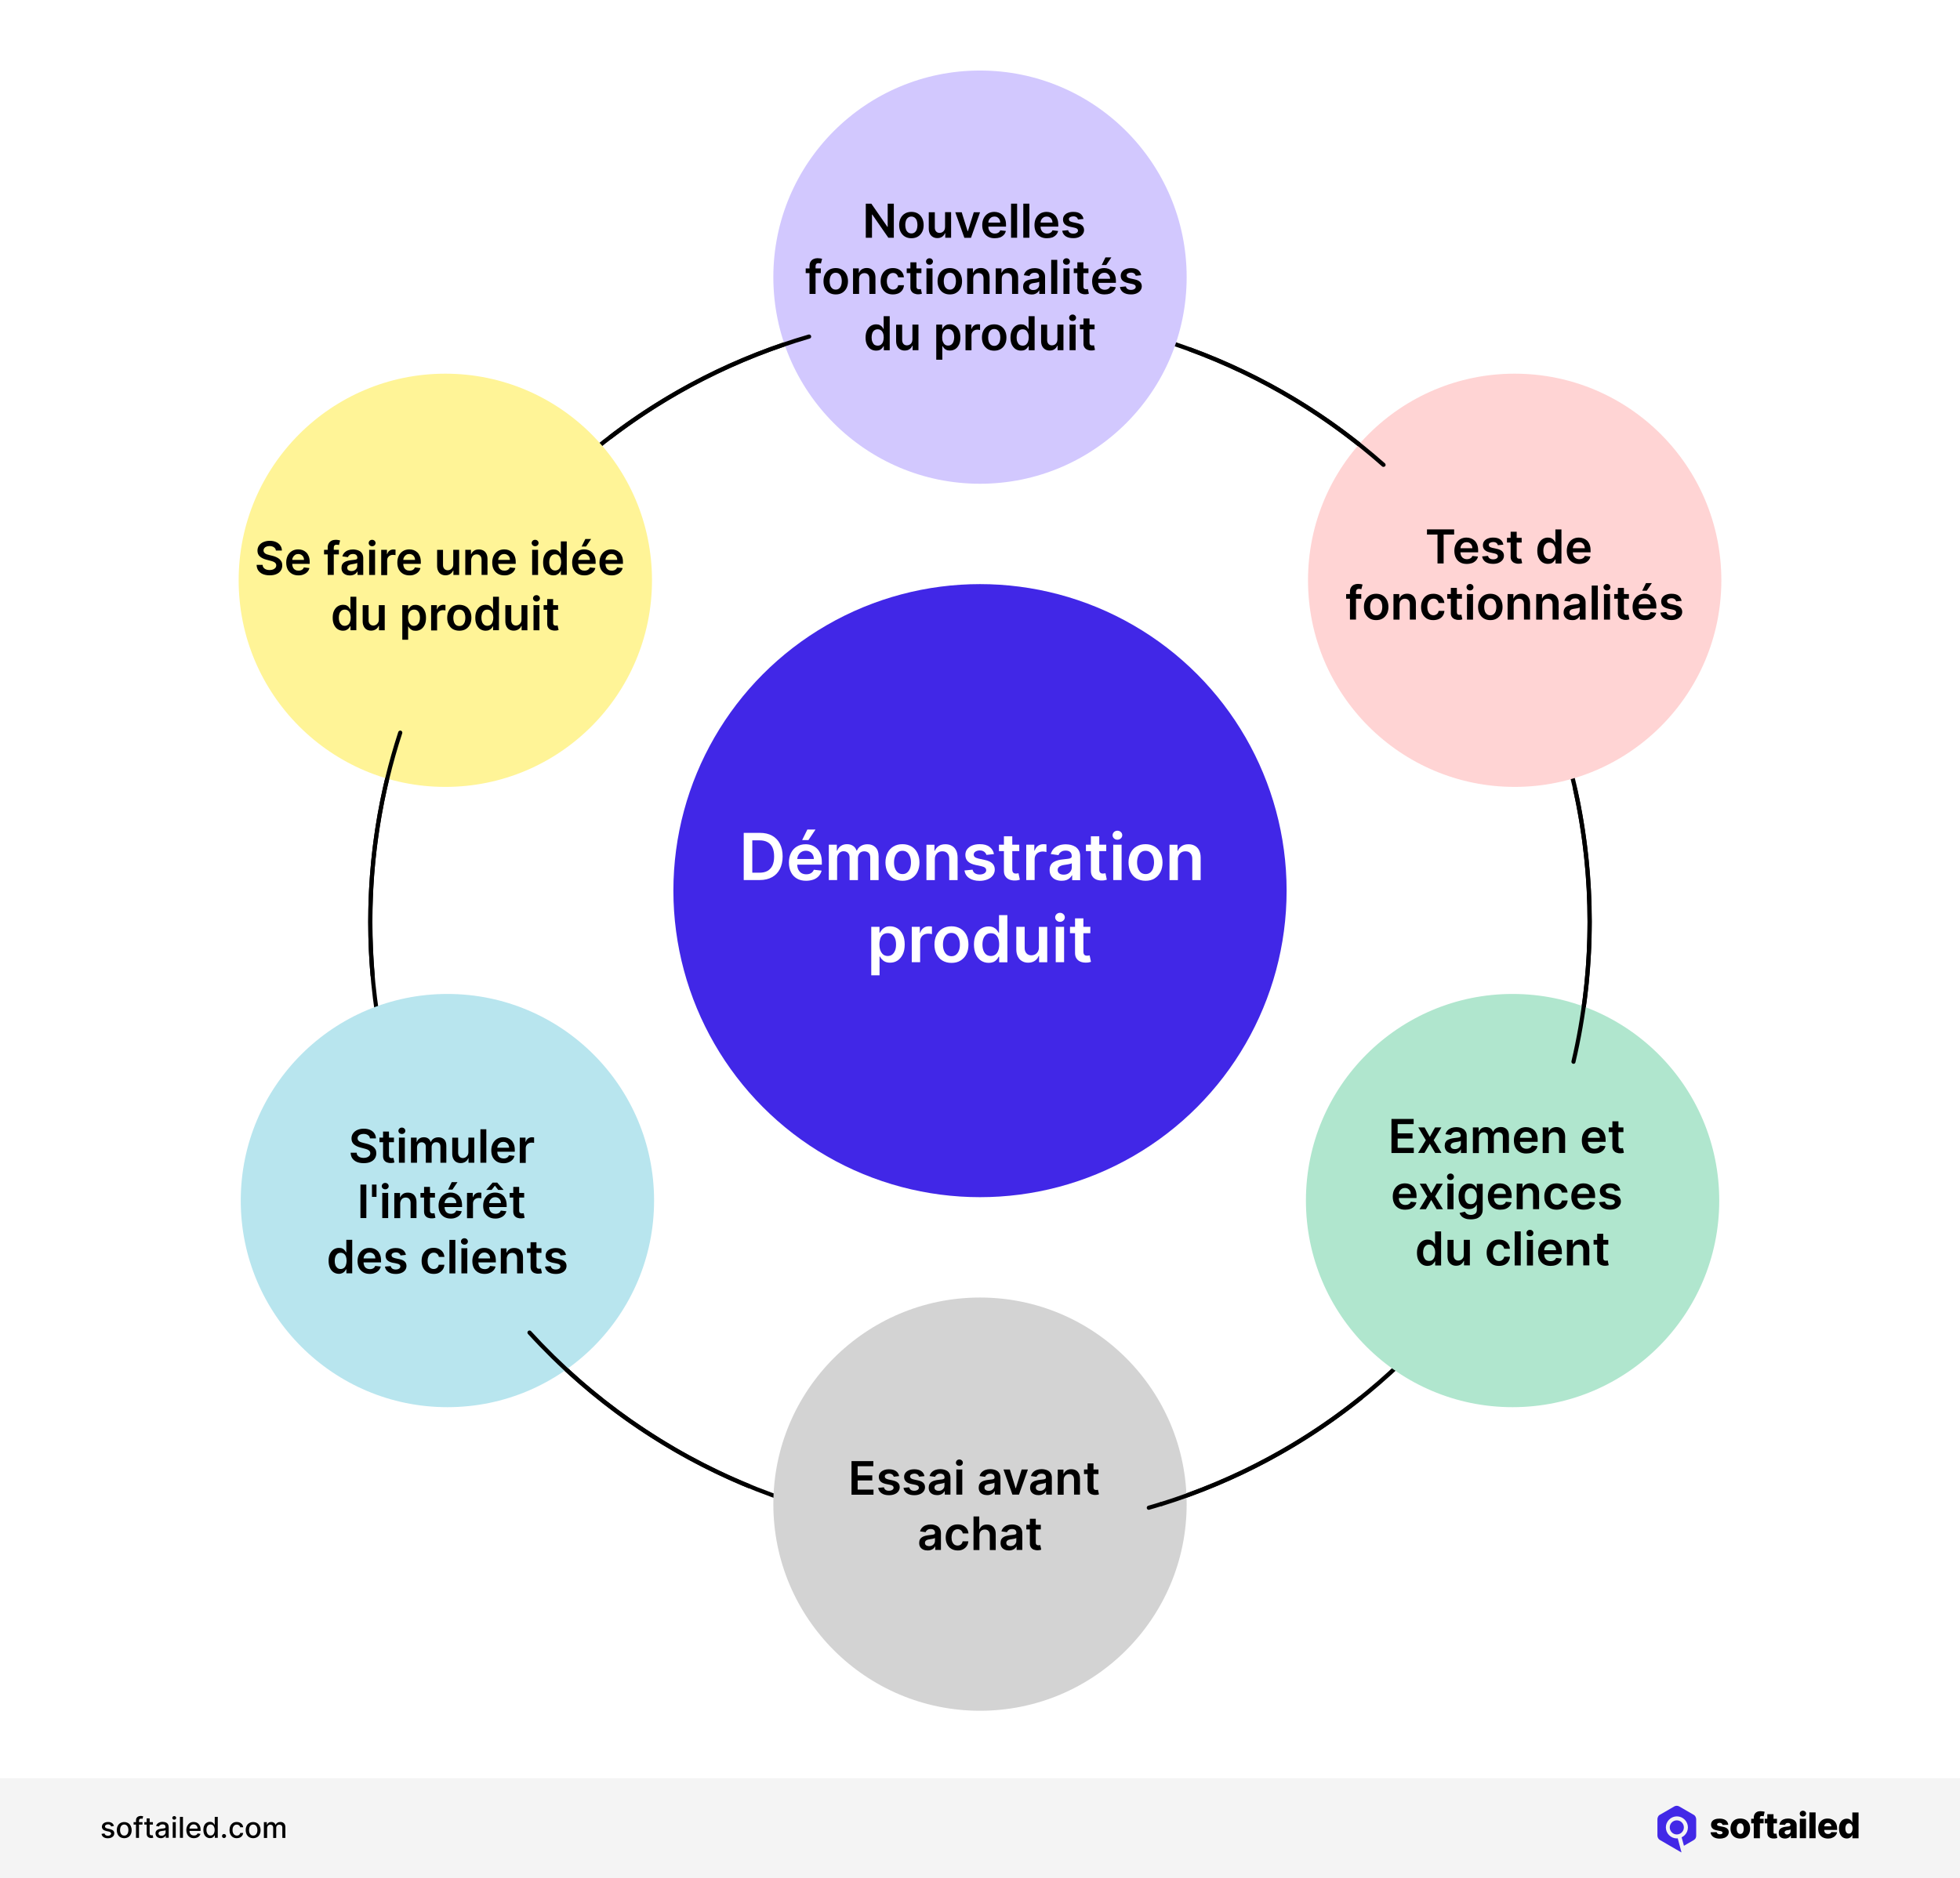 <?xml version="1.0" encoding="utf-8"?>
<!-- Generator: Adobe Illustrator 28.1.0, SVG Export Plug-In . SVG Version: 6.00 Build 0)  -->
<svg version="1.1" id="Layer_1" xmlns="http://www.w3.org/2000/svg" xmlns:xlink="http://www.w3.org/1999/xlink" x="0px" y="0px"
	 viewBox="0 0 2720 2607.2" style="enable-background:new 0 0 2720 2607.2;" xml:space="preserve">
<style type="text/css">
	.st0{fill:#FFFFFF;}
	.st1{fill:#F4F4F4;}
	.st2{fill-rule:evenodd;clip-rule:evenodd;fill:#4228E7;}
	.st3{fill:#4127E7;}
	.st4{fill:#FFD4D4;}
	.st5{fill:#FFF497;}
	.st6{fill:#D2C8FE;}
	.st7{fill:#D3D3D3;}
	.st8{fill:#B0E6CE;}
	.st9{fill:#B8E5EE;}
	.st10{fill:none;stroke:#000000;stroke-width:2.895;stroke-linecap:round;stroke-miterlimit:10;}
</style>
<g>
	<g>
		<rect class="st0" width="2720" height="2607.2"/>
	</g>
	<g>
		<g>
			<rect y="2468.4" class="st1" width="2720" height="138.8"/>
		</g>
		<g>
			<g>
				<g>
					<path d="M158.1,2534.6l-3.8,0.7c-0.2-0.5-0.4-1-0.8-1.4s-0.8-0.8-1.4-1.1c-0.6-0.3-1.3-0.4-2.2-0.4c-1.2,0-2.2,0.3-3,0.8
						s-1.2,1.2-1.2,2.1c0,0.7,0.3,1.3,0.8,1.8c0.5,0.4,1.4,0.8,2.6,1.1l3.5,0.8c2,0.5,3.5,1.2,4.5,2.1c1,1,1.5,2.2,1.5,3.8
						c0,1.3-0.4,2.5-1.1,3.5c-0.8,1-1.8,1.8-3.1,2.4s-2.9,0.9-4.7,0.9c-2.4,0-4.4-0.5-6-1.6c-1.5-1-2.5-2.5-2.8-4.5l4.1-0.6
						c0.3,1.1,0.8,1.9,1.6,2.4s1.8,0.8,3.1,0.8c1.4,0,2.5-0.3,3.3-0.9c0.8-0.6,1.2-1.3,1.2-2.1c0-0.7-0.3-1.3-0.8-1.7
						c-0.5-0.5-1.3-0.8-2.3-1.1l-3.7-0.8c-2-0.5-3.5-1.2-4.5-2.2s-1.5-2.3-1.5-3.8c0-1.3,0.4-2.4,1.1-3.4c0.7-1,1.7-1.7,3-2.3
						s2.7-0.8,4.4-0.8c2.4,0,4.2,0.5,5.6,1.5C156.8,2531.6,157.7,2532.9,158.1,2534.6z"/>
				</g>
				<g>
					<path d="M172.4,2551.6c-2,0-3.8-0.5-5.4-1.4s-2.7-2.2-3.6-3.9c-0.8-1.7-1.3-3.7-1.3-5.9c0-2.3,0.4-4.2,1.3-5.9
						c0.8-1.7,2-3,3.6-3.9s3.3-1.4,5.4-1.4c2,0,3.8,0.5,5.4,1.4s2.7,2.3,3.6,3.9c0.8,1.7,1.3,3.7,1.3,5.9c0,2.3-0.4,4.2-1.3,5.9
						c-0.8,1.7-2,3-3.6,3.9S174.4,2551.6,172.4,2551.6z M172.4,2548c1.3,0,2.4-0.3,3.3-1.1c0.9-0.7,1.5-1.6,1.9-2.8s0.6-2.4,0.6-3.8
						c0-1.4-0.2-2.7-0.6-3.8s-1.1-2.1-1.9-2.8c-0.9-0.7-2-1.1-3.3-1.1s-2.4,0.4-3.3,1.1c-0.9,0.7-1.5,1.6-1.9,2.8s-0.6,2.5-0.6,3.8
						c0,1.4,0.2,2.7,0.6,3.8c0.4,1.2,1.1,2.1,1.9,2.8S171.1,2548,172.4,2548z"/>
				</g>
				<g>
					<path d="M197.7,2529.3v3.4h-12.3v-3.4H197.7z M188.7,2551.1v-24.3c0-1.4,0.3-2.5,0.9-3.4s1.4-1.6,2.4-2s2.1-0.7,3.2-0.7
						c0.9,0,1.6,0.1,2.2,0.2c0.6,0.1,1.1,0.3,1.3,0.4l-1,3.4c-0.2-0.1-0.5-0.1-0.8-0.2s-0.7-0.1-1.1-0.1c-1,0-1.8,0.3-2.2,0.8
						s-0.7,1.2-0.7,2.2v23.8L188.7,2551.1L188.7,2551.1z"/>
				</g>
				<g>
					<path d="M212.2,2529.3v3.4h-11.9v-3.4H212.2z M203.5,2524.1h4.2v20.6c0,0.8,0.1,1.4,0.4,1.9s0.6,0.7,1,0.8s0.8,0.2,1.3,0.2
						c0.3,0,0.6,0,0.9-0.1c0.3,0,0.5-0.1,0.6-0.1l0.8,3.5c-0.2,0.1-0.6,0.2-1.1,0.3s-1,0.2-1.7,0.2c-1.1,0-2.2-0.2-3.1-0.6
						c-1-0.4-1.7-1.1-2.3-1.9c-0.6-0.9-0.9-2-0.9-3.3L203.5,2524.1L203.5,2524.1z"/>
				</g>
				<g>
					<path d="M223.3,2551.6c-1.4,0-2.6-0.3-3.8-0.8s-2-1.3-2.7-2.3c-0.6-1-1-2.2-1-3.6c0-1.2,0.2-2.2,0.7-3s1.1-1.4,1.9-1.9
						c0.8-0.5,1.7-0.8,2.7-1.1c1-0.2,2-0.4,3-0.5c1.3-0.2,2.4-0.3,3.2-0.4s1.4-0.3,1.8-0.5s0.6-0.6,0.6-1.1v-0.1
						c0-1.2-0.3-2.2-1-2.9s-1.7-1-3.1-1c-1.4,0-2.6,0.3-3.4,0.9c-0.8,0.6-1.4,1.3-1.7,2.1l-4-0.9c0.5-1.3,1.2-2.4,2.1-3.2
						c0.9-0.8,2-1.4,3.2-1.8c1.2-0.4,2.4-0.6,3.8-0.6c0.9,0,1.8,0.1,2.8,0.3s1.9,0.6,2.8,1.1c0.9,0.5,1.6,1.3,2.1,2.3
						s0.8,2.3,0.8,3.9v14.5H230v-3h-0.2c-0.3,0.5-0.7,1.1-1.2,1.6s-1.3,1-2.1,1.3C225.5,2551.4,224.5,2551.6,223.3,2551.6z
						 M224.2,2548.2c1.2,0,2.2-0.2,3-0.7s1.5-1.1,1.9-1.8c0.4-0.8,0.7-1.6,0.7-2.4v-2.8c-0.2,0.2-0.4,0.3-0.9,0.4
						c-0.4,0.1-0.9,0.2-1.5,0.3s-1.1,0.2-1.6,0.2c-0.5,0.1-1,0.1-1.3,0.2c-0.8,0.1-1.6,0.3-2.3,0.5s-1.2,0.6-1.6,1.1
						c-0.4,0.5-0.6,1.1-0.6,1.8c0,1.1,0.4,1.8,1.2,2.4C222,2547.9,223,2548.2,224.2,2548.2z"/>
				</g>
				<g>
					<path d="M241.8,2525.9c-0.7,0-1.4-0.2-1.9-0.7s-0.8-1.1-0.8-1.8s0.3-1.3,0.8-1.8s1.2-0.7,1.9-0.7s1.4,0.2,1.9,0.7
						s0.8,1.1,0.8,1.8s-0.3,1.3-0.8,1.8S242.6,2525.9,241.8,2525.9z M239.7,2551.1v-21.8h4.2v21.8H239.7z"/>
				</g>
				<g>
					<path d="M253.9,2522v29.1h-4.2V2522H253.9z"/>
				</g>
				<g>
					<path d="M269,2551.6c-2.1,0-4-0.5-5.5-1.4s-2.7-2.2-3.6-3.9c-0.8-1.7-1.3-3.7-1.3-5.9s0.4-4.2,1.3-5.9s2-3,3.5-4
						s3.3-1.4,5.3-1.4c1.2,0,2.4,0.2,3.6,0.6c1.2,0.4,2.2,1,3.1,1.9s1.6,2,2.2,3.4c0.5,1.4,0.8,3.1,0.8,5v1.5H261v-3.2h13.2
						c0-1.1-0.2-2.1-0.7-3s-1.1-1.6-1.9-2.1s-1.8-0.8-2.9-0.8c-1.2,0-2.2,0.3-3.1,0.9c-0.9,0.6-1.6,1.3-2,2.3
						c-0.5,0.9-0.7,1.9-0.7,3v2.5c0,1.5,0.3,2.7,0.8,3.7s1.2,1.8,2.2,2.3c0.9,0.5,2,0.8,3.3,0.8c0.8,0,1.5-0.1,2.2-0.3
						s1.2-0.6,1.7-1c0.5-0.5,0.9-1,1.1-1.7l4,0.7c-0.3,1.2-0.9,2.2-1.7,3.1c-0.8,0.9-1.9,1.6-3.1,2.1
						C272,2551.3,270.6,2551.6,269,2551.6z"/>
				</g>
				<g>
					<path d="M291.3,2551.5c-1.8,0-3.3-0.5-4.7-1.4c-1.4-0.9-2.5-2.2-3.2-3.9c-0.8-1.7-1.2-3.7-1.2-6.1c0-2.4,0.4-4.4,1.2-6.1
						c0.8-1.7,1.9-3,3.3-3.8c1.4-0.9,2.9-1.3,4.7-1.3c1.4,0,2.4,0.2,3.3,0.7c0.8,0.5,1.5,1,1.9,1.6c0.5,0.6,0.8,1.1,1.1,1.6h0.3
						V2522h4.2v29.1h-4.1v-3.4h-0.4c-0.3,0.5-0.6,1-1.1,1.6s-1.1,1.1-2,1.6C293.7,2551.3,292.6,2551.5,291.3,2551.5z M292.2,2547.9
						c1.2,0,2.3-0.3,3.1-1s1.5-1.6,1.9-2.7c0.4-1.2,0.7-2.5,0.7-4s-0.2-2.8-0.7-4c-0.4-1.1-1.1-2-1.9-2.7c-0.8-0.6-1.9-1-3.1-1
						c-1.3,0-2.3,0.3-3.2,1c-0.9,0.7-1.5,1.6-1.9,2.7c-0.4,1.1-0.6,2.4-0.6,3.9s0.2,2.8,0.7,3.9c0.4,1.2,1.1,2.1,1.9,2.8
						S290.9,2547.9,292.2,2547.9z"/>
				</g>
				<g>
					<path d="M310.9,2551.4c-0.8,0-1.4-0.3-2-0.8s-0.8-1.2-0.8-2s0.3-1.4,0.8-2s1.2-0.8,2-0.8s1.4,0.3,2,0.8s0.8,1.2,0.8,2
						c0,0.5-0.1,1-0.4,1.4s-0.6,0.8-1,1S311.4,2551.4,310.9,2551.4z"/>
				</g>
				<g>
					<path d="M328.6,2551.6c-2.1,0-3.9-0.5-5.4-1.4c-1.5-1-2.7-2.3-3.5-4s-1.2-3.6-1.2-5.8s0.4-4.2,1.2-5.9c0.8-1.7,2-3,3.5-4
						s3.3-1.4,5.4-1.4c1.7,0,3.1,0.3,4.4,0.9c1.3,0.6,2.3,1.5,3.1,2.6c0.8,1.1,1.3,2.4,1.4,3.8h-4.1c-0.2-1-0.7-1.9-1.6-2.6
						c-0.8-0.7-1.9-1.1-3.2-1.1c-1.2,0-2.2,0.3-3.1,0.9c-0.9,0.6-1.6,1.5-2.1,2.6s-0.7,2.5-0.7,4c0,1.6,0.2,3,0.7,4.1
						c0.5,1.2,1.2,2.1,2.1,2.7c0.9,0.6,1.9,1,3.1,1c0.8,0,1.5-0.2,2.2-0.4c0.7-0.3,1.2-0.7,1.7-1.3s0.8-1.2,0.9-2h4.1
						c-0.2,1.4-0.6,2.7-1.4,3.8s-1.8,2-3.1,2.6C331.9,2551.2,330.3,2551.6,328.6,2551.6z"/>
				</g>
				<g>
					<path d="M351.3,2551.6c-2,0-3.8-0.5-5.4-1.4c-1.5-0.9-2.7-2.2-3.6-3.9c-0.8-1.7-1.3-3.7-1.3-5.9c0-2.3,0.4-4.2,1.3-5.9
						c0.8-1.7,2-3,3.6-3.9c1.5-0.9,3.3-1.4,5.4-1.4c2,0,3.8,0.5,5.4,1.4s2.7,2.3,3.6,3.9c0.8,1.7,1.3,3.7,1.3,5.9
						c0,2.3-0.4,4.2-1.3,5.9c-0.8,1.7-2,3-3.6,3.9S353.4,2551.6,351.3,2551.6z M351.4,2548c1.3,0,2.4-0.3,3.3-1.1s1.5-1.6,1.9-2.8
						s0.6-2.4,0.6-3.8c0-1.4-0.2-2.7-0.6-3.8c-0.4-1.2-1.1-2.1-1.9-2.8c-0.9-0.7-2-1.1-3.3-1.1s-2.4,0.4-3.3,1.1
						c-0.9,0.7-1.5,1.6-1.9,2.8s-0.6,2.5-0.6,3.8c0,1.4,0.2,2.7,0.6,3.8c0.4,1.2,1.1,2.1,1.9,2.8C348.9,2547.6,350,2548,351.4,2548z
						"/>
				</g>
				<g>
					<path d="M366.2,2551.1v-21.8h4.1v3.6h0.3c0.5-1.2,1.2-2.1,2.2-2.8s2.3-1,3.7-1c1.5,0,2.7,0.3,3.7,1s1.7,1.6,2.2,2.8h0.2
						c0.5-1.2,1.3-2.1,2.5-2.8c1.1-0.7,2.5-1,4.1-1c2,0,3.6,0.6,4.9,1.9c1.3,1.2,1.9,3.1,1.9,5.6v14.6h-4.2V2537
						c0-1.5-0.4-2.5-1.2-3.2c-0.8-0.7-1.8-1-2.9-1c-1.4,0-2.5,0.4-3.2,1.3c-0.8,0.8-1.2,1.9-1.2,3.3v13.9h-4.2v-14.5
						c0-1.2-0.4-2.1-1.1-2.9c-0.7-0.7-1.7-1.1-2.9-1.1c-0.8,0-1.5,0.2-2.2,0.6s-1.2,1-1.6,1.8s-0.6,1.6-0.6,2.6v13.5h-4.5V2551.1z"
						/>
				</g>
			</g>
			<g>
				<g>
					<g>
						<path d="M2398.4,2533l-7.9,0.2c-0.1-0.6-0.3-1.1-0.7-1.5s-0.8-0.8-1.4-1c-0.6-0.3-1.2-0.4-2-0.4c-1,0-1.8,0.2-2.5,0.6
							c-0.7,0.4-1,0.9-1,1.6c0,0.5,0.2,1,0.6,1.4c0.4,0.4,1.2,0.7,2.4,0.9l5.2,1c2.7,0.5,4.7,1.4,6,2.6c1.3,1.2,2,2.8,2,4.7
							c0,1.8-0.6,3.4-1.6,4.8c-1.1,1.4-2.5,2.4-4.4,3.2c-1.9,0.7-4,1.1-6.4,1.1c-3.8,0-6.9-0.8-9.1-2.4c-2.2-1.6-3.5-3.7-3.8-6.4
							l8.5-0.2c0.2,1,0.7,1.7,1.5,2.2s1.8,0.8,3,0.8c1.1,0,2-0.2,2.7-0.6c0.7-0.4,1-1,1-1.6s-0.3-1.1-0.8-1.5s-1.3-0.7-2.5-0.9
							l-4.7-0.9c-2.7-0.5-4.7-1.4-6-2.7s-2-3-2-5.1c0-1.8,0.5-3.3,1.4-4.6c1-1.3,2.3-2.3,4.1-2.9c1.8-0.7,3.9-1,6.3-1
							c3.6,0,6.5,0.8,8.6,2.3C2397,2528.2,2398.2,2530.3,2398.4,2533"/>
					</g>
					<g>
						<path d="M2415.1,2552.1c-2.8,0-5.2-0.6-7.3-1.7c-2-1.2-3.6-2.8-4.7-4.9c-1.1-2.1-1.6-4.5-1.6-7.3s0.5-5.2,1.6-7.3
							s2.7-3.7,4.7-4.9s4.5-1.7,7.3-1.7s5.2,0.6,7.3,1.7c2,1.2,3.6,2.8,4.7,4.9c1.1,2.1,1.6,4.5,1.6,7.3s-0.5,5.2-1.6,7.3
							s-2.6,3.7-4.7,4.9C2420.3,2551.6,2417.9,2552.1,2415.1,2552.1 M2415.1,2545.7c1,0,1.9-0.3,2.6-0.9c0.7-0.6,1.3-1.5,1.6-2.6
							c0.4-1.1,0.6-2.4,0.6-3.9s-0.2-2.8-0.6-3.9c-0.4-1.1-0.9-2-1.6-2.6c-0.7-0.6-1.6-0.9-2.6-0.9c-1.1,0-2,0.3-2.7,0.9
							c-0.7,0.6-1.3,1.5-1.7,2.6s-0.6,2.4-0.6,3.9s0.2,2.8,0.6,3.9c0.4,1.1,0.9,2,1.7,2.6
							C2413.2,2545.4,2414.1,2545.7,2415.1,2545.7"/>
					</g>
					<g>
						<path d="M2447.5,2531h-17.3v-6.3h17.3V2531z M2433.8,2551.6v-28.2c0-2.1,0.4-3.8,1.2-5.2s1.9-2.4,3.3-3.1c1.4-0.7,3-1,4.8-1
							c1.2,0,2.3,0.1,3.4,0.3c1.1,0.2,1.8,0.3,2.4,0.5l-1.4,6.3c-0.3-0.1-0.7-0.2-1.2-0.3c-0.4-0.1-0.9-0.1-1.3-0.1
							c-1,0-1.7,0.2-2.1,0.7c-0.4,0.4-0.6,1-0.6,1.8v28.4L2433.8,2551.6L2433.8,2551.6z"/>
					</g>
					<g>
						<path d="M2466,2531h-17v-6.3h17V2531z M2452.6,2518.3h8.6v24.9c0,0.5,0.1,1,0.2,1.3c0.2,0.3,0.4,0.5,0.8,0.7
							c0.3,0.1,0.7,0.2,1.2,0.2c0.3,0,0.7,0,1-0.1c0.4-0.1,0.7-0.1,0.8-0.2l1.3,6.2c-0.4,0.1-1,0.3-1.7,0.4
							c-0.7,0.2-1.6,0.3-2.6,0.3c-2,0.1-3.7-0.1-5.2-0.7c-1.4-0.6-2.5-1.5-3.3-2.7c-0.7-1.2-1.1-2.7-1.1-4.5V2518.3z"/>
					</g>
					<g>
						<path d="M2477.2,2552.1c-1.7,0-3.2-0.3-4.6-0.9c-1.3-0.6-2.4-1.5-3.1-2.6c-0.8-1.2-1.1-2.7-1.1-4.4c0-1.5,0.3-2.8,0.8-3.8
							s1.2-1.9,2.2-2.5c0.9-0.6,2-1.1,3.2-1.5c1.2-0.3,2.5-0.6,3.8-0.7c1.5-0.1,2.8-0.3,3.7-0.4c0.9-0.2,1.6-0.4,2-0.7
							s0.6-0.7,0.6-1.3v-0.1c0-0.9-0.3-1.6-0.9-2.1s-1.5-0.7-2.5-0.7c-1.1,0-2,0.2-2.7,0.7s-1.1,1.2-1.3,2l-7.9-0.3
							c0.2-1.6,0.8-3.1,1.8-4.4c1-1.3,2.3-2.3,4-3s3.8-1.1,6.2-1.1c1.7,0,3.3,0.2,4.7,0.6c1.4,0.4,2.7,1,3.8,1.7
							c1.1,0.8,1.9,1.7,2.5,2.8s0.9,2.4,0.9,3.8v18.3h-8v-3.7h-0.2c-0.5,0.9-1.1,1.7-1.8,2.3s-1.6,1.1-2.6,1.4
							C2479.6,2551.9,2478.5,2552.1,2477.2,2552.1 M2479.9,2546.5c0.9,0,1.7-0.2,2.5-0.6c0.7-0.4,1.3-0.9,1.8-1.5
							c0.4-0.7,0.7-1.4,0.7-2.3v-2.6c-0.2,0.1-0.5,0.2-0.9,0.3c-0.3,0.1-0.7,0.2-1.1,0.3s-0.8,0.2-1.3,0.2c-0.4,0.1-0.8,0.1-1.2,0.2
							c-0.8,0.1-1.5,0.3-2.1,0.6s-1,0.6-1.3,1s-0.4,0.9-0.4,1.5c0,0.9,0.3,1.6,0.9,2C2478.1,2546.2,2478.9,2546.5,2479.9,2546.5"/>
					</g>
					<g>
						<path d="M2497.7,2524.7h8.6v26.9h-8.6V2524.7z M2502,2521.6c-1.2,0-2.2-0.4-3.1-1.2c-0.9-0.8-1.3-1.8-1.3-2.9
							c0-1.1,0.4-2.1,1.3-2.9c0.9-0.8,1.9-1.2,3.1-1.2c1.2,0,2.2,0.4,3.1,1.2c0.9,0.8,1.3,1.7,1.3,2.9c0,1.1-0.4,2.1-1.3,2.9
							C2504.3,2521.2,2503.2,2521.6,2502,2521.6"/>
					</g>
					<g>
						<rect x="2511" y="2515.8" width="8.6" height="35.8"/>
					</g>
					<g>
						<path d="M2536.8,2552.1c-2.8,0-5.2-0.6-7.3-1.7c-2-1.1-3.6-2.7-4.7-4.8c-1.1-2.1-1.6-4.5-1.6-7.4c0-2.8,0.5-5.2,1.6-7.3
							s2.6-3.7,4.6-4.9s4.3-1.7,7.1-1.7c1.9,0,3.7,0.3,5.2,0.9c1.6,0.6,3,1.5,4.1,2.6c1.2,1.2,2.1,2.6,2.7,4.3c0.6,1.7,1,3.7,1,5.9
							v2.1h-23.4v-5h15.4c0-0.9-0.2-1.7-0.6-2.4c-0.4-0.7-1-1.3-1.7-1.7s-1.6-0.6-2.5-0.6c-1,0-1.8,0.2-2.6,0.6
							c-0.8,0.4-1.4,1-1.8,1.7c-0.4,0.7-0.7,1.5-0.7,2.5v5.1c0,1.1,0.2,2.1,0.6,2.9c0.4,0.8,1,1.5,1.8,1.9c0.8,0.5,1.7,0.7,2.8,0.7
							c0.8,0,1.4-0.1,2.1-0.3c0.6-0.2,1.1-0.5,1.6-0.9c0.4-0.4,0.8-0.9,1-1.5l7.9,0.2c-0.3,1.8-1,3.3-2.2,4.6
							c-1.1,1.3-2.5,2.3-4.3,3C2541.2,2551.8,2539.1,2552.1,2536.8,2552.1"/>
					</g>
					<g>
						<path d="M2562.9,2552c-2,0-3.8-0.5-5.4-1.5c-1.6-1-2.9-2.6-3.9-4.6c-1-2.1-1.5-4.6-1.5-7.6c0-3.2,0.5-5.8,1.5-7.8
							s2.3-3.6,3.9-4.5c1.6-1,3.4-1.5,5.3-1.5c1.4,0,2.6,0.2,3.6,0.7s1.8,1.1,2.5,1.9c0.7,0.8,1.1,1.5,1.5,2.4h0.2v-13.6h8.6v35.8
							h-8.5v-4.4h-0.3c-0.4,0.8-0.9,1.6-1.5,2.3c-0.7,0.7-1.5,1.3-2.5,1.7C2565.5,2551.8,2564.3,2552,2562.9,2552 M2565.9,2545.3
							c1,0,1.9-0.3,2.7-0.9c0.7-0.6,1.3-1.4,1.7-2.5s0.6-2.3,0.6-3.8s-0.2-2.7-0.6-3.8c-0.4-1.1-1-1.9-1.7-2.4
							c-0.7-0.6-1.6-0.9-2.7-0.9c-1.1,0-2,0.3-2.7,0.9c-0.7,0.6-1.3,1.4-1.7,2.5s-0.6,2.3-0.6,3.8s0.2,2.7,0.6,3.8
							c0.4,1.1,0.9,1.9,1.7,2.5C2563.9,2545.1,2564.8,2545.3,2565.9,2545.3"/>
					</g>
				</g>
			</g>
			<g>
				<g>
					<path class="st2" d="M2353.9,2548.1v-11.4l0,0v-11.4l0,0c0-1.3-0.4-2.5-1-3.6v-0.1c-0.6-1.1-1.5-2-2.6-2.6h-0.1l-19.7-11.4l0,0
						c-1.1-0.7-2.4-1-3.6-1c-1.3,0-2.5,0.3-3.6,1l0,0l-9.8,5.7l0,0l-9.9,5.7h-0.1c-1.1,0.6-2,1.6-2.5,2.6v0.1
						c-0.6,1.1-0.9,2.3-0.9,3.5v11.4l0,0v11.4l0,0c0,1.3,0.4,2.5,1,3.6s1.6,2,2.6,2.6h0.1l9.8,5.7l0,0l19.1,11.1c0,0,0,0,0.1,0
						c0.3,0.1,0.5,0.2,0.7,0.3l-5.2-19.5c-0.4,0-0.8,0.1-1.2,0.1c-4.2,0-8-1.7-10.8-4.5s-4.5-6.6-4.5-10.8s1.7-8,4.5-10.8
						s6.6-4.5,10.8-4.5s8,1.7,10.8,4.5s4.5,6.6,4.5,10.8s-1.7,8-4.5,10.8c-1.2,1.2-2.7,2.2-4.2,3l3.2,11.7l13.6-7.9
						c1.1-0.6,2-1.6,2.6-2.6C2353.6,2550.5,2353.9,2549.3,2353.9,2548.1"/>
				</g>
				<g>
					<circle class="st2" cx="2327" cy="2536.6" r="9.8"/>
				</g>
			</g>
		</g>
	</g>
	<g>
		<path d="M1360,2128.6c-114.6,0-225.8-22.4-330.5-66.7c-101.1-42.8-191.9-104-269.9-181.9c-78-78-139.2-168.8-181.9-269.9
			c-44.3-104.7-66.7-215.9-66.7-330.5c0-114.6,22.4-225.8,66.7-330.5c42.8-101.1,104-191.9,181.9-269.9
			c78-78,168.8-139.2,269.9-181.9c104.7-44.3,215.9-66.7,330.5-66.7s225.8,22.4,330.5,66.7c101.1,42.8,191.9,104,269.9,181.9
			s139.2,168.8,181.9,269.9c44.3,104.7,66.7,215.9,66.7,330.5c0,114.6-22.4,225.8-66.7,330.5c-42.8,101.1-104,191.9-181.9,269.9
			c-78,78-168.8,139.2-269.9,181.9C1585.8,2106.2,1474.6,2128.6,1360,2128.6z M1360,436.4c-113.8,0-224.3,22.3-328.2,66.3
			c-100.4,42.5-190.6,103.3-268,180.7C686.3,760.8,625.5,851,583,951.4c-44,104-66.3,214.4-66.3,328.2s22.3,224.3,66.3,328.2
			c42.5,100.4,103.3,190.6,180.7,268c77.4,77.4,167.6,138.2,268,180.7c104,44,214.4,66.3,328.2,66.3s224.3-22.3,328.2-66.3
			c100.4-42.5,190.6-103.3,268-180.7c77.4-77.4,138.2-167.6,180.7-268c44-104,66.3-214.4,66.3-328.2s-22.3-224.3-66.3-328.2
			c-42.5-100.4-103.3-190.6-180.7-268c-77.4-77.4-167.6-138.2-268-180.7C1584.3,458.7,1473.8,436.4,1360,436.4z"/>
	</g>
	<g>
		<circle class="st3" cx="1360" cy="1236.3" r="425.5"/>
	</g>
	<g>
		<g>
			<path class="st0" d="M1054.3,1221.6h-22.2v-65.5h22.6c6.5,0,12.1,1.3,16.8,3.9s8.3,6.4,10.8,11.2c2.5,4.9,3.8,10.7,3.8,17.5
				c0,6.8-1.3,12.7-3.8,17.6c-2.5,4.9-6.2,8.7-10.9,11.3S1061,1221.6,1054.3,1221.6z M1044,1211.4h9.7c4.6,0,8.4-0.8,11.4-2.5
				c3-1.7,5.3-4.2,6.9-7.5c1.5-3.3,2.3-7.5,2.3-12.5s-0.8-9.2-2.3-12.5c-1.5-3.3-3.8-5.8-6.8-7.4c-3-1.7-6.7-2.5-11.1-2.5H1044
				V1211.4z"/>
		</g>
		<g>
			<path class="st0" d="M1118.6,1222.6c-4.9,0-9.2-1-12.7-3.1c-3.6-2.1-6.3-5-8.2-8.8c-1.9-3.8-2.9-8.2-2.9-13.4c0-5,1-9.5,2.9-13.3
				c1.9-3.8,4.6-6.8,8.1-8.9c3.5-2.1,7.6-3.2,12.2-3.2c3,0,5.9,0.5,8.6,1.5c2.7,1,5.1,2.5,7.2,4.5s3.7,4.6,4.9,7.7
				c1.2,3.1,1.8,6.8,1.8,11.1v3.5h-40.2v-7.8h29.1c0-2.2-0.5-4.2-1.4-5.9s-2.2-3.1-3.9-4.1s-3.6-1.5-5.8-1.5c-2.4,0-4.4,0.6-6.2,1.7
				c-1.8,1.1-3.2,2.6-4.2,4.5c-1,1.8-1.5,3.9-1.5,6.1v6.8c0,2.9,0.5,5.3,1.6,7.3s2.5,3.6,4.4,4.7c1.9,1.1,4.1,1.6,6.6,1.6
				c1.7,0,3.2-0.2,4.6-0.7c1.4-0.5,2.5-1.2,3.5-2.1c1-0.9,1.8-2.1,2.3-3.5l10.8,1.2c-0.7,2.9-2,5.3-3.9,7.5
				c-1.9,2.1-4.3,3.8-7.3,4.9C1125.8,1222,1122.4,1222.6,1118.6,1222.6z M1113.2,1166.1l7.2-14.6h11.3l-9.8,14.6H1113.2z"/>
		</g>
		<g>
			<path class="st0" d="M1150.2,1221.6v-49.1h11.1v8.3h0.6c1-2.8,2.7-5,5.1-6.6c2.4-1.6,5.2-2.4,8.5-2.4c3.3,0,6.1,0.8,8.4,2.4
				c2.3,1.6,3.9,3.8,4.8,6.6h0.5c1.1-2.7,2.9-4.9,5.5-6.5s5.7-2.4,9.2-2.4c4.5,0,8.2,1.4,11.1,4.3c2.9,2.9,4.3,7,4.3,12.5v33h-11.6
				v-31.2c0-3-0.8-5.3-2.4-6.7c-1.6-1.4-3.6-2.1-5.9-2.1c-2.8,0-5,0.9-6.5,2.6s-2.3,4-2.3,6.8v30.6H1179V1190c0-2.5-0.8-4.6-2.3-6.1
				s-3.5-2.3-6-2.3c-1.7,0-3.2,0.4-4.5,1.3c-1.4,0.8-2.5,2-3.3,3.5s-1.2,3.3-1.2,5.3v29.9H1150.2z"/>
		</g>
		<g>
			<path class="st0" d="M1252.4,1222.6c-4.8,0-8.9-1.1-12.5-3.2s-6.2-5.1-8.2-8.9c-1.9-3.8-2.9-8.2-2.9-13.3s1-9.5,2.9-13.3
				c1.9-3.8,4.7-6.8,8.2-8.9s7.7-3.2,12.5-3.2c4.8,0,8.9,1.1,12.5,3.2s6.2,5.1,8.2,8.9c1.9,3.8,2.9,8.3,2.9,13.3s-1,9.5-2.9,13.3
				c-1.9,3.8-4.7,6.7-8.2,8.9S1257.2,1222.6,1252.4,1222.6z M1252.5,1213.3c2.6,0,4.8-0.7,6.5-2.2s3.1-3.4,3.9-5.8
				c0.9-2.4,1.3-5.1,1.3-8.1c0-3-0.4-5.7-1.3-8.2c-0.9-2.4-2.2-4.4-3.9-5.8c-1.7-1.4-3.9-2.2-6.5-2.2c-2.7,0-4.9,0.7-6.6,2.2
				c-1.8,1.4-3.1,3.4-3.9,5.8c-0.9,2.4-1.3,5.2-1.3,8.2c0,3,0.4,5.7,1.3,8.1c0.9,2.4,2.2,4.4,3.9,5.8S1249.8,1213.3,1252.5,1213.3z"
				/>
		</g>
		<g>
			<path class="st0" d="M1297.3,1192.9v28.8h-11.6v-49.1h11.1v8.3h0.6c1.1-2.7,2.9-4.9,5.4-6.6s5.6-2.4,9.2-2.4
				c3.4,0,6.3,0.7,8.9,2.2c2.5,1.4,4.5,3.5,5.9,6.3c1.4,2.7,2.1,6.1,2.1,10v31.3h-11.6v-29.5c0-3.3-0.8-5.8-2.5-7.7
				c-1.7-1.9-4-2.8-7-2.8c-2,0-3.8,0.4-5.4,1.3c-1.6,0.9-2.8,2.2-3.7,3.8C1297.7,1188.5,1297.3,1190.5,1297.3,1192.9z"/>
		</g>
		<g>
			<path class="st0" d="M1379.4,1185.5l-10.5,1.2c-0.3-1.1-0.8-2.1-1.6-3c-0.7-0.9-1.7-1.7-3-2.3c-1.2-0.6-2.8-0.9-4.5-0.9
				c-2.4,0-4.4,0.5-6.1,1.6c-1.6,1-2.4,2.4-2.4,4.1c0,1.4,0.5,2.6,1.6,3.5c1.1,0.9,2.9,1.6,5.4,2.2l8.4,1.8c4.6,1,8.1,2.6,10.4,4.8
				c2.3,2.2,3.4,5,3.4,8.5c0,3.1-0.9,5.8-2.7,8.2c-1.8,2.4-4.2,4.2-7.4,5.5c-3.2,1.3-6.8,2-10.9,2c-6,0-10.8-1.3-14.5-3.8
				c-3.7-2.5-5.8-6-6.6-10.6l11.3-1.1c0.5,2.2,1.6,3.9,3.3,5c1.7,1.1,3.8,1.7,6.5,1.7c2.8,0,5-0.6,6.6-1.7c1.7-1.1,2.5-2.5,2.5-4.2
				c0-1.4-0.5-2.6-1.6-3.5s-2.7-1.6-5-2.1l-8.4-1.8c-4.7-1-8.2-2.6-10.5-5c-2.3-2.3-3.4-5.3-3.4-8.9c0-3,0.8-5.7,2.5-7.9s4-4,7-5.2
				c3-1.2,6.5-1.8,10.4-1.8c5.8,0,10.3,1.2,13.6,3.7C1376.5,1178,1378.6,1181.3,1379.4,1185.5z"/>
		</g>
		<g>
			<path class="st0" d="M1414.5,1172.5v8.9h-28.2v-8.9H1414.5z M1393.2,1160.8h11.6v46.1c0,1.6,0.2,2.7,0.7,3.6
				c0.5,0.8,1.1,1.4,1.9,1.7s1.7,0.4,2.6,0.4c0.7,0,1.4-0.1,2-0.2s1.1-0.2,1.4-0.3l1.9,9c-0.6,0.2-1.5,0.4-2.6,0.7
				c-1.1,0.3-2.5,0.4-4.2,0.4c-2.9,0.1-5.5-0.4-7.8-1.3c-2.3-1-4.2-2.5-5.5-4.5c-1.4-2-2-4.6-2-7.7V1160.8z"/>
		</g>
		<g>
			<path class="st0" d="M1424.2,1221.6v-49.1h11.2v8.2h0.5c0.9-2.8,2.4-5,4.6-6.6c2.2-1.5,4.7-2.3,7.5-2.3c0.6,0,1.4,0,2.2,0.1
				c0.8,0.1,1.5,0.1,2,0.2v10.6c-0.5-0.2-1.3-0.3-2.3-0.5s-2.1-0.2-3.1-0.2c-2.1,0-4,0.5-5.7,1.4c-1.7,0.9-3,2.2-3.9,3.8
				s-1.4,3.4-1.4,5.5v28.9H1424.2z"/>
		</g>
		<g>
			<path class="st0" d="M1473.1,1222.6c-3.1,0-5.9-0.6-8.4-1.7s-4.4-2.8-5.9-5c-1.4-2.2-2.2-4.9-2.2-8.1c0-2.8,0.5-5.1,1.5-6.9
				s2.4-3.3,4.2-4.3c1.8-1.1,3.8-1.9,6-2.5c2.2-0.6,4.5-1,6.9-1.2c2.9-0.3,5.2-0.6,7-0.8c1.8-0.2,3.1-0.6,3.9-1.2
				c0.8-0.5,1.2-1.3,1.2-2.4v-0.2c0-2.4-0.7-4.3-2.1-5.6c-1.4-1.3-3.5-2-6.2-2c-2.8,0-5.1,0.6-6.7,1.9c-1.7,1.2-2.8,2.7-3.3,4.4
				l-10.8-1.5c0.9-3,2.3-5.5,4.2-7.5c2-2,4.4-3.5,7.2-4.5c2.8-1,6-1.5,9.4-1.5c2.4,0,4.7,0.3,7.1,0.8c2.3,0.6,4.5,1.5,6.4,2.7
				c1.9,1.3,3.5,3,4.7,5.2c1.2,2.2,1.8,4.9,1.8,8.2v32.9h-11.1v-6.7h-0.4c-0.7,1.4-1.7,2.6-3,3.8c-1.3,1.2-2.9,2.1-4.8,2.8
				C1477.9,1222.3,1475.6,1222.6,1473.1,1222.6z M1476.1,1214.1c2.3,0,4.3-0.5,6-1.4c1.7-0.9,3-2.2,3.9-3.7c0.9-1.5,1.4-3.2,1.4-5
				v-5.8c-0.4,0.3-1,0.6-1.8,0.8s-1.8,0.5-2.9,0.7c-1.1,0.2-2.1,0.4-3.2,0.5c-1,0.1-1.9,0.3-2.7,0.4c-1.7,0.2-3.3,0.6-4.6,1.2
				c-1.4,0.5-2.4,1.3-3.2,2.2c-0.8,0.9-1.2,2.2-1.2,3.7c0,2.1,0.8,3.7,2.3,4.8C1471.7,1213.6,1473.7,1214.1,1476.1,1214.1z"/>
		</g>
		<g>
			<path class="st0" d="M1535.2,1172.5v8.9H1507v-8.9H1535.2z M1513.9,1160.8h11.6v46.1c0,1.6,0.2,2.7,0.7,3.6
				c0.5,0.8,1.1,1.4,1.9,1.7s1.7,0.4,2.6,0.4c0.7,0,1.4-0.1,2-0.2s1.1-0.2,1.4-0.3l1.9,9c-0.6,0.2-1.5,0.4-2.6,0.7
				c-1.1,0.3-2.5,0.4-4.2,0.4c-2.9,0.1-5.5-0.4-7.8-1.3c-2.3-1-4.2-2.5-5.5-4.5c-1.4-2-2-4.6-2-7.7V1160.8z"/>
		</g>
		<g>
			<path class="st0" d="M1550.7,1165.6c-1.8,0-3.4-0.6-4.7-1.8c-1.3-1.2-2-2.7-2-4.4c0-1.7,0.7-3.2,2-4.5c1.3-1.2,2.9-1.8,4.7-1.8
				c1.9,0,3.4,0.6,4.7,1.8c1.3,1.2,2,2.7,2,4.5c0,1.7-0.7,3.2-2,4.4C1554.1,1165,1552.5,1165.6,1550.7,1165.6z M1544.9,1221.6v-49.1
				h11.6v49.1H1544.9z"/>
		</g>
		<g>
			<path class="st0" d="M1589.7,1222.6c-4.8,0-8.9-1.1-12.5-3.2s-6.2-5.1-8.2-8.9c-1.9-3.8-2.9-8.2-2.9-13.3s1-9.5,2.9-13.3
				c1.9-3.8,4.6-6.8,8.2-8.9s7.7-3.2,12.5-3.2c4.8,0,8.9,1.1,12.5,3.2s6.2,5.1,8.2,8.9c1.9,3.8,2.9,8.3,2.9,13.3s-1,9.5-2.9,13.3
				c-1.9,3.8-4.7,6.7-8.2,8.9S1594.5,1222.6,1589.7,1222.6z M1589.8,1213.3c2.6,0,4.8-0.7,6.5-2.2c1.7-1.4,3.1-3.4,3.9-5.8
				s1.3-5.1,1.3-8.1c0-3-0.4-5.7-1.3-8.2s-2.2-4.4-3.9-5.8c-1.7-1.4-3.9-2.2-6.5-2.2c-2.7,0-4.9,0.7-6.6,2.2
				c-1.8,1.4-3.1,3.4-3.9,5.8s-1.3,5.2-1.3,8.2c0,3,0.4,5.7,1.3,8.1s2.2,4.4,3.9,5.8S1587.1,1213.3,1589.8,1213.3z"/>
		</g>
		<g>
			<path class="st0" d="M1634.6,1192.9v28.8H1623v-49.1h11.1v8.3h0.6c1.1-2.7,2.9-4.9,5.4-6.6c2.5-1.6,5.6-2.4,9.2-2.4
				c3.4,0,6.3,0.7,8.9,2.2c2.5,1.4,4.5,3.5,5.9,6.3c1.4,2.7,2.1,6.1,2.1,10v31.3h-11.6v-29.5c0-3.3-0.8-5.8-2.5-7.7
				c-1.7-1.9-4-2.8-7-2.8c-2,0-3.8,0.4-5.4,1.3c-1.6,0.9-2.8,2.2-3.7,3.8C1635,1188.5,1634.6,1190.5,1634.6,1192.9z"/>
		</g>
		<g>
			<path class="st0" d="M1209.1,1354v-67.5h11.4v8.1h0.7c0.6-1.2,1.4-2.5,2.5-3.8c1.1-1.4,2.6-2.5,4.4-3.5c1.9-1,4.2-1.5,7.1-1.5
				c3.8,0,7.2,1,10.3,2.9c3.1,1.9,5.5,4.8,7.3,8.5c1.8,3.8,2.7,8.4,2.7,13.8c0,5.4-0.9,10-2.7,13.7s-4.2,6.6-7.2,8.6s-6.5,3-10.4,3
				c-2.8,0-5.1-0.5-7-1.4s-3.3-2.1-4.5-3.4c-1.1-1.3-2-2.6-2.6-3.8h-0.5v26.1H1209.1z M1220.4,1311.1c0,3.2,0.5,6,1.4,8.3
				s2.2,4.2,3.9,5.6c1.7,1.3,3.8,2,6.2,2c2.6,0,4.7-0.7,6.4-2.1c1.7-1.4,3-3.3,3.9-5.7s1.3-5.1,1.3-8.2c0-3-0.4-5.8-1.3-8.1
				c-0.9-2.4-2.2-4.2-3.9-5.6s-3.9-2-6.5-2c-2.5,0-4.6,0.7-6.3,1.9c-1.7,1.3-3,3.1-3.9,5.5
				C1220.9,1305.1,1220.4,1307.9,1220.4,1311.1z"/>
		</g>
		<g>
			<path class="st0" d="M1265.3,1335.6v-49.1h11.2v8.2h0.5c0.9-2.8,2.4-5,4.6-6.6s4.7-2.3,7.5-2.3c0.6,0,1.4,0,2.2,0.1
				c0.8,0.1,1.5,0.1,2,0.2v10.6c-0.5-0.2-1.3-0.3-2.3-0.5s-2.1-0.2-3.1-0.2c-2.1,0-4,0.5-5.7,1.4s-3,2.2-3.9,3.8s-1.4,3.4-1.4,5.5
				v28.9H1265.3z"/>
		</g>
		<g>
			<path class="st0" d="M1320.4,1336.6c-4.8,0-8.9-1.1-12.5-3.2s-6.2-5.1-8.2-8.9c-1.9-3.8-2.9-8.2-2.9-13.3s1-9.5,2.9-13.3
				c1.9-3.8,4.7-6.8,8.2-8.9s7.7-3.2,12.5-3.2c4.8,0,8.9,1.1,12.5,3.2s6.2,5.1,8.2,8.9c1.9,3.8,2.9,8.3,2.9,13.3s-1,9.5-2.9,13.3
				c-1.9,3.8-4.7,6.7-8.2,8.9S1325.2,1336.6,1320.4,1336.6z M1320.4,1327.3c2.6,0,4.8-0.7,6.5-2.2s3.1-3.4,3.9-5.8
				c0.9-2.4,1.3-5.1,1.3-8.1c0-3-0.4-5.7-1.3-8.2c-0.9-2.4-2.2-4.4-3.9-5.8c-1.7-1.4-3.9-2.2-6.5-2.2c-2.7,0-4.9,0.7-6.6,2.2
				c-1.8,1.4-3.1,3.4-3.9,5.8c-0.9,2.4-1.3,5.2-1.3,8.2c0,3,0.4,5.7,1.3,8.1c0.9,2.4,2.2,4.4,3.9,5.8S1317.8,1327.3,1320.4,1327.3z"
				/>
		</g>
		<g>
			<path class="st0" d="M1371.9,1336.5c-3.9,0-7.3-1-10.4-3c-3-2-5.5-4.9-7.2-8.6s-2.7-8.4-2.7-13.7c0-5.5,0.9-10.1,2.7-13.8
				c1.8-3.8,4.2-6.6,7.3-8.5c3.1-1.9,6.5-2.9,10.3-2.9c2.9,0,5.2,0.5,7.1,1.5c1.9,1,3.3,2.1,4.4,3.5c1.1,1.4,1.9,2.6,2.5,3.8h0.5
				v-24.5h11.6v65.5h-11.4v-7.7h-0.7c-0.6,1.2-1.5,2.5-2.6,3.8s-2.6,2.5-4.5,3.4C1377,1336,1374.7,1336.5,1371.9,1336.5z
				 M1375.1,1327c2.4,0,4.5-0.7,6.3-2s3-3.2,3.9-5.6s1.3-5.2,1.3-8.3c0-3.2-0.4-5.9-1.3-8.3s-2.2-4.2-3.9-5.5
				c-1.7-1.3-3.8-1.9-6.3-1.9c-2.6,0-4.7,0.7-6.5,2c-1.7,1.3-3,3.2-3.9,5.6s-1.3,5.1-1.3,8.1c0,3.1,0.4,5.8,1.3,8.2
				c0.9,2.4,2.2,4.3,3.9,5.7C1370.4,1326.3,1372.6,1327,1375.1,1327z"/>
		</g>
		<g>
			<path class="st0" d="M1441.7,1315v-28.4h11.6v49.1H1442v-8.7h-0.5c-1.1,2.7-2.9,5-5.4,6.7c-2.5,1.7-5.6,2.6-9.3,2.6
				c-3.2,0-6.1-0.7-8.5-2.2c-2.5-1.4-4.4-3.5-5.8-6.3s-2.1-6.1-2.1-10v-31.3h11.6v29.5c0,3.1,0.9,5.6,2.6,7.4s3.9,2.7,6.7,2.7
				c1.7,0,3.4-0.4,5-1.2c1.6-0.8,2.9-2.1,3.9-3.7S1441.7,1317.5,1441.7,1315z"/>
		</g>
		<g>
			<path class="st0" d="M1471,1279.6c-1.8,0-3.4-0.6-4.7-1.8c-1.3-1.2-2-2.7-2-4.4c0-1.7,0.7-3.2,2-4.5c1.3-1.2,2.9-1.8,4.7-1.8
				c1.9,0,3.4,0.6,4.7,1.8c1.3,1.2,2,2.7,2,4.5c0,1.7-0.7,3.2-2,4.4C1474.4,1279,1472.8,1279.6,1471,1279.6z M1465.1,1335.6v-49.1
				h11.6v49.1H1465.1z"/>
		</g>
		<g>
			<path class="st0" d="M1513.1,1286.5v8.9h-28.2v-8.9H1513.1z M1491.9,1274.8h11.6v46.1c0,1.6,0.2,2.7,0.7,3.6
				c0.5,0.8,1.1,1.4,1.9,1.7s1.7,0.4,2.6,0.4c0.7,0,1.4-0.1,2-0.2s1.1-0.2,1.4-0.3l1.9,9c-0.6,0.2-1.5,0.4-2.6,0.7
				c-1.1,0.3-2.5,0.4-4.2,0.4c-2.9,0.1-5.5-0.4-7.8-1.3c-2.3-1-4.2-2.5-5.5-4.5c-1.4-2-2-4.6-2-7.7V1274.8z"/>
		</g>
	</g>
	<g>
		<circle class="st4" cx="2102" cy="805.5" r="286.8"/>
	</g>
	<g>
		<g>
			<path d="M1980.3,742v-7.2h37.7v7.2h-14.6v40.1h-8.5V742H1980.3z"/>
		</g>
		<g>
			<path d="M2035.5,782.8c-3.6,0-6.6-0.7-9.2-2.2s-4.6-3.6-5.9-6.3c-1.4-2.7-2.1-6-2.1-9.7c0-3.6,0.7-6.9,2.1-9.6
				c1.4-2.8,3.3-4.9,5.9-6.5c2.5-1.5,5.5-2.3,8.8-2.3c2.2,0,4.3,0.4,6.2,1.1s3.7,1.8,5.2,3.2c1.5,1.5,2.7,3.3,3.5,5.6
				c0.9,2.3,1.3,4.9,1.3,8v2.6h-29.1V761h21.1c0-1.6-0.4-3-1-4.3c-0.7-1.3-1.6-2.2-2.8-3s-2.6-1.1-4.2-1.1c-1.7,0-3.2,0.4-4.5,1.2
				s-2.3,1.9-3,3.2c-0.7,1.3-1.1,2.8-1.1,4.4v4.9c0,2.1,0.4,3.8,1.1,5.3c0.8,1.5,1.8,2.6,3.2,3.4c1.4,0.8,2.9,1.2,4.8,1.2
				c1.2,0,2.3-0.2,3.3-0.5c1-0.3,1.8-0.9,2.6-1.5c0.7-0.7,1.3-1.5,1.6-2.5l7.8,0.9c-0.5,2.1-1.4,3.9-2.8,5.4
				c-1.4,1.5-3.1,2.7-5.3,3.6C2040.7,782.3,2038.2,782.8,2035.5,782.8z"/>
		</g>
		<g>
			<path d="M2086.3,756l-7.6,0.8c-0.2-0.8-0.6-1.5-1.1-2.2c-0.5-0.7-1.2-1.2-2.1-1.6c-0.9-0.4-2-0.6-3.3-0.6c-1.7,0-3.2,0.4-4.4,1.1
				s-1.8,1.7-1.7,2.9c0,1,0.4,1.9,1.1,2.5s2.1,1.2,3.9,1.6l6,1.3c3.4,0.7,5.9,1.9,7.5,3.4c1.6,1.6,2.5,3.6,2.5,6.2
				c0,2.2-0.7,4.2-2,5.9s-3.1,3-5.3,4c-2.3,1-4.9,1.4-7.8,1.4c-4.3,0-7.8-0.9-10.5-2.7c-2.6-1.8-4.2-4.4-4.7-7.6l8.2-0.8
				c0.4,1.6,1.2,2.8,2.4,3.6c1.2,0.8,2.8,1.2,4.7,1.2c2,0,3.6-0.4,4.8-1.2c1.2-0.8,1.8-1.8,1.8-3c0-1-0.4-1.9-1.2-2.5
				c-0.8-0.7-2-1.2-3.6-1.5l-6-1.3c-3.4-0.7-5.9-1.9-7.6-3.6c-1.6-1.7-2.4-3.8-2.4-6.4c0-2.2,0.6-4.1,1.8-5.7
				c1.2-1.6,2.9-2.9,5.1-3.7c2.2-0.9,4.7-1.3,7.5-1.3c4.2,0,7.4,0.9,9.8,2.7C2084.3,750.6,2085.8,753,2086.3,756z"/>
		</g>
		<g>
			<path d="M2111.7,746.6v6.5h-20.4v-6.5H2111.7z M2096.4,738.1h8.4v33.3c0,1.1,0.2,2,0.5,2.6c0.3,0.6,0.8,1,1.4,1.2
				c0.6,0.2,1.2,0.3,1.9,0.3c0.5,0,1,0,1.4-0.1c0.4-0.1,0.8-0.1,1-0.2l1.4,6.5c-0.4,0.2-1.1,0.3-1.9,0.5c-0.8,0.2-1.8,0.3-3,0.3
				c-2.1,0.1-4-0.3-5.7-1s-3-1.8-4-3.3c-1-1.5-1.5-3.3-1.4-5.5V738.1z"/>
		</g>
		<g>
			<path d="M2148,782.7c-2.8,0-5.3-0.7-7.5-2.1c-2.2-1.4-3.9-3.5-5.2-6.2c-1.3-2.7-1.9-6-1.9-9.9c0-3.9,0.7-7.3,2-10
				s3.1-4.8,5.3-6.2c2.2-1.4,4.7-2.1,7.4-2.1c2.1,0,3.8,0.4,5.1,1.1s2.4,1.5,3.2,2.5s1.4,1.9,1.8,2.8h0.3v-17.7h8.4v47.3h-8.2v-5.6
				h-0.5c-0.4,0.9-1.1,1.8-1.9,2.7c-0.8,1-1.9,1.8-3.2,2.5C2151.7,782.4,2150,782.7,2148,782.7z M2150.3,775.8
				c1.8,0,3.3-0.5,4.5-1.4c1.2-1,2.2-2.3,2.8-4c0.6-1.7,1-3.7,1-6s-0.3-4.3-1-6s-1.6-3-2.8-3.9c-1.2-0.9-2.8-1.4-4.6-1.4
				c-1.9,0-3.4,0.5-4.7,1.5c-1.2,1-2.2,2.3-2.8,4c-0.6,1.7-0.9,3.7-0.9,5.9c0,2.2,0.3,4.2,1,5.9s1.6,3.1,2.8,4.1
				C2147,775.3,2148.5,775.8,2150.3,775.8z"/>
		</g>
		<g>
			<path d="M2191.5,782.8c-3.6,0-6.6-0.7-9.2-2.2s-4.6-3.6-5.9-6.3c-1.4-2.7-2.1-6-2.1-9.7c0-3.6,0.7-6.9,2.1-9.6
				c1.4-2.8,3.3-4.9,5.9-6.5c2.5-1.5,5.5-2.3,8.8-2.3c2.2,0,4.3,0.4,6.2,1.1s3.7,1.8,5.2,3.2c1.5,1.5,2.7,3.3,3.5,5.6
				c0.9,2.3,1.3,4.9,1.3,8v2.6h-29.1V761h21.1c0-1.6-0.4-3-1-4.3c-0.7-1.3-1.6-2.2-2.8-3s-2.6-1.1-4.2-1.1c-1.7,0-3.2,0.4-4.5,1.2
				s-2.3,1.9-3,3.2c-0.7,1.3-1.1,2.8-1.1,4.4v4.9c0,2.1,0.4,3.8,1.1,5.3c0.8,1.5,1.8,2.6,3.2,3.4c1.4,0.8,2.9,1.2,4.8,1.2
				c1.2,0,2.3-0.2,3.3-0.5c1-0.3,1.8-0.9,2.6-1.5c0.7-0.7,1.3-1.5,1.6-2.5l7.8,0.9c-0.5,2.1-1.4,3.9-2.8,5.4
				c-1.4,1.5-3.1,2.7-5.3,3.6C2196.7,782.3,2194.3,782.8,2191.5,782.8z"/>
		</g>
		<g>
			<path d="M1889.1,824.6v6.5h-21v-6.5H1889.1z M1873.4,860.1v-38.8c0-2.4,0.5-4.4,1.5-6c1-1.6,2.3-2.8,4-3.6s3.5-1.2,5.6-1.2
				c1.4,0,2.7,0.1,3.9,0.3c1.1,0.2,2,0.4,2.5,0.6l-1.7,6.5c-0.4-0.1-0.8-0.2-1.3-0.3c-0.5-0.1-1.1-0.2-1.8-0.2
				c-1.6,0-2.7,0.4-3.3,1.1c-0.6,0.7-1,1.8-1,3.2v38.3H1873.4z"/>
		</g>
		<g>
			<path d="M1909.8,860.8c-3.5,0-6.5-0.8-9-2.3c-2.5-1.5-4.5-3.7-5.9-6.4c-1.4-2.7-2.1-5.9-2.1-9.6c0-3.7,0.7-6.9,2.1-9.6
				c1.4-2.8,3.4-4.9,5.9-6.4c2.5-1.5,5.5-2.3,9-2.3s6.5,0.8,9,2.3c2.5,1.5,4.5,3.7,5.9,6.4c1.4,2.8,2.1,6,2.1,9.6
				c0,3.7-0.7,6.9-2.1,9.6s-3.4,4.9-5.9,6.4C1916.3,860,1913.3,860.8,1909.8,860.8z M1909.9,854.1c1.9,0,3.4-0.5,4.7-1.6
				s2.2-2.4,2.8-4.2c0.6-1.8,0.9-3.7,0.9-5.9c0-2.2-0.3-4.1-0.9-5.9c-0.6-1.8-1.6-3.2-2.8-4.2s-2.8-1.6-4.7-1.6
				c-1.9,0-3.5,0.5-4.8,1.6c-1.3,1-2.2,2.5-2.8,4.2s-0.9,3.7-0.9,5.9c0,2.2,0.3,4.1,0.9,5.9s1.6,3.2,2.8,4.2
				C1906.4,853.6,1908,854.1,1909.9,854.1z"/>
		</g>
		<g>
			<path d="M1942.2,839.3v20.8h-8.4v-35.5h8v6h0.4c0.8-2,2.1-3.6,3.9-4.7s4-1.8,6.7-1.8c2.4,0,4.6,0.5,6.4,1.6
				c1.8,1,3.2,2.6,4.2,4.5c1,2,1.5,4.4,1.5,7.2v22.6h-8.4v-21.3c0-2.4-0.6-4.2-1.8-5.6c-1.2-1.3-2.9-2-5.1-2c-1.5,0-2.8,0.3-3.9,1
				c-1.1,0.6-2,1.6-2.7,2.8C1942.6,836.1,1942.2,837.6,1942.2,839.3z"/>
		</g>
		<g>
			<path d="M1989,860.8c-3.5,0-6.6-0.8-9.1-2.3c-2.5-1.6-4.5-3.7-5.8-6.5c-1.4-2.7-2-5.9-2-9.5c0-3.6,0.7-6.8,2.1-9.5
				c1.4-2.8,3.3-4.9,5.9-6.5c2.5-1.5,5.5-2.3,9-2.3c2.9,0,5.4,0.5,7.7,1.6s4,2.5,5.3,4.5c1.3,1.9,2.1,4.2,2.3,6.7h-8
				c-0.3-1.7-1.1-3.1-2.3-4.3s-2.8-1.7-4.8-1.7c-1.7,0-3.2,0.5-4.5,1.4c-1.3,0.9-2.3,2.2-3,3.9c-0.7,1.7-1.1,3.8-1.1,6.1
				c0,2.4,0.4,4.5,1.1,6.2c0.7,1.7,1.7,3.1,3,4s2.8,1.4,4.5,1.4c1.2,0,2.3-0.2,3.3-0.7c1-0.5,1.8-1.2,2.5-2s1.1-2,1.4-3.3h8
				c-0.2,2.5-0.9,4.7-2.2,6.7s-3,3.4-5.2,4.5C1994.6,860.2,1992,860.8,1989,860.8z"/>
		</g>
		<g>
			<path d="M2028.8,824.6v6.5h-20.4v-6.5H2028.8z M2013.4,816.1h8.4v33.3c0,1.1,0.2,2,0.5,2.6c0.3,0.6,0.8,1,1.4,1.2
				c0.6,0.2,1.2,0.3,1.9,0.3c0.5,0,1,0,1.4-0.1c0.4-0.1,0.8-0.1,1-0.2l1.4,6.5c-0.4,0.2-1.1,0.3-1.9,0.5c-0.8,0.2-1.8,0.3-3,0.3
				c-2.1,0.1-4-0.3-5.7-1s-3-1.8-4-3.3c-1-1.5-1.5-3.3-1.4-5.5V816.1z"/>
		</g>
		<g>
			<path d="M2040,819.6c-1.3,0-2.5-0.4-3.4-1.3c-1-0.9-1.4-2-1.4-3.2c0-1.3,0.5-2.3,1.4-3.2c1-0.9,2.1-1.3,3.4-1.3
				c1.3,0,2.5,0.4,3.4,1.3s1.4,2,1.4,3.2c0,1.2-0.5,2.3-1.4,3.2C2042.5,819.2,2041.3,819.6,2040,819.6z M2035.8,860.1v-35.5h8.4
				v35.5H2035.8z"/>
		</g>
		<g>
			<path d="M2068.2,860.8c-3.5,0-6.5-0.8-9-2.3c-2.5-1.5-4.5-3.7-5.9-6.4c-1.4-2.7-2.1-5.9-2.1-9.6c0-3.7,0.7-6.9,2.1-9.6
				c1.4-2.8,3.4-4.9,5.9-6.4c2.5-1.5,5.5-2.3,9-2.3s6.5,0.8,9,2.3c2.5,1.5,4.5,3.7,5.9,6.4c1.4,2.8,2.1,6,2.1,9.6
				c0,3.7-0.7,6.9-2.1,9.6s-3.4,4.9-5.9,6.4C2074.7,860,2071.7,860.8,2068.2,860.8z M2068.2,854.1c1.9,0,3.4-0.5,4.7-1.6
				s2.2-2.4,2.8-4.2c0.6-1.8,0.9-3.7,0.9-5.9c0-2.2-0.3-4.1-0.9-5.9c-0.6-1.8-1.6-3.2-2.8-4.2s-2.8-1.6-4.7-1.6
				c-1.9,0-3.5,0.5-4.8,1.6c-1.3,1-2.2,2.5-2.8,4.2s-0.9,3.7-0.9,5.9c0,2.2,0.3,4.1,0.9,5.9s1.6,3.2,2.8,4.2
				C2064.7,853.6,2066.3,854.1,2068.2,854.1z"/>
		</g>
		<g>
			<path d="M2100.6,839.3v20.8h-8.4v-35.5h8v6h0.4c0.8-2,2.1-3.6,3.9-4.7s4-1.8,6.7-1.8c2.4,0,4.6,0.5,6.4,1.6
				c1.8,1,3.2,2.6,4.2,4.5c1,2,1.5,4.4,1.5,7.2v22.6h-8.4v-21.3c0-2.4-0.6-4.2-1.8-5.6c-1.2-1.3-2.9-2-5.1-2c-1.5,0-2.8,0.3-3.9,1
				c-1.1,0.6-2,1.6-2.7,2.8C2100.9,836.1,2100.6,837.6,2100.6,839.3z"/>
		</g>
		<g>
			<path d="M2140.3,839.3v20.8h-8.4v-35.5h8v6h0.4c0.8-2,2.1-3.6,3.9-4.7s4-1.8,6.7-1.8c2.4,0,4.6,0.5,6.4,1.6
				c1.8,1,3.2,2.6,4.2,4.5c1,2,1.5,4.4,1.5,7.2v22.6h-8.4v-21.3c0-2.4-0.6-4.2-1.8-5.6c-1.2-1.3-2.9-2-5.1-2c-1.5,0-2.8,0.3-3.9,1
				c-1.1,0.6-2,1.6-2.7,2.8C2140.6,836.1,2140.3,837.6,2140.3,839.3z"/>
		</g>
		<g>
			<path d="M2181.8,860.8c-2.2,0-4.3-0.4-6.1-1.2c-1.8-0.8-3.2-2-4.2-3.6c-1-1.6-1.6-3.5-1.6-5.9c0-2,0.4-3.7,1.1-5
				c0.7-1.3,1.7-2.4,3-3.1s2.7-1.4,4.3-1.8c1.6-0.4,3.3-0.7,5-0.9c2.1-0.2,3.8-0.4,5.1-0.6c1.3-0.2,2.2-0.5,2.8-0.8
				c0.6-0.4,0.9-1,0.9-1.8V836c0-1.7-0.5-3.1-1.5-4c-1-1-2.5-1.4-4.5-1.4c-2,0-3.7,0.4-4.9,1.3s-2,1.9-2.4,3.2l-7.8-1.1
				c0.6-2.2,1.6-4,3-5.4c1.4-1.5,3.1-2.5,5.2-3.3c2-0.7,4.3-1.1,6.8-1.1c1.7,0,3.4,0.2,5.1,0.6s3.2,1.1,4.6,2s2.5,2.2,3.4,3.7
				s1.3,3.5,1.3,5.9v23.7h-8v-4.9h-0.3c-0.5,1-1.2,1.9-2.1,2.8c-0.9,0.9-2.1,1.5-3.4,2.1S2183.6,860.8,2181.8,860.8z M2183.9,854.7
				c1.7,0,3.1-0.3,4.4-1s2.2-1.6,2.9-2.7s1-2.3,1-3.6v-4.2c-0.3,0.2-0.7,0.4-1.3,0.6c-0.6,0.2-1.3,0.3-2.1,0.5
				c-0.8,0.1-1.5,0.3-2.3,0.4s-1.4,0.2-2,0.3c-1.2,0.2-2.4,0.4-3.3,0.8s-1.8,0.9-2.3,1.6c-0.6,0.7-0.9,1.6-0.9,2.6
				c0,1.5,0.6,2.7,1.7,3.5C2180.8,854.3,2182.2,854.7,2183.9,854.7z"/>
		</g>
		<g>
			<path d="M2217.3,812.8v47.3h-8.4v-47.3H2217.3z"/>
		</g>
		<g>
			<path d="M2230.1,819.6c-1.3,0-2.5-0.4-3.4-1.3c-1-0.9-1.4-2-1.4-3.2c0-1.3,0.5-2.3,1.4-3.2c1-0.9,2.1-1.3,3.4-1.3
				c1.3,0,2.5,0.4,3.4,1.3s1.4,2,1.4,3.2c0,1.2-0.5,2.3-1.4,3.2C2232.5,819.2,2231.4,819.6,2230.1,819.6z M2225.9,860.1v-35.5h8.4
				v35.5H2225.9z"/>
		</g>
		<g>
			<path d="M2260.5,824.6v6.5h-20.4v-6.5H2260.5z M2245.2,816.1h8.4v33.3c0,1.1,0.2,2,0.5,2.6c0.3,0.6,0.8,1,1.4,1.2
				c0.6,0.2,1.2,0.3,1.9,0.3c0.5,0,1,0,1.4-0.1c0.4-0.1,0.8-0.1,1-0.2l1.4,6.5c-0.4,0.2-1.1,0.3-1.9,0.5c-0.8,0.2-1.8,0.3-3,0.3
				c-2.1,0.1-4-0.3-5.7-1s-3-1.8-4-3.3c-1-1.5-1.5-3.3-1.4-5.5V816.1z"/>
		</g>
		<g>
			<path d="M2282.8,860.8c-3.6,0-6.6-0.7-9.2-2.2s-4.6-3.6-5.9-6.3c-1.4-2.7-2.1-6-2.1-9.7c0-3.6,0.7-6.9,2.1-9.6
				c1.4-2.8,3.3-4.9,5.9-6.5c2.5-1.5,5.5-2.3,8.8-2.3c2.2,0,4.3,0.4,6.2,1.1s3.7,1.8,5.2,3.2c1.5,1.5,2.7,3.3,3.5,5.6
				c0.9,2.3,1.3,4.9,1.3,8v2.6h-29.1V839h21.1c0-1.6-0.4-3-1-4.3c-0.7-1.3-1.6-2.2-2.8-3s-2.6-1.1-4.2-1.1c-1.7,0-3.2,0.4-4.5,1.2
				s-2.3,1.9-3,3.2c-0.7,1.3-1.1,2.8-1.1,4.4v4.9c0,2.1,0.4,3.8,1.1,5.3c0.8,1.5,1.8,2.6,3.2,3.4c1.4,0.8,2.9,1.2,4.8,1.2
				c1.2,0,2.3-0.2,3.3-0.5c1-0.3,1.8-0.9,2.6-1.5c0.7-0.7,1.3-1.5,1.6-2.5l7.8,0.9c-0.5,2.1-1.4,3.9-2.8,5.4
				c-1.4,1.5-3.1,2.7-5.3,3.6C2288.1,860.4,2285.6,860.8,2282.8,860.8z M2279,820l5.2-10.6h8.2l-7.1,10.6H2279z"/>
		</g>
		<g>
			<path d="M2333.7,834l-7.6,0.8c-0.2-0.8-0.6-1.5-1.1-2.2c-0.5-0.7-1.2-1.2-2.1-1.6c-0.9-0.4-2-0.6-3.3-0.6c-1.7,0-3.2,0.4-4.4,1.1
				s-1.8,1.7-1.7,2.9c0,1,0.4,1.9,1.1,2.5s2.1,1.2,3.9,1.6l6,1.3c3.4,0.7,5.9,1.9,7.5,3.4c1.6,1.6,2.5,3.6,2.5,6.2
				c0,2.2-0.7,4.2-2,5.9s-3.1,3-5.3,4c-2.3,1-4.9,1.4-7.8,1.4c-4.3,0-7.8-0.9-10.5-2.7c-2.6-1.8-4.2-4.4-4.7-7.6l8.2-0.8
				c0.4,1.6,1.2,2.8,2.4,3.6c1.2,0.8,2.8,1.2,4.7,1.2c2,0,3.6-0.4,4.8-1.2c1.2-0.8,1.8-1.8,1.8-3c0-1-0.4-1.9-1.2-2.5
				c-0.8-0.7-2-1.2-3.6-1.5l-6-1.3c-3.4-0.7-5.9-1.9-7.6-3.6c-1.6-1.7-2.4-3.8-2.4-6.4c0-2.2,0.6-4.1,1.8-5.7
				c1.2-1.6,2.9-2.9,5.1-3.7c2.2-0.9,4.7-1.3,7.5-1.3c4.2,0,7.4,0.9,9.8,2.7C2331.7,828.6,2333.1,831,2333.7,834z"/>
		</g>
	</g>
	<g>
		<circle class="st5" cx="618" cy="805.5" r="286.8"/>
	</g>
	<g>
		<g>
			<path d="M382.9,764.3c-0.2-2-1.1-3.5-2.7-4.6c-1.6-1.1-3.6-1.7-6.1-1.7c-1.8,0-3.3,0.3-4.5,0.8s-2.2,1.2-2.9,2.2
				c-0.7,0.9-1,1.9-1,3.1c0,1,0.2,1.8,0.7,2.5c0.4,0.7,1.1,1.3,1.8,1.8s1.6,0.9,2.6,1.2c0.9,0.3,1.9,0.6,2.8,0.8l4.4,1.1
				c1.8,0.4,3.5,1,5.1,1.7c1.6,0.7,3.1,1.6,4.4,2.6c1.3,1.1,2.3,2.3,3.1,3.8s1.1,3.3,1.1,5.3c0,2.7-0.7,5.1-2.1,7.2
				c-1.4,2.1-3.4,3.7-6,4.8c-2.6,1.2-5.8,1.7-9.5,1.7c-3.6,0-6.8-0.6-9.4-1.7s-4.7-2.8-6.2-4.9c-1.5-2.2-2.3-4.8-2.4-7.9h8.3
				c0.1,1.6,0.6,3,1.5,4c0.9,1.1,2,1.9,3.4,2.4c1.4,0.5,3,0.8,4.8,0.8c1.8,0,3.4-0.3,4.8-0.8c1.4-0.6,2.5-1.3,3.3-2.3
				s1.2-2.2,1.2-3.5c0-1.2-0.4-2.2-1.1-3c-0.7-0.8-1.7-1.5-2.9-2s-2.7-1-4.4-1.4l-5.3-1.4c-3.8-1-6.9-2.5-9.1-4.5
				c-2.2-2-3.3-4.7-3.3-8c0-2.7,0.7-5.1,2.2-7.2s3.5-3.7,6.1-4.8c2.6-1.1,5.5-1.7,8.8-1.7c3.3,0,6.2,0.6,8.7,1.7
				c2.5,1.1,4.5,2.7,5.9,4.8c1.4,2,2.2,4.3,2.2,7H382.9z"/>
		</g>
		<g>
			<path d="M414.2,798.7c-3.5,0-6.5-0.7-9.1-2.2c-2.5-1.5-4.5-3.5-5.9-6.2c-1.4-2.7-2-5.9-2-9.5c0-3.6,0.7-6.7,2.1-9.5
				s3.3-4.8,5.8-6.4c2.5-1.5,5.4-2.3,8.7-2.3c2.2,0,4.2,0.3,6.1,1c1.9,0.7,3.6,1.8,5.1,3.2c1.5,1.4,2.6,3.3,3.5,5.5s1.3,4.9,1.3,7.9
				v2.5h-28.6v-5.5h20.7c0-1.6-0.4-3-1-4.2c-0.7-1.2-1.6-2.2-2.8-2.9c-1.2-0.7-2.6-1.1-4.1-1.1c-1.7,0-3.2,0.4-4.4,1.2
				s-2.3,1.9-3,3.2c-0.7,1.3-1.1,2.7-1.1,4.3v4.8c0,2,0.4,3.8,1.1,5.2c0.7,1.4,1.8,2.6,3.1,3.3c1.3,0.8,2.9,1.1,4.7,1.1
				c1.2,0,2.3-0.2,3.2-0.5c1-0.3,1.8-0.8,2.5-1.5c0.7-0.7,1.2-1.5,1.6-2.5l7.7,0.9c-0.5,2-1.4,3.8-2.8,5.3c-1.4,1.5-3.1,2.7-5.2,3.5
				C419.3,798.3,416.9,798.7,414.2,798.7z"/>
		</g>
		<g>
			<path d="M470.3,763.2v6.4h-20.6v-6.4H470.3z M454.8,798.1v-38.2c0-2.3,0.5-4.3,1.5-5.9c1-1.6,2.3-2.7,3.9-3.5s3.5-1.2,5.5-1.2
				c1.4,0,2.7,0.1,3.8,0.3c1.1,0.2,1.9,0.4,2.5,0.6l-1.6,6.4c-0.3-0.1-0.8-0.2-1.3-0.3c-0.5-0.1-1.1-0.2-1.8-0.2
				c-1.5,0-2.6,0.4-3.2,1.1s-0.9,1.8-0.9,3.1v37.7H454.8z"/>
		</g>
		<g>
			<path d="M485.6,798.8c-2.2,0-4.2-0.4-6-1.2c-1.8-0.8-3.2-2-4.2-3.5s-1.5-3.5-1.5-5.8c0-2,0.4-3.6,1.1-4.9s1.7-2.3,3-3.1
				c1.3-0.8,2.7-1.4,4.3-1.8c1.6-0.4,3.2-0.7,4.9-0.9c2-0.2,3.7-0.4,5-0.6c1.3-0.2,2.2-0.4,2.8-0.8c0.6-0.4,0.9-1,0.9-1.7v-0.1
				c0-1.7-0.5-3-1.5-4c-1-0.9-2.5-1.4-4.4-1.4c-2,0-3.6,0.4-4.8,1.3c-1.2,0.9-2,1.9-2.4,3.1l-7.7-1.1c0.6-2.1,1.6-3.9,3-5.3
				c1.4-1.4,3.1-2.5,5.1-3.2c2-0.7,4.2-1.1,6.7-1.1c1.7,0,3.4,0.2,5,0.6c1.7,0.4,3.2,1,4.6,1.9s2.5,2.1,3.3,3.7
				c0.8,1.5,1.3,3.5,1.3,5.8v23.4h-7.9v-4.8h-0.3c-0.5,1-1.2,1.9-2.1,2.7c-0.9,0.8-2,1.5-3.4,2C489,798.5,487.4,798.8,485.6,798.8z
				 M487.7,792.7c1.7,0,3.1-0.3,4.3-1c1.2-0.7,2.1-1.5,2.8-2.6c0.7-1.1,1-2.3,1-3.6v-4.1c-0.3,0.2-0.7,0.4-1.3,0.6
				c-0.6,0.2-1.3,0.3-2.1,0.5c-0.8,0.1-1.5,0.3-2.2,0.4c-0.7,0.1-1.4,0.2-1.9,0.3c-1.2,0.2-2.3,0.4-3.3,0.8s-1.7,0.9-2.3,1.6
				c-0.6,0.7-0.8,1.5-0.8,2.6c0,1.5,0.6,2.7,1.7,3.4S486,792.7,487.7,792.7z"/>
		</g>
		<g>
			<path d="M516.4,758.2c-1.3,0-2.4-0.4-3.4-1.3c-0.9-0.9-1.4-1.9-1.4-3.1c0-1.2,0.5-2.3,1.4-3.2s2.1-1.3,3.4-1.3
				c1.3,0,2.4,0.4,3.4,1.3c0.9,0.9,1.4,1.9,1.4,3.2c0,1.2-0.5,2.3-1.4,3.1C518.9,757.8,517.8,758.2,516.4,758.2z M512.3,798.1v-34.9
				h8.2v34.9H512.3z"/>
		</g>
		<g>
			<path d="M529,798.1v-34.9h8v5.8h0.4c0.6-2,1.7-3.6,3.3-4.7c1.6-1.1,3.3-1.6,5.3-1.6c0.5,0,1,0,1.5,0.1c0.6,0,1,0.1,1.4,0.2v7.6
				c-0.3-0.1-0.9-0.2-1.6-0.3s-1.5-0.1-2.2-0.1c-1.5,0-2.8,0.3-4,1c-1.2,0.6-2.1,1.5-2.8,2.7c-0.7,1.1-1,2.4-1,3.9v20.5H529z"/>
		</g>
		<g>
			<path d="M568.4,798.7c-3.5,0-6.5-0.7-9.1-2.2c-2.5-1.5-4.5-3.5-5.9-6.2c-1.4-2.7-2-5.9-2-9.5c0-3.6,0.7-6.7,2.1-9.5
				s3.3-4.8,5.8-6.4c2.5-1.5,5.4-2.3,8.7-2.3c2.2,0,4.2,0.3,6.1,1c1.9,0.7,3.6,1.8,5.1,3.2c1.5,1.4,2.6,3.3,3.5,5.5s1.3,4.9,1.3,7.9
				v2.5h-28.6v-5.5H576c0-1.6-0.4-3-1-4.2c-0.7-1.2-1.6-2.2-2.8-2.9c-1.2-0.7-2.6-1.1-4.1-1.1c-1.7,0-3.2,0.4-4.4,1.2
				s-2.3,1.9-3,3.2c-0.7,1.3-1.1,2.7-1.1,4.3v4.8c0,2,0.4,3.8,1.1,5.2c0.7,1.4,1.8,2.6,3.1,3.3c1.3,0.8,2.9,1.1,4.7,1.1
				c1.2,0,2.3-0.2,3.2-0.5c1-0.3,1.8-0.8,2.5-1.5c0.7-0.7,1.2-1.5,1.6-2.5l7.7,0.9c-0.5,2-1.4,3.8-2.8,5.3c-1.4,1.5-3.1,2.7-5.2,3.5
				C573.5,798.3,571.1,798.7,568.4,798.7z"/>
		</g>
		<g>
			<path d="M629,783.4v-20.2h8.2v34.9h-8v-6.2h-0.4c-0.8,2-2.1,3.6-3.9,4.8c-1.8,1.2-4,1.9-6.6,1.9c-2.3,0-4.3-0.5-6.1-1.5
				c-1.8-1-3.1-2.5-4.1-4.5c-1-2-1.5-4.3-1.5-7.1v-22.2h8.2v21c0,2.2,0.6,4,1.8,5.3s2.8,2,4.8,2c1.2,0,2.4-0.3,3.5-0.9
				c1.1-0.6,2.1-1.5,2.8-2.6C628.6,786.6,629,785.2,629,783.4z"/>
		</g>
		<g>
			<path d="M653.9,777.6v20.5h-8.2v-34.9h7.9v5.9h0.4c0.8-2,2.1-3.5,3.9-4.7c1.8-1.2,4-1.7,6.6-1.7c2.4,0,4.5,0.5,6.3,1.5
				c1.8,1,3.2,2.5,4.2,4.5c1,2,1.5,4.3,1.5,7.1v22.2h-8.2v-21c0-2.3-0.6-4.2-1.8-5.5c-1.2-1.3-2.9-2-5-2c-1.4,0-2.7,0.3-3.8,0.9
				c-1.1,0.6-2,1.5-2.6,2.7S653.9,775.9,653.9,777.6z"/>
		</g>
		<g>
			<path d="M700.1,798.7c-3.5,0-6.5-0.7-9.1-2.2c-2.5-1.5-4.5-3.5-5.9-6.2c-1.4-2.7-2-5.9-2-9.5c0-3.6,0.7-6.7,2.1-9.5
				s3.3-4.8,5.8-6.4c2.5-1.5,5.4-2.3,8.7-2.3c2.2,0,4.2,0.3,6.1,1c1.9,0.7,3.6,1.8,5.1,3.2c1.5,1.4,2.6,3.3,3.5,5.5s1.3,4.9,1.3,7.9
				v2.5H687v-5.5h20.7c0-1.6-0.4-3-1-4.2c-0.7-1.2-1.6-2.2-2.8-2.9c-1.2-0.7-2.6-1.1-4.1-1.1c-1.7,0-3.2,0.4-4.4,1.2s-2.3,1.9-3,3.2
				c-0.7,1.3-1.1,2.7-1.1,4.3v4.8c0,2,0.4,3.8,1.1,5.2c0.7,1.4,1.8,2.6,3.1,3.3c1.3,0.8,2.9,1.1,4.7,1.1c1.2,0,2.3-0.2,3.2-0.5
				c1-0.3,1.8-0.8,2.5-1.5c0.7-0.7,1.2-1.5,1.6-2.5l7.7,0.9c-0.5,2-1.4,3.8-2.8,5.3c-1.4,1.5-3.1,2.7-5.2,3.5
				C705.3,798.3,702.9,798.7,700.1,798.7z"/>
		</g>
		<g>
			<path d="M742.6,758.2c-1.3,0-2.4-0.4-3.4-1.3c-0.9-0.9-1.4-1.9-1.4-3.1c0-1.2,0.5-2.3,1.4-3.2s2.1-1.3,3.4-1.3
				c1.3,0,2.4,0.4,3.4,1.3c0.9,0.9,1.4,1.9,1.4,3.2c0,1.2-0.5,2.3-1.4,3.1C745.1,757.8,744,758.2,742.6,758.2z M738.5,798.1v-34.9
				h8.2v34.9H738.5z"/>
		</g>
		<g>
			<path d="M768.1,798.7c-2.7,0-5.2-0.7-7.4-2.1c-2.2-1.4-3.9-3.5-5.1-6.1c-1.3-2.7-1.9-5.9-1.9-9.8c0-3.9,0.6-7.2,1.9-9.8
				c1.3-2.7,3-4.7,5.2-6.1s4.6-2.1,7.3-2.1c2,0,3.7,0.3,5,1s2.4,1.5,3.1,2.5c0.8,1,1.4,1.9,1.8,2.7h0.3v-17.4h8.2v46.5h-8.1v-5.5
				h-0.5c-0.4,0.8-1,1.7-1.8,2.7s-1.9,1.8-3.2,2.4C771.8,798.3,770.1,798.7,768.1,798.7z M770.4,791.9c1.7,0,3.2-0.5,4.5-1.4
				s2.2-2.3,2.8-4c0.6-1.7,1-3.7,1-5.9s-0.3-4.2-0.9-5.9s-1.6-3-2.8-3.9c-1.2-0.9-2.7-1.4-4.5-1.4c-1.8,0-3.4,0.5-4.6,1.4
				c-1.2,1-2.2,2.3-2.8,4s-0.9,3.6-0.9,5.8c0,2.2,0.3,4.1,0.9,5.8s1.6,3,2.8,4C767.1,791.4,768.6,791.9,770.4,791.9z"/>
		</g>
		<g>
			<path d="M811,798.7c-3.5,0-6.5-0.7-9.1-2.2c-2.5-1.5-4.5-3.5-5.9-6.2c-1.4-2.7-2-5.9-2-9.5c0-3.6,0.7-6.7,2.1-9.5
				s3.3-4.8,5.8-6.4c2.5-1.5,5.4-2.3,8.7-2.3c2.2,0,4.2,0.3,6.1,1c1.9,0.7,3.6,1.8,5.1,3.2c1.5,1.4,2.6,3.3,3.5,5.5s1.3,4.9,1.3,7.9
				v2.5h-28.6v-5.5h20.7c0-1.6-0.4-3-1-4.2c-0.7-1.2-1.6-2.2-2.8-2.9c-1.2-0.7-2.6-1.1-4.1-1.1c-1.7,0-3.2,0.4-4.4,1.2
				s-2.3,1.9-3,3.2c-0.7,1.3-1.1,2.7-1.1,4.3v4.8c0,2,0.4,3.8,1.1,5.2c0.7,1.4,1.8,2.6,3.1,3.3c1.3,0.8,2.9,1.1,4.7,1.1
				c1.2,0,2.3-0.2,3.2-0.5c1-0.3,1.8-0.8,2.5-1.5c0.7-0.7,1.2-1.5,1.6-2.5l7.7,0.9c-0.5,2-1.4,3.8-2.8,5.3c-1.4,1.5-3.1,2.7-5.2,3.5
				C816.1,798.3,813.7,798.7,811,798.7z M807.2,758.6l5.1-10.4h8l-7,10.4H807.2z"/>
		</g>
		<g>
			<path d="M848.9,798.7c-3.5,0-6.5-0.7-9.1-2.2c-2.5-1.5-4.5-3.5-5.9-6.2c-1.4-2.7-2-5.9-2-9.5c0-3.6,0.7-6.7,2.1-9.5
				s3.3-4.8,5.8-6.4c2.5-1.5,5.4-2.3,8.7-2.3c2.2,0,4.2,0.3,6.1,1c1.9,0.7,3.6,1.8,5.1,3.2c1.5,1.4,2.6,3.3,3.5,5.5s1.3,4.9,1.3,7.9
				v2.5h-28.6v-5.5h20.7c0-1.6-0.4-3-1-4.2c-0.7-1.2-1.6-2.2-2.8-2.9c-1.2-0.7-2.6-1.1-4.1-1.1c-1.7,0-3.2,0.4-4.4,1.2
				s-2.3,1.9-3,3.2c-0.7,1.3-1.1,2.7-1.1,4.3v4.8c0,2,0.4,3.8,1.1,5.2c0.7,1.4,1.8,2.6,3.1,3.3c1.3,0.8,2.9,1.1,4.7,1.1
				c1.2,0,2.3-0.2,3.2-0.5c1-0.3,1.8-0.8,2.5-1.5c0.7-0.7,1.2-1.5,1.6-2.5l7.7,0.9c-0.5,2-1.4,3.8-2.8,5.3c-1.4,1.5-3.1,2.7-5.2,3.5
				C854,798.3,851.6,798.7,848.9,798.7z"/>
		</g>
		<g>
			<path d="M476.1,875.5c-2.7,0-5.2-0.7-7.4-2.1c-2.2-1.4-3.9-3.5-5.1-6.1c-1.3-2.7-1.9-5.9-1.9-9.8c0-3.9,0.6-7.2,1.9-9.8
				c1.3-2.7,3-4.7,5.2-6.1s4.6-2.1,7.3-2.1c2,0,3.7,0.3,5,1s2.4,1.5,3.1,2.5c0.8,1,1.4,1.9,1.8,2.7h0.3v-17.4h8.2v46.5h-8.1v-5.5
				h-0.5c-0.4,0.8-1,1.7-1.8,2.7s-1.9,1.8-3.2,2.4C479.7,875.1,478.1,875.5,476.1,875.5z M478.4,868.7c1.7,0,3.2-0.5,4.5-1.4
				s2.2-2.3,2.8-4c0.6-1.7,1-3.7,1-5.9s-0.3-4.2-0.9-5.9s-1.6-3-2.8-3.9c-1.2-0.9-2.7-1.4-4.5-1.4c-1.8,0-3.4,0.5-4.6,1.4
				c-1.2,1-2.2,2.3-2.8,4s-0.9,3.6-0.9,5.8c0,2.2,0.3,4.1,0.9,5.8s1.6,3,2.8,4C475,868.2,476.6,868.7,478.4,868.7z"/>
		</g>
		<g>
			<path d="M525.7,860.2V840h8.2v34.9h-8v-6.2h-0.4c-0.8,2-2.1,3.6-3.9,4.8c-1.8,1.2-4,1.9-6.6,1.9c-2.3,0-4.3-0.5-6.1-1.5
				c-1.8-1-3.1-2.5-4.1-4.5c-1-2-1.5-4.3-1.5-7.1V840h8.2v21c0,2.2,0.6,4,1.8,5.3s2.8,2,4.8,2c1.2,0,2.4-0.3,3.5-0.9
				c1.1-0.6,2.1-1.5,2.8-2.6C525.3,863.4,525.7,862,525.7,860.2z"/>
		</g>
		<g>
			<path d="M558.3,888v-48h8.1v5.8h0.5c0.4-0.8,1-1.8,1.8-2.7c0.8-1,1.8-1.8,3.1-2.5s3-1,5-1c2.7,0,5.1,0.7,7.3,2.1
				c2.2,1.4,3.9,3.4,5.2,6.1c1.3,2.7,1.9,6,1.9,9.8c0,3.8-0.6,7.1-1.9,9.8c-1.3,2.7-3,4.7-5.1,6.1c-2.2,1.4-4.6,2.1-7.4,2.1
				c-2,0-3.7-0.3-5-1c-1.3-0.7-2.4-1.5-3.2-2.4c-0.8-0.9-1.4-1.8-1.9-2.7h-0.3V888H558.3z M566.3,857.4c0,2.3,0.3,4.2,1,5.9
				c0.6,1.7,1.6,3,2.8,4s2.7,1.4,4.4,1.4c1.8,0,3.3-0.5,4.6-1.5c1.2-1,2.2-2.3,2.8-4c0.6-1.7,0.9-3.6,0.9-5.8c0-2.2-0.3-4.1-0.9-5.8
				s-1.5-3-2.8-4c-1.2-1-2.8-1.4-4.6-1.4c-1.8,0-3.2,0.5-4.5,1.4c-1.2,0.9-2.2,2.2-2.8,3.9S566.3,855.2,566.3,857.4z"/>
		</g>
		<g>
			<path d="M598.3,874.9V840h8v5.8h0.4c0.6-2,1.7-3.6,3.3-4.7c1.6-1.1,3.3-1.6,5.3-1.6c0.5,0,1,0,1.5,0.1c0.6,0,1,0.1,1.4,0.2v7.6
				c-0.3-0.1-0.9-0.2-1.6-0.3s-1.5-0.1-2.2-0.1c-1.5,0-2.8,0.3-4,1c-1.2,0.6-2.1,1.5-2.8,2.7c-0.7,1.1-1,2.4-1,3.9v20.5H598.3z"/>
		</g>
		<g>
			<path d="M637.4,875.5c-3.4,0-6.4-0.8-8.9-2.2s-4.4-3.6-5.8-6.3c-1.4-2.7-2.1-5.8-2.1-9.5c0-3.6,0.7-6.8,2.1-9.5
				c1.4-2.7,3.3-4.8,5.8-6.3s5.5-2.2,8.9-2.2c3.4,0,6.4,0.8,8.9,2.2s4.4,3.6,5.8,6.3c1.4,2.7,2.1,5.9,2.1,9.5c0,3.6-0.7,6.8-2.1,9.5
				c-1.4,2.7-3.3,4.8-5.8,6.3S640.8,875.5,637.4,875.5z M637.5,869c1.8,0,3.4-0.5,4.6-1.5c1.2-1,2.2-2.4,2.8-4.1
				c0.6-1.7,0.9-3.7,0.9-5.8c0-2.1-0.3-4.1-0.9-5.8c-0.6-1.7-1.5-3.1-2.8-4.1c-1.2-1-2.8-1.5-4.6-1.5c-1.9,0-3.5,0.5-4.7,1.5
				c-1.2,1-2.2,2.4-2.8,4.1c-0.6,1.7-0.9,3.7-0.9,5.8c0,2.1,0.3,4,0.9,5.8c0.6,1.7,1.5,3.1,2.8,4.1S635.6,869,637.5,869z"/>
		</g>
		<g>
			<path d="M674,875.5c-2.7,0-5.2-0.7-7.4-2.1c-2.2-1.4-3.9-3.5-5.1-6.1c-1.3-2.7-1.9-5.9-1.9-9.8c0-3.9,0.6-7.2,1.9-9.8
				c1.3-2.7,3-4.7,5.2-6.1s4.6-2.1,7.3-2.1c2,0,3.7,0.3,5,1s2.4,1.5,3.1,2.5c0.8,1,1.4,1.9,1.8,2.7h0.3v-17.4h8.2v46.5h-8.1v-5.5
				H684c-0.4,0.8-1,1.7-1.8,2.7s-1.9,1.8-3.2,2.4C677.7,875.1,676,875.5,674,875.5z M676.3,868.7c1.7,0,3.2-0.5,4.5-1.4
				s2.2-2.3,2.8-4c0.6-1.7,1-3.7,1-5.9s-0.3-4.2-0.9-5.9s-1.6-3-2.8-3.9c-1.2-0.9-2.7-1.4-4.5-1.4c-1.8,0-3.4,0.5-4.6,1.4
				c-1.2,1-2.2,2.3-2.8,4s-0.9,3.6-0.9,5.8c0,2.2,0.3,4.1,0.9,5.8s1.6,3,2.8,4C673,868.2,674.5,868.7,676.3,868.7z"/>
		</g>
		<g>
			<path d="M723.7,860.2V840h8.2v34.9h-8v-6.2h-0.4c-0.8,2-2.1,3.6-3.9,4.8c-1.8,1.2-4,1.9-6.6,1.9c-2.3,0-4.3-0.5-6.1-1.5
				c-1.8-1-3.1-2.5-4.1-4.5c-1-2-1.5-4.3-1.5-7.1V840h8.2v21c0,2.2,0.6,4,1.8,5.3s2.8,2,4.8,2c1.2,0,2.4-0.3,3.5-0.9
				c1.1-0.6,2.1-1.5,2.8-2.6C723.3,863.4,723.7,862,723.7,860.2z"/>
		</g>
		<g>
			<path d="M744.5,835c-1.3,0-2.4-0.4-3.4-1.3c-0.9-0.9-1.4-1.9-1.4-3.1c0-1.2,0.5-2.3,1.4-3.2s2.1-1.3,3.4-1.3
				c1.3,0,2.4,0.4,3.4,1.3c0.9,0.9,1.4,1.9,1.4,3.2c0,1.2-0.5,2.3-1.4,3.1C746.9,834.6,745.8,835,744.5,835z M740.4,874.9V840h8.2
				v34.9H740.4z"/>
		</g>
		<g>
			<path d="M774.5,840v6.4h-20.1V840H774.5z M759.4,831.6h8.2v32.8c0,1.1,0.2,2,0.5,2.5s0.8,1,1.4,1.2c0.6,0.2,1.2,0.3,1.9,0.3
				c0.5,0,1,0,1.4-0.1c0.4-0.1,0.8-0.1,1-0.2l1.4,6.4c-0.4,0.2-1.1,0.3-1.9,0.5c-0.8,0.2-1.8,0.3-3,0.3c-2.1,0.1-3.9-0.3-5.6-0.9
				c-1.7-0.7-3-1.8-3.9-3.2c-1-1.5-1.4-3.3-1.4-5.5V831.6z"/>
		</g>
	</g>
	<g>
		<circle class="st6" cx="1360" cy="384.7" r="286.8"/>
	</g>
	<g>
		<g>
			<path d="M1240.4,282.7V330h-7.6l-22.3-32.2h-0.4V330h-8.6v-47.3h7.7l22.3,32.2h0.4v-32.2H1240.4z"/>
		</g>
		<g>
			<path d="M1264.8,330.7c-3.5,0-6.5-0.8-9-2.3c-2.5-1.5-4.5-3.7-5.9-6.4s-2.1-5.9-2.1-9.6c0-3.7,0.7-6.9,2.1-9.6
				c1.4-2.8,3.4-4.9,5.9-6.4s5.5-2.3,9-2.3c3.5,0,6.5,0.8,9,2.3s4.5,3.7,5.9,6.4c1.4,2.8,2.1,6,2.1,9.6c0,3.7-0.7,6.9-2.1,9.6
				s-3.4,4.9-5.9,6.4C1271.3,329.9,1268.3,330.7,1264.8,330.7z M1264.8,324c1.9,0,3.4-0.5,4.7-1.6c1.3-1,2.2-2.4,2.8-4.2
				c0.6-1.8,0.9-3.7,0.9-5.9c0-2.2-0.3-4.1-0.9-5.9c-0.6-1.8-1.6-3.2-2.8-4.2c-1.3-1-2.8-1.6-4.7-1.6c-1.9,0-3.5,0.5-4.8,1.6
				c-1.3,1-2.2,2.5-2.8,4.2c-0.6,1.8-0.9,3.7-0.9,5.9c0,2.2,0.3,4.1,0.9,5.9c0.6,1.8,1.6,3.2,2.8,4.2
				C1261.3,323.5,1262.9,324,1264.8,324z"/>
		</g>
		<g>
			<path d="M1311.5,315.1v-20.6h8.4V330h-8.1v-6.3h-0.4c-0.8,2-2.1,3.6-3.9,4.9c-1.8,1.3-4.1,1.9-6.7,1.9c-2.3,0-4.4-0.5-6.2-1.6
				c-1.8-1-3.2-2.6-4.2-4.5c-1-2-1.5-4.4-1.5-7.2v-22.6h8.4v21.3c0,2.2,0.6,4,1.8,5.4c1.2,1.3,2.8,2,4.8,2c1.2,0,2.4-0.3,3.6-0.9
				s2.1-1.5,2.9-2.7C1311.1,318.4,1311.5,316.9,1311.5,315.1z"/>
		</g>
		<g>
			<path d="M1360.1,294.6l-12.6,35.5h-9.2l-12.6-35.5h8.9l8.2,26.3h0.4l8.2-26.3H1360.1z"/>
		</g>
		<g>
			<path d="M1380.3,330.7c-3.6,0-6.6-0.7-9.2-2.2s-4.6-3.6-5.9-6.3c-1.4-2.7-2.1-6-2.1-9.7c0-3.6,0.7-6.9,2.1-9.6
				c1.4-2.8,3.3-4.9,5.9-6.5c2.5-1.5,5.5-2.3,8.8-2.3c2.2,0,4.3,0.4,6.2,1.1s3.7,1.8,5.2,3.2c1.5,1.5,2.7,3.3,3.5,5.6
				c0.9,2.3,1.3,4.9,1.3,8v2.6H1367v-5.6h21.1c0-1.6-0.4-3-1-4.3c-0.7-1.3-1.6-2.2-2.8-3s-2.6-1.1-4.2-1.1c-1.7,0-3.2,0.4-4.5,1.2
				s-2.3,1.9-3,3.2c-0.7,1.3-1.1,2.8-1.1,4.4v4.9c0,2.1,0.4,3.8,1.1,5.3c0.8,1.5,1.8,2.6,3.2,3.4c1.4,0.8,2.9,1.2,4.8,1.2
				c1.2,0,2.3-0.2,3.3-0.5c1-0.3,1.8-0.9,2.6-1.5c0.7-0.7,1.3-1.5,1.6-2.5l7.8,0.9c-0.5,2.1-1.4,3.9-2.8,5.4
				c-1.4,1.5-3.1,2.7-5.3,3.6C1385.5,330.3,1383.1,330.7,1380.3,330.7z"/>
		</g>
		<g>
			<path d="M1411.5,282.7V330h-8.4v-47.3H1411.5z"/>
		</g>
		<g>
			<path d="M1428.5,282.7V330h-8.4v-47.3H1428.5z"/>
		</g>
		<g>
			<path d="M1452.8,330.7c-3.6,0-6.6-0.7-9.2-2.2s-4.6-3.6-5.9-6.3c-1.4-2.7-2.1-6-2.1-9.7c0-3.6,0.7-6.9,2.1-9.6
				c1.4-2.8,3.3-4.9,5.9-6.5c2.5-1.5,5.5-2.3,8.8-2.3c2.2,0,4.3,0.4,6.2,1.1s3.7,1.8,5.2,3.2c1.5,1.5,2.7,3.3,3.5,5.6
				c0.9,2.3,1.3,4.9,1.3,8v2.6h-29.1v-5.6h21.1c0-1.6-0.4-3-1-4.3c-0.7-1.3-1.6-2.2-2.8-3s-2.6-1.1-4.2-1.1c-1.7,0-3.2,0.4-4.5,1.2
				s-2.3,1.9-3,3.2c-0.7,1.3-1.1,2.8-1.1,4.4v4.9c0,2.1,0.4,3.8,1.1,5.3c0.8,1.5,1.8,2.6,3.2,3.4c1.4,0.8,2.9,1.2,4.8,1.2
				c1.2,0,2.3-0.2,3.3-0.5c1-0.3,1.8-0.9,2.6-1.5c0.7-0.7,1.3-1.5,1.6-2.5l7.8,0.9c-0.5,2.1-1.4,3.9-2.8,5.4
				c-1.4,1.5-3.1,2.7-5.3,3.6C1458,330.3,1455.5,330.7,1452.8,330.7z"/>
		</g>
		<g>
			<path d="M1503.6,303.9l-7.6,0.8c-0.2-0.8-0.6-1.5-1.1-2.2c-0.5-0.7-1.2-1.2-2.1-1.6c-0.9-0.4-2-0.6-3.3-0.6
				c-1.7,0-3.2,0.4-4.4,1.1s-1.8,1.7-1.7,2.9c0,1,0.4,1.9,1.1,2.5s2.1,1.2,3.9,1.6l6,1.3c3.4,0.7,5.9,1.9,7.5,3.4
				c1.6,1.6,2.5,3.6,2.5,6.2c0,2.2-0.7,4.2-2,5.9s-3.1,3-5.3,4c-2.3,1-4.9,1.4-7.8,1.4c-4.3,0-7.8-0.9-10.5-2.7
				c-2.6-1.8-4.2-4.4-4.7-7.6l8.2-0.8c0.4,1.6,1.2,2.8,2.4,3.6c1.2,0.8,2.8,1.2,4.7,1.2c2,0,3.6-0.4,4.8-1.2c1.2-0.8,1.8-1.8,1.8-3
				c0-1-0.4-1.9-1.2-2.5c-0.8-0.7-2-1.2-3.6-1.5l-6-1.3c-3.4-0.7-5.9-1.9-7.6-3.6c-1.6-1.7-2.4-3.8-2.4-6.4c0-2.2,0.6-4.1,1.8-5.7
				c1.2-1.6,2.9-2.9,5.1-3.7c2.2-0.9,4.7-1.3,7.5-1.3c4.2,0,7.4,0.9,9.8,2.7C1501.6,298.5,1503.1,300.9,1503.6,303.9z"/>
		</g>
		<g>
			<path d="M1139.1,372.6v6.5h-21v-6.5H1139.1z M1123.4,408v-38.8c0-2.4,0.5-4.4,1.5-6c1-1.6,2.3-2.8,4-3.6c1.7-0.8,3.5-1.2,5.6-1.2
				c1.4,0,2.7,0.1,3.9,0.3c1.1,0.2,2,0.4,2.5,0.6l-1.7,6.5c-0.4-0.1-0.8-0.2-1.3-0.3s-1.1-0.2-1.8-0.2c-1.6,0-2.7,0.4-3.3,1.1
				c-0.6,0.7-1,1.8-1,3.2V408H1123.4z"/>
		</g>
		<g>
			<path d="M1159.8,408.7c-3.5,0-6.5-0.8-9-2.3c-2.5-1.5-4.5-3.7-5.9-6.4s-2.1-5.9-2.1-9.6c0-3.7,0.7-6.9,2.1-9.6
				c1.4-2.8,3.4-4.9,5.9-6.4s5.5-2.3,9-2.3c3.5,0,6.5,0.8,9,2.3s4.5,3.7,5.9,6.4c1.4,2.8,2.1,6,2.1,9.6c0,3.7-0.7,6.9-2.1,9.6
				s-3.4,4.9-5.9,6.4C1166.2,408,1163.2,408.7,1159.8,408.7z M1159.8,402c1.9,0,3.4-0.5,4.7-1.6c1.3-1,2.2-2.4,2.8-4.2
				c0.6-1.8,0.9-3.7,0.9-5.9c0-2.2-0.3-4.1-0.9-5.9c-0.6-1.8-1.6-3.2-2.8-4.2c-1.3-1-2.8-1.6-4.7-1.6c-1.9,0-3.5,0.5-4.8,1.6
				c-1.3,1-2.2,2.5-2.8,4.2c-0.6,1.8-0.9,3.7-0.9,5.9c0,2.2,0.3,4.1,0.9,5.9c0.6,1.8,1.6,3.2,2.8,4.2
				C1156.3,401.5,1157.9,402,1159.8,402z"/>
		</g>
		<g>
			<path d="M1192.2,387.3V408h-8.4v-35.5h8v6h0.4c0.8-2,2.1-3.6,3.9-4.7s4-1.8,6.7-1.8c2.4,0,4.6,0.5,6.4,1.6s3.2,2.6,4.2,4.5
				c1,2,1.5,4.4,1.5,7.2V408h-8.4v-21.3c0-2.4-0.6-4.2-1.8-5.6c-1.2-1.3-2.9-2-5.1-2c-1.5,0-2.8,0.3-3.9,1c-1.1,0.6-2,1.6-2.7,2.8
				C1192.5,384.1,1192.2,385.6,1192.2,387.3z"/>
		</g>
		<g>
			<path d="M1239,408.7c-3.5,0-6.6-0.8-9.1-2.3c-2.5-1.6-4.5-3.7-5.8-6.5c-1.4-2.7-2-5.9-2-9.5c0-3.6,0.7-6.8,2.1-9.5
				c1.4-2.8,3.3-4.9,5.9-6.5c2.5-1.5,5.5-2.3,9-2.3c2.9,0,5.4,0.5,7.7,1.6c2.2,1.1,4,2.5,5.3,4.5c1.3,1.9,2.1,4.2,2.3,6.7h-8
				c-0.3-1.7-1.1-3.1-2.3-4.3c-1.2-1.1-2.8-1.7-4.8-1.7c-1.7,0-3.2,0.5-4.5,1.4c-1.3,0.9-2.3,2.2-3,3.9c-0.7,1.7-1.1,3.8-1.1,6.1
				c0,2.4,0.4,4.5,1.1,6.2c0.7,1.7,1.7,3.1,3,4s2.8,1.4,4.5,1.4c1.2,0,2.3-0.2,3.3-0.7c1-0.5,1.8-1.2,2.5-2c0.7-0.9,1.1-2,1.4-3.3h8
				c-0.2,2.5-0.9,4.7-2.2,6.7c-1.3,1.9-3,3.4-5.2,4.5C1244.5,408.2,1241.9,408.7,1239,408.7z"/>
		</g>
		<g>
			<path d="M1278.7,372.6v6.5h-20.4v-6.5H1278.7z M1263.4,364.1h8.4v33.3c0,1.1,0.2,2,0.5,2.6s0.8,1,1.4,1.2
				c0.6,0.2,1.2,0.3,1.9,0.3c0.5,0,1,0,1.4-0.1c0.4-0.1,0.8-0.1,1-0.2l1.4,6.5c-0.4,0.2-1.1,0.3-1.9,0.5c-0.8,0.2-1.8,0.3-3,0.3
				c-2.1,0.1-4-0.3-5.7-1s-3-1.8-4-3.3c-1-1.5-1.5-3.3-1.4-5.5V364.1z"/>
		</g>
		<g>
			<path d="M1289.9,367.5c-1.3,0-2.5-0.4-3.4-1.3c-1-0.9-1.4-2-1.4-3.2c0-1.3,0.5-2.3,1.4-3.2c1-0.9,2.1-1.3,3.4-1.3
				c1.3,0,2.5,0.4,3.4,1.3c0.9,0.9,1.4,2,1.4,3.2c0,1.2-0.5,2.3-1.4,3.2C1292.4,367.1,1291.3,367.5,1289.9,367.5z M1285.7,408v-35.5
				h8.4V408H1285.7z"/>
		</g>
		<g>
			<path d="M1318.1,408.7c-3.5,0-6.5-0.8-9-2.3c-2.5-1.5-4.5-3.7-5.9-6.4s-2.1-5.9-2.1-9.6c0-3.7,0.7-6.9,2.1-9.6
				c1.4-2.8,3.4-4.9,5.9-6.4s5.5-2.3,9-2.3c3.5,0,6.5,0.8,9,2.3s4.5,3.7,5.9,6.4c1.4,2.8,2.1,6,2.1,9.6c0,3.7-0.7,6.9-2.1,9.6
				s-3.4,4.9-5.9,6.4C1324.6,408,1321.6,408.7,1318.1,408.7z M1318.2,402c1.9,0,3.4-0.5,4.7-1.6c1.3-1,2.2-2.4,2.8-4.2
				c0.6-1.8,0.9-3.7,0.9-5.9c0-2.2-0.3-4.1-0.9-5.9c-0.6-1.8-1.6-3.2-2.8-4.2c-1.3-1-2.8-1.6-4.7-1.6c-1.9,0-3.5,0.5-4.8,1.6
				c-1.3,1-2.2,2.5-2.8,4.2c-0.6,1.8-0.9,3.7-0.9,5.9c0,2.2,0.3,4.1,0.9,5.9c0.6,1.8,1.6,3.2,2.8,4.2
				C1314.7,401.5,1316.3,402,1318.2,402z"/>
		</g>
		<g>
			<path d="M1350.6,387.3V408h-8.4v-35.5h8v6h0.4c0.8-2,2.1-3.6,3.9-4.7s4-1.8,6.7-1.8c2.4,0,4.6,0.5,6.4,1.6c1.8,1,3.2,2.6,4.2,4.5
				c1,2,1.5,4.4,1.5,7.2V408h-8.4v-21.3c0-2.4-0.6-4.2-1.8-5.6c-1.2-1.3-2.9-2-5.1-2c-1.5,0-2.8,0.3-3.9,1c-1.1,0.6-2,1.6-2.7,2.8
				C1350.9,384.1,1350.6,385.6,1350.6,387.3z"/>
		</g>
		<g>
			<path d="M1390.2,387.3V408h-8.4v-35.5h8v6h0.4c0.8-2,2.1-3.6,3.9-4.7s4-1.8,6.7-1.8c2.4,0,4.6,0.5,6.4,1.6c1.8,1,3.2,2.6,4.2,4.5
				c1,2,1.5,4.4,1.5,7.2V408h-8.4v-21.3c0-2.4-0.6-4.2-1.8-5.6c-1.2-1.3-2.9-2-5.1-2c-1.5,0-2.8,0.3-3.9,1c-1.1,0.6-2,1.6-2.7,2.8
				C1390.5,384.1,1390.2,385.6,1390.2,387.3z"/>
		</g>
		<g>
			<path d="M1431.7,408.8c-2.2,0-4.3-0.4-6.1-1.2c-1.8-0.8-3.2-2-4.2-3.6c-1-1.6-1.6-3.5-1.6-5.9c0-2,0.4-3.7,1.1-5
				c0.7-1.3,1.7-2.4,3-3.1s2.7-1.4,4.3-1.8c1.6-0.4,3.3-0.7,5-0.9c2.1-0.2,3.8-0.4,5.1-0.6c1.3-0.2,2.2-0.5,2.8-0.8
				c0.6-0.4,0.9-1,0.9-1.8V384c0-1.7-0.5-3.1-1.5-4c-1-1-2.5-1.4-4.5-1.4c-2,0-3.7,0.4-4.9,1.3s-2,1.9-2.4,3.2l-7.8-1.1
				c0.6-2.2,1.6-4,3-5.4c1.4-1.5,3.1-2.5,5.2-3.3c2-0.7,4.3-1.1,6.8-1.1c1.7,0,3.4,0.2,5.1,0.6s3.2,1.1,4.6,2s2.5,2.2,3.4,3.7
				s1.3,3.5,1.3,5.9V408h-8v-4.9h-0.3c-0.5,1-1.2,1.9-2.1,2.8c-0.9,0.9-2.1,1.5-3.4,2.1S1433.6,408.8,1431.7,408.8z M1433.9,402.6
				c1.7,0,3.1-0.3,4.4-1s2.2-1.6,2.9-2.7s1-2.3,1-3.6v-4.2c-0.3,0.2-0.7,0.4-1.3,0.6c-0.6,0.2-1.3,0.3-2.1,0.5
				c-0.8,0.1-1.5,0.3-2.3,0.4s-1.4,0.2-2,0.3c-1.2,0.2-2.4,0.4-3.3,0.8s-1.8,0.9-2.3,1.6c-0.6,0.7-0.9,1.6-0.9,2.6
				c0,1.5,0.6,2.7,1.7,3.5C1430.7,402.2,1432.1,402.6,1433.9,402.6z"/>
		</g>
		<g>
			<path d="M1467.2,360.8V408h-8.4v-47.3H1467.2z"/>
		</g>
		<g>
			<path d="M1480,367.5c-1.3,0-2.5-0.4-3.4-1.3c-1-0.9-1.4-2-1.4-3.2c0-1.3,0.5-2.3,1.4-3.2c1-0.9,2.1-1.3,3.4-1.3
				c1.3,0,2.5,0.4,3.4,1.3s1.4,2,1.4,3.2c0,1.2-0.5,2.3-1.4,3.2C1482.5,367.1,1481.3,367.5,1480,367.5z M1475.8,408v-35.5h8.4V408
				H1475.8z"/>
		</g>
		<g>
			<path d="M1510.5,372.6v6.5h-20.4v-6.5H1510.5z M1495.1,364.1h8.4v33.3c0,1.1,0.2,2,0.5,2.6c0.3,0.6,0.8,1,1.4,1.2
				c0.6,0.2,1.2,0.3,1.9,0.3c0.5,0,1,0,1.4-0.1c0.4-0.1,0.8-0.1,1-0.2l1.4,6.5c-0.4,0.2-1.1,0.3-1.9,0.5c-0.8,0.2-1.8,0.3-3,0.3
				c-2.1,0.1-4-0.3-5.7-1s-3-1.8-4-3.3c-1-1.5-1.5-3.3-1.4-5.5V364.1z"/>
		</g>
		<g>
			<path d="M1532.8,408.7c-3.6,0-6.6-0.7-9.2-2.2s-4.6-3.6-5.9-6.3c-1.4-2.7-2.1-6-2.1-9.7c0-3.6,0.7-6.9,2.1-9.6
				c1.4-2.8,3.3-4.9,5.9-6.5c2.5-1.5,5.5-2.3,8.8-2.3c2.2,0,4.3,0.4,6.2,1.1s3.7,1.8,5.2,3.2c1.5,1.5,2.7,3.3,3.5,5.6
				c0.9,2.3,1.3,4.9,1.3,8v2.6h-29.1V387h21.1c0-1.6-0.4-3-1-4.3c-0.7-1.3-1.6-2.2-2.8-3s-2.6-1.1-4.2-1.1c-1.7,0-3.2,0.4-4.5,1.2
				s-2.3,1.9-3,3.2c-0.7,1.3-1.1,2.8-1.1,4.4v4.9c0,2.1,0.4,3.8,1.1,5.3c0.8,1.5,1.8,2.6,3.2,3.4c1.4,0.8,2.9,1.2,4.8,1.2
				c1.2,0,2.3-0.2,3.3-0.5c1-0.3,1.8-0.9,2.6-1.5c0.7-0.7,1.3-1.5,1.6-2.5l7.8,0.9c-0.5,2.1-1.4,3.9-2.8,5.4
				c-1.4,1.5-3.1,2.7-5.3,3.6C1538,408.3,1535.5,408.7,1532.8,408.7z M1528.9,367.9l5.2-10.6h8.2l-7.1,10.6H1528.9z"/>
		</g>
		<g>
			<path d="M1583.7,382l-7.6,0.8c-0.2-0.8-0.6-1.5-1.1-2.2c-0.5-0.7-1.2-1.2-2.1-1.6c-0.9-0.4-2-0.6-3.3-0.6c-1.7,0-3.2,0.4-4.4,1.1
				s-1.8,1.7-1.7,2.9c0,1,0.4,1.9,1.1,2.5s2.1,1.2,3.9,1.6l6,1.3c3.4,0.7,5.9,1.9,7.5,3.4c1.6,1.6,2.5,3.6,2.5,6.2
				c0,2.2-0.7,4.2-2,5.9s-3.1,3-5.3,4c-2.3,1-4.9,1.4-7.8,1.4c-4.3,0-7.8-0.9-10.5-2.7c-2.6-1.8-4.2-4.4-4.7-7.6l8.2-0.8
				c0.4,1.6,1.2,2.8,2.4,3.6c1.2,0.8,2.8,1.2,4.7,1.2c2,0,3.6-0.4,4.8-1.2c1.2-0.8,1.8-1.8,1.8-3c0-1-0.4-1.9-1.2-2.5
				c-0.8-0.7-2-1.2-3.6-1.5l-6-1.3c-3.4-0.7-5.9-1.9-7.6-3.6c-1.6-1.7-2.4-3.8-2.4-6.4c0-2.2,0.6-4.1,1.8-5.7
				c1.2-1.6,2.9-2.9,5.1-3.7c2.2-0.9,4.7-1.3,7.5-1.3c4.2,0,7.4,0.9,9.8,2.7C1581.6,376.5,1583.1,378.9,1583.7,382z"/>
		</g>
		<g>
			<path d="M1215.8,486.7c-2.8,0-5.3-0.7-7.5-2.1c-2.2-1.4-3.9-3.5-5.2-6.2c-1.3-2.7-1.9-6-1.9-9.9c0-3.9,0.7-7.3,2-10
				s3.1-4.8,5.3-6.2c2.2-1.4,4.7-2.1,7.4-2.1c2.1,0,3.8,0.4,5.1,1.1s2.4,1.5,3.2,2.5s1.4,1.9,1.8,2.8h0.3v-17.7h8.4v47.3h-8.2v-5.6
				h-0.5c-0.4,0.9-1.1,1.8-1.9,2.7c-0.8,1-1.9,1.8-3.2,2.5C1219.5,486.4,1217.8,486.7,1215.8,486.7z M1218.1,479.8
				c1.8,0,3.3-0.5,4.5-1.4c1.2-1,2.2-2.3,2.8-4c0.6-1.7,1-3.7,1-6s-0.3-4.3-1-6c-0.6-1.7-1.6-3-2.8-3.9c-1.2-0.9-2.8-1.4-4.6-1.4
				c-1.9,0-3.4,0.5-4.7,1.5s-2.2,2.3-2.8,4c-0.6,1.7-0.9,3.7-0.9,5.9c0,2.2,0.3,4.2,1,5.9s1.6,3.1,2.8,4.1
				C1214.7,479.3,1216.3,479.8,1218.1,479.8z"/>
		</g>
		<g>
			<path d="M1266.2,471.2v-20.6h8.4v35.5h-8.1v-6.3h-0.4c-0.8,2-2.1,3.6-3.9,4.9c-1.8,1.3-4.1,1.9-6.7,1.9c-2.3,0-4.4-0.5-6.2-1.6
				c-1.8-1-3.2-2.6-4.2-4.5c-1-2-1.5-4.4-1.5-7.2v-22.6h8.4v21.3c0,2.2,0.6,4,1.8,5.4c1.2,1.3,2.8,2,4.8,2c1.2,0,2.4-0.3,3.6-0.9
				s2.1-1.5,2.9-2.7C1265.8,474.5,1266.2,473,1266.2,471.2z"/>
		</g>
		<g>
			<path d="M1299.3,499.4v-48.8h8.2v5.9h0.5c0.4-0.9,1-1.8,1.8-2.8s1.8-1.8,3.2-2.5c1.3-0.7,3-1.1,5.1-1.1c2.7,0,5.2,0.7,7.4,2.1
				c2.2,1.4,4,3.4,5.3,6.2s2,6,2,10c0,3.9-0.6,7.2-1.9,9.9c-1.3,2.7-3,4.8-5.2,6.2c-2.2,1.4-4.7,2.1-7.5,2.1c-2,0-3.7-0.3-5.1-1
				c-1.3-0.7-2.4-1.5-3.2-2.5c-0.8-1-1.4-1.9-1.9-2.7h-0.3v18.9H1299.3z M1307.5,468.3c0,2.3,0.3,4.3,1,6c0.7,1.7,1.6,3.1,2.8,4
				c1.2,1,2.7,1.4,4.5,1.4c1.8,0,3.4-0.5,4.6-1.5s2.2-2.4,2.8-4.1s1-3.7,1-5.9c0-2.2-0.3-4.2-0.9-5.9c-0.6-1.7-1.6-3-2.8-4
				c-1.2-1-2.8-1.5-4.7-1.5c-1.8,0-3.3,0.5-4.5,1.4c-1.2,0.9-2.2,2.3-2.8,3.9S1307.5,466,1307.5,468.3z"/>
		</g>
		<g>
			<path d="M1339.9,486.1v-35.5h8.1v5.9h0.4c0.6-2,1.8-3.6,3.3-4.7s3.4-1.7,5.4-1.7c0.5,0,1,0,1.6,0.1c0.6,0,1.1,0.1,1.4,0.2v7.7
				c-0.4-0.1-0.9-0.2-1.7-0.3c-0.8-0.1-1.5-0.2-2.2-0.2c-1.5,0-2.9,0.3-4.1,1c-1.2,0.7-2.2,1.6-2.9,2.7c-0.7,1.2-1,2.5-1,4v20.9
				H1339.9z"/>
		</g>
		<g>
			<path d="M1379.7,486.8c-3.5,0-6.5-0.8-9-2.3c-2.5-1.5-4.5-3.7-5.9-6.4c-1.4-2.7-2.1-5.9-2.1-9.6c0-3.7,0.7-6.9,2.1-9.6
				c1.4-2.8,3.4-4.9,5.9-6.4c2.5-1.5,5.5-2.3,9-2.3s6.5,0.8,9,2.3c2.5,1.5,4.5,3.7,5.9,6.4c1.4,2.8,2.1,6,2.1,9.6
				c0,3.7-0.7,6.9-2.1,9.6s-3.4,4.9-5.9,6.4C1386.2,486,1383.2,486.8,1379.7,486.8z M1379.8,480.1c1.9,0,3.4-0.5,4.7-1.6
				s2.2-2.4,2.8-4.2c0.6-1.8,0.9-3.7,0.9-5.9c0-2.2-0.3-4.1-0.9-5.9c-0.6-1.8-1.6-3.2-2.8-4.2s-2.8-1.6-4.7-1.6
				c-1.9,0-3.5,0.5-4.8,1.6c-1.3,1-2.2,2.5-2.8,4.2s-0.9,3.7-0.9,5.9c0,2.2,0.3,4.1,0.9,5.9s1.6,3.2,2.8,4.2
				C1376.2,479.5,1377.8,480.1,1379.8,480.1z"/>
		</g>
		<g>
			<path d="M1416.9,486.7c-2.8,0-5.3-0.7-7.5-2.1c-2.2-1.4-3.9-3.5-5.2-6.2c-1.3-2.7-1.9-6-1.9-9.9c0-3.9,0.7-7.3,2-10
				s3.1-4.8,5.3-6.2c2.2-1.4,4.7-2.1,7.4-2.1c2.1,0,3.8,0.4,5.1,1.1s2.4,1.5,3.2,2.5s1.4,1.9,1.8,2.8h0.3v-17.7h8.4v47.3h-8.2v-5.6
				h-0.5c-0.4,0.9-1.1,1.8-1.9,2.7c-0.8,1-1.9,1.8-3.2,2.5C1420.6,486.4,1419,486.7,1416.9,486.7z M1419.3,479.8
				c1.8,0,3.3-0.5,4.5-1.4c1.2-1,2.2-2.3,2.8-4c0.6-1.7,1-3.7,1-6s-0.3-4.3-1-6s-1.6-3-2.8-3.9c-1.2-0.9-2.8-1.4-4.6-1.4
				c-1.9,0-3.4,0.5-4.7,1.5c-1.2,1-2.2,2.3-2.8,4c-0.6,1.7-0.9,3.7-0.9,5.9c0,2.2,0.3,4.2,1,5.9s1.6,3.1,2.8,4.1
				C1415.9,479.3,1417.4,479.8,1419.3,479.8z"/>
		</g>
		<g>
			<path d="M1467.4,471.2v-20.6h8.4v35.5h-8.1v-6.3h-0.4c-0.8,2-2.1,3.6-3.9,4.9c-1.8,1.3-4.1,1.9-6.7,1.9c-2.3,0-4.4-0.5-6.2-1.6
				c-1.8-1-3.2-2.6-4.2-4.5c-1-2-1.5-4.4-1.5-7.2v-22.6h8.4v21.3c0,2.2,0.6,4,1.8,5.4c1.2,1.3,2.8,2,4.8,2c1.2,0,2.4-0.3,3.6-0.9
				c1.2-0.6,2.1-1.5,2.9-2.7C1467,474.5,1467.4,473,1467.4,471.2z"/>
		</g>
		<g>
			<path d="M1488.5,445.6c-1.3,0-2.5-0.4-3.4-1.3c-1-0.9-1.4-2-1.4-3.2c0-1.3,0.5-2.3,1.4-3.2c1-0.9,2.1-1.3,3.4-1.3
				c1.3,0,2.5,0.4,3.4,1.3s1.4,2,1.4,3.2c0,1.2-0.5,2.3-1.4,3.2C1491,445.1,1489.8,445.6,1488.5,445.6z M1484.3,486.1v-35.5h8.4
				v35.5H1484.3z"/>
		</g>
		<g>
			<path d="M1519,450.6v6.5h-20.4v-6.5H1519z M1503.6,442.1h8.4v33.3c0,1.1,0.2,2,0.5,2.6c0.3,0.6,0.8,1,1.4,1.2
				c0.6,0.2,1.2,0.3,1.9,0.3c0.5,0,1,0,1.4-0.1c0.4-0.1,0.8-0.1,1-0.2l1.4,6.5c-0.4,0.2-1.1,0.3-1.9,0.5c-0.8,0.2-1.8,0.3-3,0.3
				c-2.1,0.1-4-0.3-5.7-1s-3-1.8-4-3.3c-1-1.5-1.5-3.3-1.4-5.5V442.1z"/>
		</g>
	</g>
	<g>
		<g>
			<circle class="st7" cx="1360" cy="2087.9" r="286.8"/>
		</g>
		<g>
			<g>
				<path d="M1181.7,2074.7v-46.5h30.3v7.1h-21.8v12.6h20.3v7.1h-20.3v12.7h22v7.1H1181.7z"/>
			</g>
			<g>
				<path d="M1247.8,2049l-7.5,0.8c-0.2-0.8-0.6-1.5-1.1-2.1c-0.5-0.7-1.2-1.2-2.1-1.6c-0.9-0.4-2-0.6-3.2-0.6
					c-1.7,0-3.1,0.4-4.3,1.1c-1.2,0.7-1.7,1.7-1.7,2.9c0,1,0.4,1.8,1.1,2.5c0.8,0.6,2,1.2,3.8,1.6l6,1.3c3.3,0.7,5.8,1.8,7.4,3.4
					c1.6,1.5,2.4,3.6,2.4,6.1c0,2.2-0.7,4.1-1.9,5.8c-1.3,1.7-3,3-5.3,3.9c-2.2,0.9-4.8,1.4-7.7,1.4c-4.3,0-7.7-0.9-10.3-2.7
					c-2.6-1.8-4.2-4.3-4.7-7.5l8-0.8c0.4,1.6,1.1,2.8,2.3,3.6s2.7,1.2,4.6,1.2c2,0,3.5-0.4,4.7-1.2s1.8-1.8,1.8-3
					c0-1-0.4-1.8-1.1-2.5c-0.8-0.7-2-1.2-3.6-1.5l-6-1.2c-3.3-0.7-5.8-1.9-7.4-3.5c-1.6-1.7-2.4-3.8-2.4-6.3c0-2.2,0.6-4,1.8-5.6
					c1.2-1.6,2.8-2.8,5-3.7s4.6-1.3,7.4-1.3c4.1,0,7.3,0.9,9.7,2.6C1245.8,2043.7,1247.2,2046.1,1247.8,2049z"/>
			</g>
			<g>
				<path d="M1282.9,2049l-7.5,0.8c-0.2-0.8-0.6-1.5-1.1-2.1c-0.5-0.7-1.2-1.2-2.1-1.6c-0.9-0.4-2-0.6-3.2-0.6
					c-1.7,0-3.1,0.4-4.3,1.1c-1.2,0.7-1.7,1.7-1.7,2.9c0,1,0.4,1.8,1.1,2.5c0.8,0.6,2,1.2,3.8,1.6l6,1.3c3.3,0.7,5.8,1.8,7.4,3.4
					c1.6,1.5,2.4,3.6,2.4,6.1c0,2.2-0.7,4.1-1.9,5.8c-1.3,1.7-3,3-5.3,3.9c-2.2,0.9-4.8,1.4-7.7,1.4c-4.3,0-7.7-0.9-10.3-2.7
					c-2.6-1.8-4.2-4.3-4.7-7.5l8-0.8c0.4,1.6,1.1,2.8,2.3,3.6s2.7,1.2,4.6,1.2c2,0,3.5-0.4,4.7-1.2s1.8-1.8,1.8-3
					c0-1-0.4-1.8-1.1-2.5c-0.8-0.7-2-1.2-3.6-1.5l-6-1.2c-3.3-0.7-5.8-1.9-7.4-3.5c-1.6-1.7-2.4-3.8-2.4-6.3c0-2.2,0.6-4,1.8-5.6
					c1.2-1.6,2.8-2.8,5-3.7s4.6-1.3,7.4-1.3c4.1,0,7.3,0.9,9.7,2.6C1280.9,2043.7,1282.4,2046.1,1282.9,2049z"/>
			</g>
			<g>
				<path d="M1300.5,2075.4c-2.2,0-4.2-0.4-6-1.2s-3.2-2-4.2-3.5s-1.5-3.5-1.5-5.8c0-2,0.4-3.6,1.1-4.9s1.7-2.3,3-3.1
					c1.3-0.8,2.7-1.4,4.3-1.8c1.6-0.4,3.2-0.7,4.9-0.9c2-0.2,3.7-0.4,5-0.6s2.2-0.4,2.8-0.8c0.6-0.4,0.9-1,0.9-1.7v-0.1
					c0-1.7-0.5-3-1.5-4c-1-0.9-2.5-1.4-4.4-1.4c-2,0-3.6,0.4-4.8,1.3c-1.2,0.9-2,1.9-2.4,3.1l-7.7-1.1c0.6-2.1,1.6-3.9,3-5.3
					c1.4-1.4,3.1-2.5,5.1-3.2c2-0.7,4.2-1.1,6.7-1.1c1.7,0,3.4,0.2,5,0.6c1.7,0.4,3.2,1,4.6,1.9c1.4,0.9,2.5,2.1,3.3,3.7
					c0.8,1.5,1.3,3.5,1.3,5.8v23.4h-7.9v-4.8h-0.3c-0.5,1-1.2,1.9-2.1,2.7c-0.9,0.8-2,1.5-3.4,2
					C1303.9,2075.2,1302.3,2075.4,1300.5,2075.4z M1302.6,2069.4c1.7,0,3.1-0.3,4.3-1c1.2-0.7,2.1-1.5,2.8-2.6c0.7-1.1,1-2.3,1-3.6
					v-4.1c-0.3,0.2-0.7,0.4-1.3,0.6c-0.6,0.2-1.3,0.3-2.1,0.5c-0.8,0.1-1.5,0.3-2.2,0.4c-0.7,0.1-1.4,0.2-1.9,0.3
					c-1.2,0.2-2.3,0.4-3.3,0.8s-1.7,0.9-2.3,1.6c-0.6,0.7-0.8,1.5-0.8,2.6c0,1.5,0.6,2.7,1.7,3.4S1300.9,2069.4,1302.6,2069.4z"/>
			</g>
			<g>
				<path d="M1331.4,2034.8c-1.3,0-2.4-0.4-3.4-1.3s-1.4-1.9-1.4-3.1c0-1.2,0.5-2.3,1.4-3.2s2.1-1.3,3.4-1.3c1.3,0,2.4,0.4,3.4,1.3
					c0.9,0.9,1.4,1.9,1.4,3.2c0,1.2-0.5,2.3-1.4,3.1C1333.8,2034.4,1332.7,2034.8,1331.4,2034.8z M1327.2,2074.7v-34.9h8.2v34.9
					H1327.2z"/>
			</g>
			<g>
				<path d="M1369.9,2075.4c-2.2,0-4.2-0.4-6-1.2s-3.2-2-4.2-3.5s-1.5-3.5-1.5-5.8c0-2,0.4-3.6,1.1-4.9s1.7-2.3,3-3.1
					c1.3-0.8,2.7-1.4,4.3-1.8c1.6-0.4,3.2-0.7,4.9-0.9c2-0.2,3.7-0.4,5-0.6s2.2-0.4,2.8-0.8c0.6-0.4,0.9-1,0.9-1.7v-0.1
					c0-1.7-0.5-3-1.5-4c-1-0.9-2.5-1.4-4.4-1.4c-2,0-3.6,0.4-4.8,1.3c-1.2,0.9-2,1.9-2.4,3.1l-7.7-1.1c0.6-2.1,1.6-3.9,3-5.3
					c1.4-1.4,3.1-2.5,5.1-3.2c2-0.7,4.2-1.1,6.7-1.1c1.7,0,3.4,0.2,5,0.6c1.7,0.4,3.2,1,4.6,1.9c1.4,0.9,2.5,2.1,3.3,3.7
					c0.8,1.5,1.3,3.5,1.3,5.8v23.4h-7.9v-4.8h-0.3c-0.5,1-1.2,1.9-2.1,2.7c-0.9,0.8-2,1.5-3.4,2
					C1373.3,2075.2,1371.7,2075.4,1369.9,2075.4z M1372,2069.4c1.7,0,3.1-0.3,4.3-1c1.2-0.7,2.1-1.5,2.8-2.6c0.7-1.1,1-2.3,1-3.6
					v-4.1c-0.3,0.2-0.7,0.4-1.3,0.6s-1.3,0.3-2.1,0.5s-1.5,0.3-2.2,0.4c-0.7,0.1-1.4,0.2-1.9,0.3c-1.2,0.2-2.3,0.4-3.3,0.8
					c-1,0.4-1.7,0.9-2.3,1.6c-0.6,0.7-0.8,1.5-0.8,2.6c0,1.5,0.6,2.7,1.7,3.4S1370.3,2069.4,1372,2069.4z"/>
			</g>
			<g>
				<path d="M1426.5,2039.8l-12.4,34.9h-9.1l-12.4-34.9h8.8l8,25.9h0.4l8-25.9H1426.5z"/>
			</g>
			<g>
				<path d="M1441.2,2075.4c-2.2,0-4.2-0.4-6-1.2s-3.2-2-4.2-3.5s-1.5-3.5-1.5-5.8c0-2,0.4-3.6,1.1-4.9s1.7-2.3,3-3.1
					c1.3-0.8,2.7-1.4,4.3-1.8c1.6-0.4,3.2-0.7,4.9-0.9c2-0.2,3.7-0.4,5-0.6s2.2-0.4,2.8-0.8c0.6-0.4,0.9-1,0.9-1.7v-0.1
					c0-1.7-0.5-3-1.5-4c-1-0.9-2.5-1.4-4.4-1.4c-2,0-3.6,0.4-4.8,1.3c-1.2,0.9-2,1.9-2.4,3.1l-7.7-1.1c0.6-2.1,1.6-3.9,3-5.3
					c1.4-1.4,3.1-2.5,5.1-3.2c2-0.7,4.2-1.1,6.7-1.1c1.7,0,3.4,0.2,5,0.6c1.7,0.4,3.2,1,4.6,1.9c1.4,0.9,2.5,2.1,3.3,3.7
					c0.8,1.5,1.3,3.5,1.3,5.8v23.4h-7.9v-4.8h-0.3c-0.5,1-1.2,1.9-2.1,2.7c-0.9,0.8-2,1.5-3.4,2
					C1444.6,2075.2,1443,2075.4,1441.2,2075.4z M1443.3,2069.4c1.7,0,3.1-0.3,4.3-1c1.2-0.7,2.1-1.5,2.8-2.6c0.7-1.1,1-2.3,1-3.6
					v-4.1c-0.3,0.2-0.7,0.4-1.3,0.6s-1.3,0.3-2.1,0.5s-1.5,0.3-2.2,0.4c-0.7,0.1-1.4,0.2-1.9,0.3c-1.2,0.2-2.3,0.4-3.3,0.8
					c-1,0.4-1.7,0.9-2.3,1.6c-0.6,0.7-0.8,1.5-0.8,2.6c0,1.5,0.6,2.7,1.7,3.4S1441.6,2069.4,1443.3,2069.4z"/>
			</g>
			<g>
				<path d="M1476.1,2054.3v20.5h-8.2v-34.9h7.9v5.9h0.4c0.8-2,2.1-3.5,3.9-4.7c1.8-1.2,4-1.7,6.6-1.7c2.4,0,4.5,0.5,6.3,1.5
					c1.8,1,3.2,2.5,4.2,4.5c1,2,1.5,4.3,1.5,7.1v22.2h-8.2v-21c0-2.3-0.6-4.2-1.8-5.5c-1.2-1.3-2.9-2-5-2c-1.4,0-2.7,0.3-3.8,0.9
					c-1.1,0.6-2,1.5-2.6,2.7C1476.5,2051.1,1476.1,2052.6,1476.1,2054.3z"/>
			</g>
			<g>
				<path d="M1524.4,2039.8v6.4h-20.1v-6.4H1524.4z M1509.3,2031.4h8.2v32.8c0,1.1,0.2,2,0.5,2.5c0.3,0.6,0.8,1,1.4,1.2
					c0.6,0.2,1.2,0.3,1.9,0.3c0.5,0,1,0,1.4-0.1s0.8-0.1,1-0.2l1.4,6.4c-0.4,0.2-1.1,0.3-1.9,0.5c-0.8,0.2-1.8,0.3-3,0.3
					c-2.1,0.1-3.9-0.3-5.6-0.9c-1.7-0.7-3-1.8-3.9-3.2c-1-1.5-1.4-3.3-1.4-5.5V2031.4z"/>
			</g>
			<g>
				<path d="M1287.3,2152.2c-2.2,0-4.2-0.4-6-1.2s-3.2-2-4.2-3.5s-1.5-3.5-1.5-5.8c0-2,0.4-3.6,1.1-4.9s1.7-2.3,3-3.1
					c1.3-0.8,2.7-1.4,4.3-1.8c1.6-0.4,3.2-0.7,4.9-0.9c2-0.2,3.7-0.4,5-0.6s2.2-0.4,2.8-0.8c0.6-0.4,0.9-1,0.9-1.7v-0.1
					c0-1.7-0.5-3-1.5-4c-1-0.9-2.5-1.4-4.4-1.4c-2,0-3.6,0.4-4.8,1.3c-1.2,0.9-2,1.9-2.4,3.1l-7.7-1.1c0.6-2.1,1.6-3.9,3-5.3
					c1.4-1.4,3.1-2.5,5.1-3.2c2-0.7,4.2-1.1,6.7-1.1c1.7,0,3.4,0.2,5,0.6c1.7,0.4,3.2,1,4.6,1.9c1.4,0.9,2.5,2.1,3.3,3.7
					c0.8,1.5,1.3,3.5,1.3,5.8v23.4h-7.9v-4.8h-0.3c-0.5,1-1.2,1.9-2.1,2.7c-0.9,0.8-2,1.5-3.4,2
					C1290.7,2152,1289.1,2152.2,1287.3,2152.2z M1289.4,2146.2c1.7,0,3.1-0.3,4.3-1c1.2-0.7,2.1-1.5,2.8-2.6c0.7-1.1,1-2.3,1-3.6
					v-4.1c-0.3,0.2-0.7,0.4-1.3,0.6c-0.6,0.2-1.3,0.3-2.1,0.5c-0.8,0.1-1.5,0.3-2.2,0.4c-0.7,0.1-1.4,0.2-1.9,0.3
					c-1.2,0.2-2.3,0.4-3.3,0.8s-1.7,0.9-2.3,1.6c-0.6,0.7-0.8,1.5-0.8,2.6c0,1.5,0.6,2.7,1.7,3.4S1287.7,2146.2,1289.4,2146.2z"/>
			</g>
			<g>
				<path d="M1329.2,2152.2c-3.5,0-6.5-0.8-9-2.3c-2.5-1.5-4.4-3.6-5.8-6.4c-1.3-2.7-2-5.8-2-9.4c0-3.5,0.7-6.7,2-9.4
					c1.4-2.7,3.3-4.8,5.8-6.4c2.5-1.5,5.4-2.3,8.9-2.3c2.8,0,5.3,0.5,7.5,1.6s3.9,2.5,5.2,4.4s2,4.1,2.2,6.6h-7.9
					c-0.3-1.7-1.1-3.1-2.3-4.2s-2.8-1.7-4.8-1.7c-1.7,0-3.2,0.5-4.4,1.4c-1.3,0.9-2.3,2.2-3,3.9s-1.1,3.7-1.1,6c0,2.4,0.3,4.4,1,6.1
					c0.7,1.7,1.7,3,2.9,3.9c1.3,0.9,2.8,1.4,4.5,1.4c1.2,0,2.3-0.2,3.3-0.7c1-0.5,1.8-1.1,2.4-2s1.1-1.9,1.3-3.2h7.9
					c-0.2,2.5-0.9,4.7-2.2,6.6c-1.3,1.9-3,3.4-5.1,4.5S1332.1,2152.2,1329.2,2152.2z"/>
			</g>
			<g>
				<path d="M1359.2,2131.1v20.5h-8.2V2105h8v17.6h0.4c0.8-2,2.1-3.5,3.8-4.7c1.7-1.1,3.9-1.7,6.6-1.7c2.4,0,4.5,0.5,6.3,1.5
					c1.8,1,3.2,2.5,4.2,4.5s1.5,4.3,1.5,7.2v22.2h-8.2v-21c0-2.3-0.6-4.2-1.8-5.5c-1.2-1.3-2.9-2-5.1-2c-1.5,0-2.8,0.3-3.9,0.9
					c-1.1,0.6-2,1.5-2.7,2.7C1359.5,2127.9,1359.2,2129.4,1359.2,2131.1z"/>
			</g>
			<g>
				<path d="M1400.2,2152.2c-2.2,0-4.2-0.4-6-1.2s-3.2-2-4.2-3.5s-1.5-3.5-1.5-5.8c0-2,0.4-3.6,1.1-4.9s1.7-2.3,3-3.1
					c1.3-0.8,2.7-1.4,4.3-1.8c1.6-0.4,3.2-0.7,4.9-0.9c2-0.2,3.7-0.4,5-0.6s2.2-0.4,2.8-0.8c0.6-0.4,0.9-1,0.9-1.7v-0.1
					c0-1.7-0.5-3-1.5-4c-1-0.9-2.5-1.4-4.4-1.4c-2,0-3.6,0.4-4.8,1.3c-1.2,0.9-2,1.9-2.4,3.1l-7.7-1.1c0.6-2.1,1.6-3.9,3-5.3
					c1.4-1.4,3.1-2.5,5.1-3.2c2-0.7,4.2-1.1,6.7-1.1c1.7,0,3.4,0.2,5,0.6c1.7,0.4,3.2,1,4.6,1.9c1.4,0.9,2.5,2.1,3.3,3.7
					c0.8,1.5,1.3,3.5,1.3,5.8v23.4h-7.9v-4.8h-0.3c-0.5,1-1.2,1.9-2.1,2.7c-0.9,0.8-2,1.5-3.4,2
					C1403.6,2152,1402,2152.2,1400.2,2152.2z M1402.3,2146.2c1.7,0,3.1-0.3,4.3-1c1.2-0.7,2.1-1.5,2.8-2.6c0.7-1.1,1-2.3,1-3.6v-4.1
					c-0.3,0.2-0.7,0.4-1.3,0.6s-1.3,0.3-2.1,0.5s-1.5,0.3-2.2,0.4c-0.7,0.1-1.4,0.2-1.9,0.3c-1.2,0.2-2.3,0.4-3.3,0.8
					c-1,0.4-1.7,0.9-2.3,1.6c-0.6,0.7-0.8,1.5-0.8,2.6c0,1.5,0.6,2.7,1.7,3.4S1400.6,2146.2,1402.3,2146.2z"/>
			</g>
			<g>
				<path d="M1444.4,2116.6v6.4h-20.1v-6.4H1444.4z M1429.2,2108.2h8.2v32.8c0,1.1,0.2,2,0.5,2.5c0.3,0.6,0.8,1,1.4,1.2
					c0.6,0.2,1.2,0.3,1.9,0.3c0.5,0,1,0,1.4-0.1s0.8-0.1,1-0.2l1.4,6.4c-0.4,0.2-1.1,0.3-1.9,0.5c-0.8,0.2-1.8,0.3-3,0.3
					c-2.1,0.1-3.9-0.3-5.6-0.9c-1.7-0.7-3-1.8-3.9-3.2c-1-1.5-1.4-3.3-1.4-5.5V2108.2z"/>
			</g>
		</g>
	</g>
	<g>
		<circle class="st8" cx="2099.1" cy="1666.5" r="286.8"/>
	</g>
	<g>
		<g>
			<path d="M1931,1600.5v-47.3h30.8v7.2h-22.2v12.8h20.6v7.2h-20.6v12.9h22.4v7.2H1931z"/>
		</g>
		<g>
			<path d="M1977,1565l7.2,13.1l7.3-13.1h8.8l-10.7,17.7l10.9,17.7h-8.8l-7.5-12.8l-7.4,12.8h-8.9l10.8-17.7l-10.5-17.7H1977z"/>
		</g>
		<g>
			<path d="M2016.8,1601.2c-2.2,0-4.3-0.4-6.1-1.2s-3.2-2-4.2-3.6c-1-1.6-1.6-3.5-1.6-5.9c0-2,0.4-3.7,1.1-5c0.7-1.3,1.7-2.4,3-3.1
				s2.7-1.4,4.3-1.8c1.6-0.4,3.3-0.7,5-0.9c2.1-0.2,3.8-0.4,5.1-0.6c1.3-0.2,2.2-0.5,2.8-0.8c0.6-0.4,0.9-1,0.9-1.8v-0.1
				c0-1.7-0.5-3.1-1.5-4c-1-1-2.5-1.4-4.5-1.4c-2,0-3.7,0.4-4.9,1.3s-2,1.9-2.4,3.2l-7.8-1.1c0.6-2.2,1.6-4,3-5.4s3.1-2.5,5.2-3.3
				c2-0.7,4.3-1.1,6.8-1.1c1.7,0,3.4,0.2,5.1,0.6s3.2,1.1,4.6,2s2.5,2.2,3.4,3.7s1.3,3.5,1.3,5.9v23.7h-8v-4.9h-0.3
				c-0.5,1-1.2,1.9-2.1,2.8c-0.9,0.9-2.1,1.5-3.4,2.1S2018.7,1601.2,2016.8,1601.2z M2019,1595.1c1.7,0,3.1-0.3,4.4-1
				c1.2-0.7,2.2-1.6,2.9-2.7c0.7-1.1,1-2.3,1-3.6v-4.2c-0.3,0.2-0.7,0.4-1.3,0.6c-0.6,0.2-1.3,0.3-2.1,0.5c-0.8,0.1-1.5,0.3-2.3,0.4
				s-1.4,0.2-2,0.3c-1.2,0.2-2.4,0.4-3.3,0.8s-1.8,0.9-2.3,1.6s-0.9,1.6-0.9,2.6c0,1.5,0.6,2.7,1.7,3.5
				C2015.8,1594.7,2017.3,1595.1,2019,1595.1z"/>
		</g>
		<g>
			<path d="M2044,1600.5V1565h8v6h0.4c0.7-2,2-3.6,3.7-4.8c1.7-1.1,3.7-1.7,6.1-1.7c2.4,0,4.4,0.6,6.1,1.7s2.8,2.7,3.5,4.7h0.4
				c0.8-2,2.1-3.5,4-4.7c1.9-1.2,4.1-1.8,6.7-1.8c3.3,0,5.9,1,8,3.1s3.1,5.1,3.1,9v23.8h-8.4V1578c0-2.2-0.6-3.8-1.8-4.8
				c-1.2-1-2.6-1.5-4.3-1.5c-2,0-3.6,0.6-4.7,1.9c-1.1,1.3-1.7,2.9-1.7,4.9v22.1h-8.2v-22.9c0-1.8-0.6-3.3-1.7-4.4
				c-1.1-1.1-2.5-1.6-4.3-1.6c-1.2,0-2.3,0.3-3.3,0.9c-1,0.6-1.8,1.5-2.4,2.6c-0.6,1.1-0.9,2.4-0.9,3.8v21.6H2044z"/>
		</g>
		<g>
			<path d="M2118.1,1601.2c-3.6,0-6.6-0.7-9.2-2.2s-4.6-3.6-5.9-6.3c-1.4-2.7-2.1-6-2.1-9.7c0-3.6,0.7-6.9,2.1-9.6
				c1.4-2.8,3.3-4.9,5.9-6.5c2.5-1.5,5.5-2.3,8.8-2.3c2.2,0,4.3,0.3,6.2,1c1.9,0.7,3.7,1.8,5.2,3.2c1.5,1.5,2.7,3.3,3.5,5.6
				c0.9,2.3,1.3,4.9,1.3,8v2.6h-29.1v-5.6h21.1c0-1.6-0.4-3-1-4.3c-0.7-1.3-1.6-2.2-2.8-3c-1.2-0.7-2.6-1.1-4.2-1.1
				c-1.7,0-3.2,0.4-4.5,1.2s-2.3,1.9-3,3.2c-0.7,1.3-1.1,2.8-1.1,4.4v4.9c0,2.1,0.4,3.8,1.1,5.3c0.8,1.5,1.8,2.6,3.2,3.4
				c1.4,0.8,2.9,1.2,4.8,1.2c1.2,0,2.3-0.2,3.3-0.5c1-0.3,1.8-0.9,2.6-1.5c0.7-0.7,1.3-1.5,1.6-2.5l7.8,0.9
				c-0.5,2.1-1.4,3.9-2.8,5.4c-1.4,1.5-3.1,2.7-5.3,3.6C2123.3,1600.8,2120.8,1601.2,2118.1,1601.2z"/>
		</g>
		<g>
			<path d="M2149.3,1579.7v20.8h-8.4V1565h8v6h0.4c0.8-2,2.1-3.6,3.9-4.7s4-1.8,6.7-1.8c2.4,0,4.6,0.5,6.4,1.6
				c1.8,1,3.2,2.6,4.2,4.5c1,2,1.5,4.4,1.5,7.2v22.6h-8.4v-21.3c0-2.4-0.6-4.2-1.8-5.6c-1.2-1.3-2.9-2-5.1-2c-1.5,0-2.8,0.3-3.9,1
				c-1.1,0.6-2,1.6-2.7,2.8C2149.6,1576.6,2149.3,1578,2149.3,1579.7z"/>
		</g>
		<g>
			<path d="M2212.4,1601.2c-3.6,0-6.6-0.7-9.2-2.2s-4.6-3.6-5.9-6.3c-1.4-2.7-2.1-6-2.1-9.7c0-3.6,0.7-6.9,2.1-9.6
				c1.4-2.8,3.3-4.9,5.9-6.5c2.5-1.5,5.5-2.3,8.8-2.3c2.2,0,4.3,0.3,6.2,1c1.9,0.7,3.7,1.8,5.2,3.2c1.5,1.5,2.7,3.3,3.5,5.6
				c0.9,2.3,1.3,4.9,1.3,8v2.6h-29.1v-5.6h21.1c0-1.6-0.4-3-1-4.3c-0.7-1.3-1.6-2.2-2.8-3c-1.2-0.7-2.6-1.1-4.2-1.1
				c-1.7,0-3.2,0.4-4.5,1.2s-2.3,1.9-3,3.2c-0.7,1.3-1.1,2.8-1.1,4.4v4.9c0,2.1,0.4,3.8,1.1,5.3c0.8,1.5,1.8,2.6,3.2,3.4
				c1.4,0.8,2.9,1.2,4.8,1.2c1.2,0,2.3-0.2,3.3-0.5c1-0.3,1.8-0.9,2.6-1.5c0.7-0.7,1.3-1.5,1.6-2.5l7.8,0.9
				c-0.5,2.1-1.4,3.9-2.8,5.4c-1.4,1.5-3.1,2.7-5.3,3.6C2217.6,1600.8,2215.1,1601.2,2212.4,1601.2z"/>
		</g>
		<g>
			<path d="M2252.9,1565v6.5h-20.4v-6.5H2252.9z M2237.6,1556.5h8.4v33.3c0,1.1,0.2,2,0.5,2.6c0.3,0.6,0.8,1,1.4,1.2
				c0.6,0.2,1.2,0.3,1.9,0.3c0.5,0,1,0,1.4-0.1c0.4-0.1,0.8-0.1,1-0.2l1.4,6.5c-0.4,0.2-1.1,0.3-1.9,0.5c-0.8,0.2-1.8,0.3-3,0.3
				c-2.1,0.1-4-0.3-5.7-1c-1.7-0.7-3-1.8-4-3.3c-1-1.5-1.5-3.3-1.4-5.5V1556.5z"/>
		</g>
		<g>
			<path d="M1950,1679.2c-3.6,0-6.6-0.7-9.2-2.2s-4.6-3.6-5.9-6.3c-1.4-2.7-2.1-6-2.1-9.7c0-3.6,0.7-6.9,2.1-9.6
				c1.4-2.8,3.3-4.9,5.9-6.5c2.5-1.5,5.5-2.3,8.8-2.3c2.2,0,4.3,0.3,6.2,1c1.9,0.7,3.7,1.8,5.2,3.2c1.5,1.5,2.7,3.3,3.5,5.6
				c0.9,2.3,1.3,4.9,1.3,8v2.6h-29.1v-5.6h21.1c0-1.6-0.4-3-1-4.3c-0.7-1.3-1.6-2.2-2.8-3c-1.2-0.7-2.6-1.1-4.2-1.1
				c-1.7,0-3.2,0.4-4.5,1.2s-2.3,1.9-3,3.2c-0.7,1.3-1.1,2.8-1.1,4.4v4.9c0,2.1,0.4,3.8,1.1,5.3c0.8,1.5,1.8,2.6,3.2,3.4
				c1.4,0.8,2.9,1.2,4.8,1.2c1.2,0,2.3-0.2,3.3-0.5c1-0.3,1.8-0.9,2.6-1.5c0.7-0.7,1.3-1.5,1.6-2.5l7.8,0.9
				c-0.5,2.1-1.4,3.9-2.8,5.4c-1.4,1.5-3.1,2.7-5.3,3.6C1955.2,1678.8,1952.8,1679.2,1950,1679.2z"/>
		</g>
		<g>
			<path d="M1979,1643.1l7.2,13.1l7.3-13.1h8.8l-10.7,17.7l10.9,17.7h-8.8l-7.5-12.8l-7.4,12.8h-8.9l10.8-17.7l-10.5-17.7H1979z"/>
		</g>
		<g>
			<path d="M2012.9,1638c-1.3,0-2.5-0.4-3.4-1.3c-1-0.9-1.4-2-1.4-3.2c0-1.3,0.5-2.3,1.4-3.2c1-0.9,2.1-1.3,3.4-1.3
				c1.3,0,2.5,0.4,3.4,1.3c0.9,0.9,1.4,2,1.4,3.2c0,1.2-0.5,2.3-1.4,3.2S2014.3,1638,2012.9,1638z M2008.7,1678.5v-35.5h8.4v35.5
				H2008.7z"/>
		</g>
		<g>
			<path d="M2041.1,1692.6c-3,0-5.6-0.4-7.7-1.2c-2.2-0.8-3.9-1.9-5.2-3.2c-1.3-1.4-2.2-2.9-2.7-4.5l7.5-1.8
				c0.3,0.7,0.8,1.4,1.5,2.1s1.5,1.3,2.6,1.7c1.1,0.5,2.5,0.7,4.2,0.7c2.4,0,4.3-0.6,5.9-1.7s2.3-3,2.3-5.6v-6.7h-0.4
				c-0.4,0.9-1.1,1.7-1.9,2.7c-0.8,0.9-1.9,1.7-3.3,2.3c-1.3,0.6-3,0.9-5.1,0.9c-2.7,0-5.2-0.6-7.4-1.9c-2.2-1.3-4-3.2-5.3-5.8
				s-2-5.8-2-9.6c0-3.9,0.7-7.2,2-9.9c1.3-2.7,3.1-4.7,5.3-6.1c2.2-1.4,4.7-2.1,7.4-2.1c2.1,0,3.8,0.3,5.1,1
				c1.3,0.7,2.4,1.5,3.2,2.5c0.8,1,1.4,1.9,1.8,2.8h0.5v-5.9h8.2v36c0,3-0.7,5.5-2.2,7.5c-1.4,2-3.4,3.5-5.9,4.5
				C2047.1,1692.1,2044.3,1692.6,2041.1,1692.6z M2041.2,1671.5c1.8,0,3.3-0.4,4.5-1.3c1.2-0.9,2.2-2.1,2.8-3.7s1-3.6,1-5.8
				c0-2.2-0.3-4.2-1-5.9s-1.6-3-2.8-3.9c-1.2-0.9-2.8-1.4-4.6-1.4c-1.9,0-3.4,0.5-4.7,1.5c-1.2,1-2.2,2.3-2.8,4s-0.9,3.6-0.9,5.7
				c0,2.2,0.3,4.1,1,5.7c0.6,1.6,1.6,2.9,2.8,3.8C2037.8,1671,2039.3,1671.5,2041.2,1671.5z"/>
		</g>
		<g>
			<path d="M2082,1679.2c-3.6,0-6.6-0.7-9.2-2.2s-4.6-3.6-5.9-6.3c-1.4-2.7-2.1-6-2.1-9.7c0-3.6,0.7-6.9,2.1-9.6
				c1.4-2.8,3.3-4.9,5.9-6.5c2.5-1.5,5.5-2.3,8.8-2.3c2.2,0,4.3,0.3,6.2,1c1.9,0.7,3.7,1.8,5.2,3.2c1.5,1.5,2.7,3.3,3.5,5.6
				c0.9,2.3,1.3,4.9,1.3,8v2.6h-29.1v-5.6h21.1c0-1.6-0.4-3-1-4.3c-0.7-1.3-1.6-2.2-2.8-3c-1.2-0.7-2.6-1.1-4.2-1.1
				c-1.7,0-3.2,0.4-4.5,1.2s-2.3,1.9-3,3.2c-0.7,1.3-1.1,2.8-1.1,4.4v4.9c0,2.1,0.4,3.8,1.1,5.3c0.8,1.5,1.8,2.6,3.2,3.4
				c1.4,0.8,2.9,1.2,4.8,1.2c1.2,0,2.3-0.2,3.3-0.5c1-0.3,1.8-0.9,2.6-1.5c0.7-0.7,1.3-1.5,1.6-2.5l7.8,0.9
				c-0.5,2.1-1.4,3.9-2.8,5.4c-1.4,1.5-3.1,2.7-5.3,3.6C2087.2,1678.8,2084.8,1679.2,2082,1679.2z"/>
		</g>
		<g>
			<path d="M2113.2,1657.7v20.8h-8.4v-35.5h8v6h0.4c0.8-2,2.1-3.6,3.9-4.7s4-1.8,6.7-1.8c2.4,0,4.6,0.5,6.4,1.6
				c1.8,1,3.2,2.6,4.2,4.5c1,2,1.5,4.4,1.5,7.2v22.6h-8.4v-21.3c0-2.4-0.6-4.2-1.8-5.6c-1.2-1.3-2.9-2-5.1-2c-1.5,0-2.8,0.3-3.9,1
				c-1.1,0.6-2,1.6-2.7,2.8C2113.5,1654.6,2113.2,1656,2113.2,1657.7z"/>
		</g>
		<g>
			<path d="M2160,1679.2c-3.5,0-6.6-0.8-9.1-2.3c-2.5-1.6-4.5-3.7-5.8-6.5c-1.4-2.7-2-5.9-2-9.5c0-3.6,0.7-6.8,2.1-9.5
				c1.4-2.8,3.3-4.9,5.9-6.5c2.5-1.5,5.5-2.3,9-2.3c2.9,0,5.4,0.5,7.7,1.6c2.2,1.1,4,2.5,5.3,4.5s2.1,4.2,2.3,6.7h-8
				c-0.3-1.7-1.1-3.1-2.3-4.3c-1.2-1.1-2.8-1.7-4.8-1.7c-1.7,0-3.2,0.5-4.5,1.4s-2.3,2.2-3,3.9c-0.7,1.7-1.1,3.8-1.1,6.1
				c0,2.4,0.4,4.5,1.1,6.2c0.7,1.7,1.7,3.1,3,4s2.8,1.4,4.5,1.4c1.2,0,2.3-0.2,3.3-0.7c1-0.5,1.8-1.2,2.5-2s1.1-2,1.4-3.3h8
				c-0.2,2.5-0.9,4.7-2.2,6.7s-3,3.4-5.2,4.5C2165.5,1678.7,2162.9,1679.2,2160,1679.2z"/>
		</g>
		<g>
			<path d="M2197.8,1679.2c-3.6,0-6.6-0.7-9.2-2.2s-4.6-3.6-5.9-6.3c-1.4-2.7-2.1-6-2.1-9.7c0-3.6,0.7-6.9,2.1-9.6
				c1.4-2.8,3.3-4.9,5.9-6.5c2.5-1.5,5.5-2.3,8.8-2.3c2.2,0,4.3,0.3,6.2,1c1.9,0.7,3.7,1.8,5.2,3.2c1.5,1.5,2.7,3.3,3.5,5.6
				c0.9,2.3,1.3,4.9,1.3,8v2.6h-29.1v-5.6h21.1c0-1.6-0.4-3-1-4.3c-0.7-1.3-1.6-2.2-2.8-3c-1.2-0.7-2.6-1.1-4.2-1.1
				c-1.7,0-3.2,0.4-4.5,1.2s-2.3,1.9-3,3.2c-0.7,1.3-1.1,2.8-1.1,4.4v4.9c0,2.1,0.4,3.8,1.1,5.3c0.8,1.5,1.8,2.6,3.2,3.4
				c1.4,0.8,2.9,1.2,4.8,1.2c1.2,0,2.3-0.2,3.3-0.5c1-0.3,1.8-0.9,2.6-1.5c0.7-0.7,1.3-1.5,1.6-2.5l7.8,0.9
				c-0.5,2.1-1.4,3.9-2.8,5.4c-1.4,1.5-3.1,2.7-5.3,3.6C2203,1678.8,2200.5,1679.2,2197.8,1679.2z"/>
		</g>
		<g>
			<path d="M2248.6,1652.4l-7.6,0.8c-0.2-0.8-0.6-1.5-1.1-2.2c-0.5-0.7-1.2-1.2-2.1-1.6s-2-0.6-3.3-0.6c-1.7,0-3.2,0.4-4.4,1.1
				s-1.8,1.7-1.7,2.9c0,1,0.4,1.9,1.1,2.5s2.1,1.2,3.9,1.6l6,1.3c3.4,0.7,5.9,1.9,7.5,3.4c1.6,1.6,2.5,3.6,2.5,6.2
				c0,2.2-0.7,4.2-2,5.9c-1.3,1.7-3.1,3-5.3,4c-2.3,1-4.9,1.4-7.8,1.4c-4.3,0-7.8-0.9-10.5-2.7c-2.6-1.8-4.2-4.4-4.7-7.6l8.2-0.8
				c0.4,1.6,1.2,2.8,2.4,3.6c1.2,0.8,2.8,1.2,4.7,1.2c2,0,3.6-0.4,4.8-1.2c1.2-0.8,1.8-1.8,1.8-3c0-1-0.4-1.9-1.2-2.5
				s-2-1.2-3.6-1.5l-6-1.3c-3.4-0.7-5.9-1.9-7.6-3.6c-1.6-1.7-2.4-3.8-2.4-6.4c0-2.2,0.6-4.1,1.8-5.7c1.2-1.6,2.9-2.9,5.1-3.7
				c2.2-0.9,4.7-1.3,7.5-1.3c4.2,0,7.4,0.9,9.8,2.7C2246.6,1647,2248,1649.4,2248.6,1652.4z"/>
		</g>
		<g>
			<path d="M1981,1757.2c-2.8,0-5.3-0.7-7.5-2.1s-3.9-3.5-5.2-6.2s-1.9-6-1.9-9.9c0-3.9,0.7-7.3,2-10s3.1-4.8,5.3-6.2
				c2.2-1.4,4.7-2.1,7.4-2.1c2.1,0,3.8,0.3,5.1,1c1.3,0.7,2.4,1.5,3.2,2.5c0.8,1,1.4,1.9,1.8,2.8h0.3v-17.7h8.4v47.3h-8.2v-5.6h-0.5
				c-0.4,0.9-1.1,1.8-1.9,2.7c-0.8,1-1.9,1.8-3.2,2.5C1984.7,1756.8,1983,1757.2,1981,1757.2z M1983.4,1750.3c1.8,0,3.3-0.5,4.5-1.4
				c1.2-1,2.2-2.3,2.8-4c0.6-1.7,1-3.7,1-6c0-2.3-0.3-4.3-1-6s-1.6-3-2.8-3.9c-1.2-0.9-2.8-1.4-4.6-1.4c-1.9,0-3.4,0.5-4.7,1.5
				c-1.2,1-2.2,2.3-2.8,4s-0.9,3.7-0.9,5.9c0,2.2,0.3,4.2,1,5.9s1.6,3.1,2.8,4.1C1980,1749.8,1981.5,1750.3,1983.4,1750.3z"/>
		</g>
		<g>
			<path d="M2031.4,1741.6v-20.6h8.4v35.5h-8.1v-6.3h-0.4c-0.8,2-2.1,3.6-3.9,4.9s-4.1,1.9-6.7,1.9c-2.3,0-4.4-0.5-6.2-1.6
				c-1.8-1-3.2-2.6-4.2-4.5c-1-2-1.5-4.4-1.5-7.2v-22.6h8.4v21.3c0,2.2,0.6,4,1.8,5.4c1.2,1.3,2.8,2,4.8,2c1.2,0,2.4-0.3,3.6-0.9
				c1.2-0.6,2.1-1.5,2.9-2.7C2031.1,1744.9,2031.4,1743.4,2031.4,1741.6z"/>
		</g>
		<g>
			<path d="M2080,1757.2c-3.5,0-6.6-0.8-9.1-2.3c-2.5-1.6-4.5-3.7-5.8-6.5c-1.4-2.7-2-5.9-2-9.5c0-3.6,0.7-6.8,2.1-9.5
				c1.4-2.8,3.3-4.9,5.9-6.5c2.5-1.5,5.5-2.3,9-2.3c2.9,0,5.4,0.5,7.7,1.6c2.2,1.1,4,2.5,5.3,4.5s2.1,4.2,2.3,6.7h-8
				c-0.3-1.7-1.1-3.1-2.3-4.3c-1.2-1.1-2.8-1.7-4.8-1.7c-1.7,0-3.2,0.5-4.5,1.4s-2.3,2.2-3,3.9c-0.7,1.7-1.1,3.8-1.1,6.1
				c0,2.4,0.4,4.5,1.1,6.2c0.7,1.7,1.7,3.1,3,4s2.8,1.4,4.5,1.4c1.2,0,2.3-0.2,3.3-0.7c1-0.5,1.8-1.2,2.5-2s1.1-2,1.4-3.3h8
				c-0.2,2.5-0.9,4.7-2.2,6.7s-3,3.4-5.2,4.5C2085.6,1756.7,2083,1757.2,2080,1757.2z"/>
		</g>
		<g>
			<path d="M2110.4,1709.3v47.3h-8.4v-47.3H2110.4z"/>
		</g>
		<g>
			<path d="M2123.2,1716.1c-1.3,0-2.5-0.4-3.4-1.3c-1-0.9-1.4-2-1.4-3.2c0-1.3,0.5-2.3,1.4-3.2c1-0.9,2.1-1.3,3.4-1.3
				c1.3,0,2.5,0.4,3.4,1.3c0.9,0.9,1.4,2,1.4,3.2c0,1.2-0.5,2.3-1.4,3.2S2124.6,1716.1,2123.2,1716.1z M2119,1756.6v-35.5h8.4v35.5
				H2119z"/>
		</g>
		<g>
			<path d="M2151.7,1757.2c-3.6,0-6.6-0.7-9.2-2.2s-4.6-3.6-5.9-6.3c-1.4-2.7-2.1-6-2.1-9.7c0-3.6,0.7-6.9,2.1-9.6
				c1.4-2.8,3.3-4.9,5.9-6.5c2.5-1.5,5.5-2.3,8.8-2.3c2.2,0,4.3,0.3,6.2,1c1.9,0.7,3.7,1.8,5.2,3.2c1.5,1.5,2.7,3.3,3.5,5.6
				c0.9,2.3,1.3,4.9,1.3,8v2.6h-29.1v-5.6h21.1c0-1.6-0.4-3-1-4.3c-0.7-1.3-1.6-2.2-2.8-3c-1.2-0.7-2.6-1.1-4.2-1.1
				c-1.7,0-3.2,0.4-4.5,1.2s-2.3,1.9-3,3.2c-0.7,1.3-1.1,2.8-1.1,4.4v4.9c0,2.1,0.4,3.8,1.1,5.3c0.8,1.5,1.8,2.6,3.2,3.4
				c1.4,0.8,2.9,1.2,4.8,1.2c1.2,0,2.3-0.2,3.3-0.5c1-0.3,1.8-0.9,2.6-1.5c0.7-0.7,1.3-1.5,1.6-2.5l7.8,0.9
				c-0.5,2.1-1.4,3.9-2.8,5.4c-1.4,1.5-3.1,2.7-5.3,3.6C2156.9,1756.8,2154.4,1757.2,2151.7,1757.2z"/>
		</g>
		<g>
			<path d="M2182.9,1735.8v20.8h-8.4v-35.5h8v6h0.4c0.8-2,2.1-3.6,3.9-4.7s4-1.8,6.7-1.8c2.4,0,4.6,0.5,6.4,1.6
				c1.8,1,3.2,2.6,4.2,4.5c1,2,1.5,4.4,1.5,7.2v22.6h-8.4v-21.3c0-2.4-0.6-4.2-1.8-5.6c-1.2-1.3-2.9-2-5.1-2c-1.5,0-2.8,0.3-3.9,1
				c-1.1,0.6-2,1.6-2.7,2.8C2183.2,1732.6,2182.9,1734.1,2182.9,1735.8z"/>
		</g>
		<g>
			<path d="M2231.9,1721.1v6.5h-20.4v-6.5H2231.9z M2216.5,1712.6h8.4v33.3c0,1.1,0.2,2,0.5,2.6c0.3,0.6,0.8,1,1.4,1.2
				c0.6,0.2,1.2,0.3,1.9,0.3c0.5,0,1,0,1.4-0.1c0.4-0.1,0.8-0.1,1-0.2l1.4,6.5c-0.4,0.2-1.1,0.3-1.9,0.5c-0.8,0.2-1.8,0.3-3,0.3
				c-2.1,0.1-4-0.3-5.7-1c-1.7-0.7-3-1.8-4-3.3c-1-1.5-1.5-3.3-1.4-5.5V1712.6z"/>
		</g>
	</g>
	<g>
		<circle class="st9" cx="620.9" cy="1666.5" r="286.8"/>
	</g>
	<g>
		<g>
			<path d="M513.4,1580.3c-0.2-2-1.1-3.5-2.7-4.6c-1.6-1.1-3.6-1.7-6.1-1.7c-1.8,0-3.3,0.3-4.5,0.8c-1.3,0.5-2.2,1.2-2.9,2.2
				c-0.7,0.9-1,1.9-1,3.1c0,1,0.2,1.8,0.7,2.5c0.4,0.7,1.1,1.3,1.8,1.8c0.8,0.5,1.6,0.9,2.6,1.2c0.9,0.3,1.9,0.6,2.8,0.8l4.4,1.1
				c1.8,0.4,3.5,1,5.1,1.7s3.1,1.6,4.4,2.6c1.3,1.1,2.3,2.3,3.1,3.8s1.1,3.3,1.1,5.3c0,2.7-0.7,5.1-2.1,7.2c-1.4,2.1-3.4,3.7-6,4.8
				c-2.6,1.2-5.8,1.7-9.5,1.7c-3.6,0-6.8-0.6-9.4-1.7s-4.7-2.8-6.2-4.9c-1.5-2.2-2.3-4.8-2.4-7.9h8.3c0.1,1.6,0.6,3,1.5,4
				c0.9,1.1,2,1.9,3.4,2.4c1.4,0.5,3,0.8,4.8,0.8c1.8,0,3.4-0.3,4.8-0.8c1.4-0.6,2.5-1.3,3.3-2.3c0.8-1,1.2-2.2,1.2-3.5
				c0-1.2-0.4-2.2-1.1-3c-0.7-0.8-1.7-1.5-2.9-2c-1.2-0.5-2.7-1-4.4-1.4l-5.3-1.4c-3.8-1-6.9-2.5-9.1-4.5s-3.3-4.7-3.3-8
				c0-2.7,0.7-5.1,2.2-7.2s3.5-3.7,6.1-4.8c2.6-1.1,5.5-1.7,8.8-1.7c3.3,0,6.2,0.6,8.7,1.7c2.5,1.1,4.5,2.7,5.9,4.8
				c1.4,2,2.2,4.3,2.2,7H513.4z"/>
		</g>
		<g>
			<path d="M546.7,1579.1v6.4h-20.1v-6.4H546.7z M531.6,1570.7h8.2v32.8c0,1.1,0.2,2,0.5,2.5c0.3,0.6,0.8,1,1.4,1.2
				c0.6,0.2,1.2,0.3,1.9,0.3c0.5,0,1,0,1.4-0.1c0.4-0.1,0.8-0.1,1-0.2l1.4,6.4c-0.4,0.2-1.1,0.3-1.9,0.5c-0.8,0.2-1.8,0.3-3,0.3
				c-2.1,0.1-3.9-0.3-5.6-0.9c-1.7-0.7-3-1.8-3.9-3.2s-1.4-3.3-1.4-5.5V1570.7z"/>
		</g>
		<g>
			<path d="M557.7,1574.1c-1.3,0-2.4-0.4-3.4-1.3s-1.4-1.9-1.4-3.1c0-1.2,0.5-2.3,1.4-3.2s2.1-1.3,3.4-1.3c1.3,0,2.4,0.4,3.4,1.3
				c0.9,0.9,1.4,1.9,1.4,3.2c0,1.2-0.5,2.3-1.4,3.1C560.2,1573.7,559.1,1574.1,557.7,1574.1z M553.6,1614v-34.9h8.2v34.9H553.6z"/>
		</g>
		<g>
			<path d="M570.3,1614v-34.9h7.9v5.9h0.4c0.7-2,1.9-3.6,3.6-4.7c1.7-1.1,3.7-1.7,6-1.7c2.4,0,4.4,0.6,6,1.7
				c1.6,1.1,2.8,2.7,3.4,4.7h0.4c0.8-1.9,2.1-3.5,3.9-4.6s4-1.7,6.6-1.7c3.2,0,5.8,1,7.9,3c2,2,3,5,3,8.9v23.4h-8.2v-22.2
				c0-2.2-0.6-3.8-1.7-4.8s-2.6-1.5-4.2-1.5c-2,0-3.5,0.6-4.6,1.9c-1.1,1.2-1.7,2.8-1.7,4.8v21.8h-8.1v-22.5c0-1.8-0.5-3.2-1.6-4.3
				c-1.1-1.1-2.5-1.6-4.2-1.6c-1.2,0-2.3,0.3-3.2,0.9c-1,0.6-1.7,1.4-2.3,2.5c-0.6,1.1-0.9,2.3-0.9,3.8v21.2H570.3z"/>
		</g>
		<g>
			<path d="M650,1599.3v-20.2h8.2v34.9h-8v-6.2h-0.4c-0.8,2-2.1,3.6-3.9,4.8c-1.8,1.2-4,1.9-6.6,1.9c-2.3,0-4.3-0.5-6.1-1.5
				c-1.8-1-3.1-2.5-4.1-4.5c-1-2-1.5-4.3-1.5-7.1v-22.2h8.2v21c0,2.2,0.6,4,1.8,5.3s2.8,2,4.8,2c1.2,0,2.4-0.3,3.5-0.9
				c1.1-0.6,2.1-1.5,2.8-2.6C649.6,1602.6,650,1601.1,650,1599.3z"/>
		</g>
		<g>
			<path d="M674.9,1567.5v46.5h-8.2v-46.5H674.9z"/>
		</g>
		<g>
			<path d="M698.8,1614.7c-3.5,0-6.5-0.7-9.1-2.2c-2.5-1.5-4.5-3.5-5.9-6.2c-1.4-2.7-2-5.9-2-9.5c0-3.6,0.7-6.7,2.1-9.5
				c1.4-2.7,3.3-4.8,5.8-6.4c2.5-1.5,5.4-2.3,8.7-2.3c2.2,0,4.2,0.3,6.1,1c1.9,0.7,3.6,1.8,5.1,3.2s2.6,3.3,3.5,5.5
				c0.8,2.2,1.3,4.9,1.3,7.9v2.5h-28.6v-5.5h20.7c0-1.6-0.4-3-1-4.2c-0.7-1.2-1.6-2.2-2.8-2.9c-1.2-0.7-2.6-1.1-4.1-1.1
				c-1.7,0-3.2,0.4-4.4,1.2s-2.3,1.9-3,3.2c-0.7,1.3-1.1,2.7-1.1,4.3v4.8c0,2,0.4,3.8,1.1,5.2s1.8,2.6,3.1,3.3s2.9,1.1,4.7,1.1
				c1.2,0,2.3-0.2,3.2-0.5c1-0.3,1.8-0.8,2.5-1.5c0.7-0.7,1.2-1.5,1.6-2.5l7.7,0.9c-0.5,2-1.4,3.8-2.8,5.3c-1.4,1.5-3.1,2.7-5.2,3.5
				C703.9,1614.3,701.5,1614.7,698.8,1614.7z"/>
		</g>
		<g>
			<path d="M721.3,1614v-34.9h8v5.8h0.4c0.6-2,1.7-3.6,3.3-4.7c1.6-1.1,3.3-1.6,5.3-1.6c0.5,0,1,0,1.5,0.1c0.6,0,1,0.1,1.4,0.2v7.6
				c-0.3-0.1-0.9-0.2-1.6-0.3c-0.8-0.1-1.5-0.1-2.2-0.1c-1.5,0-2.8,0.3-4,1s-2.1,1.5-2.8,2.7s-1,2.4-1,3.9v20.5H721.3z"/>
		</g>
		<g>
			<path d="M508.4,1644.3v46.5h-8.2v-46.5H508.4z"/>
		</g>
		<g>
			<path d="M522.5,1644.3v17.1h-6.3v-17.1H522.5z"/>
		</g>
		<g>
			<path d="M534.6,1650.9c-1.3,0-2.4-0.4-3.4-1.3s-1.4-1.9-1.4-3.1c0-1.2,0.5-2.3,1.4-3.2s2.1-1.3,3.4-1.3c1.3,0,2.4,0.4,3.4,1.3
				c0.9,0.9,1.4,1.9,1.4,3.2c0,1.2-0.5,2.3-1.4,3.1C537.1,1650.5,535.9,1650.9,534.6,1650.9z M530.5,1690.8v-34.9h8.2v34.9H530.5z"
				/>
		</g>
		<g>
			<path d="M555.4,1670.4v20.5h-8.2v-34.9h7.9v5.9h0.4c0.8-2,2.1-3.5,3.9-4.7c1.8-1.2,4-1.7,6.6-1.7c2.4,0,4.5,0.5,6.3,1.5
				c1.8,1,3.2,2.5,4.2,4.5c1,2,1.5,4.3,1.5,7.1v22.2h-8.2v-21c0-2.3-0.6-4.2-1.8-5.5c-1.2-1.3-2.9-2-5-2c-1.4,0-2.7,0.3-3.8,0.9
				c-1.1,0.6-2,1.5-2.6,2.7S555.4,1668.7,555.4,1670.4z"/>
		</g>
		<g>
			<path d="M603.6,1655.9v6.4h-20.1v-6.4H603.6z M588.5,1647.5h8.2v32.8c0,1.1,0.2,2,0.5,2.5c0.3,0.6,0.8,1,1.4,1.2
				c0.6,0.2,1.2,0.3,1.9,0.3c0.5,0,1,0,1.4-0.1c0.4-0.1,0.8-0.1,1-0.2l1.4,6.4c-0.4,0.2-1.1,0.3-1.9,0.5c-0.8,0.2-1.8,0.3-3,0.3
				c-2.1,0.1-3.9-0.3-5.6-0.9c-1.7-0.7-3-1.8-3.9-3.2s-1.4-3.3-1.4-5.5V1647.5z"/>
		</g>
		<g>
			<path d="M625.6,1691.5c-3.5,0-6.5-0.7-9.1-2.2c-2.5-1.5-4.5-3.5-5.9-6.2c-1.4-2.7-2-5.9-2-9.5c0-3.6,0.7-6.7,2.1-9.5
				c1.4-2.7,3.3-4.8,5.8-6.4c2.5-1.5,5.4-2.3,8.7-2.3c2.2,0,4.2,0.3,6.1,1c1.9,0.7,3.6,1.8,5.1,3.2s2.6,3.3,3.5,5.5
				c0.8,2.2,1.3,4.9,1.3,7.9v2.5h-28.6v-5.5h20.7c0-1.6-0.4-3-1-4.2c-0.7-1.2-1.6-2.2-2.8-2.9c-1.2-0.7-2.6-1.1-4.1-1.1
				c-1.7,0-3.2,0.4-4.4,1.2s-2.3,1.9-3,3.2c-0.7,1.3-1.1,2.7-1.1,4.3v4.8c0,2,0.4,3.8,1.1,5.2s1.8,2.6,3.1,3.3s2.9,1.1,4.7,1.1
				c1.2,0,2.3-0.2,3.2-0.5c1-0.3,1.8-0.8,2.5-1.5c0.7-0.7,1.2-1.5,1.6-2.5l7.7,0.9c-0.5,2-1.4,3.8-2.8,5.3c-1.4,1.5-3.1,2.7-5.2,3.5
				C630.7,1691.1,628.3,1691.5,625.6,1691.5z M621.8,1651.3l5.1-10.4h8l-7,10.4H621.8z"/>
		</g>
		<g>
			<path d="M648.1,1690.8v-34.9h8v5.8h0.4c0.6-2,1.7-3.6,3.3-4.7c1.6-1.1,3.3-1.6,5.3-1.6c0.5,0,1,0,1.5,0.1c0.6,0,1,0.1,1.4,0.2
				v7.6c-0.3-0.1-0.9-0.2-1.6-0.3c-0.8-0.1-1.5-0.1-2.2-0.1c-1.5,0-2.8,0.3-4,1s-2.1,1.5-2.8,2.7s-1,2.4-1,3.9v20.5H648.1z"/>
		</g>
		<g>
			<path d="M687.5,1691.5c-3.5,0-6.5-0.7-9.1-2.2c-2.5-1.5-4.5-3.5-5.9-6.2c-1.4-2.7-2-5.9-2-9.5c0-3.6,0.7-6.7,2.1-9.5
				c1.4-2.7,3.3-4.8,5.8-6.4c2.5-1.5,5.4-2.3,8.7-2.3c2.2,0,4.2,0.3,6.1,1c1.9,0.7,3.6,1.8,5.1,3.2s2.6,3.3,3.5,5.5
				c0.8,2.2,1.3,4.9,1.3,7.9v2.5h-28.6v-5.5h20.7c0-1.6-0.4-3-1-4.2c-0.7-1.2-1.6-2.2-2.8-2.9c-1.2-0.7-2.6-1.1-4.1-1.1
				c-1.7,0-3.2,0.4-4.4,1.2s-2.3,1.9-3,3.2c-0.7,1.3-1.1,2.7-1.1,4.3v4.8c0,2,0.4,3.8,1.1,5.2s1.8,2.6,3.1,3.3s2.9,1.1,4.7,1.1
				c1.2,0,2.3-0.2,3.2-0.5c1-0.3,1.8-0.8,2.5-1.5c0.7-0.7,1.2-1.5,1.6-2.5l7.7,0.9c-0.5,2-1.4,3.8-2.8,5.3c-1.4,1.5-3.1,2.7-5.2,3.5
				C692.6,1691.1,690.2,1691.5,687.5,1691.5z M691.4,1651.7l-4.6-5.8l-4.6,5.8H675v-0.3l8.6-9.8h6.4l8.6,9.8v0.3H691.4z"/>
		</g>
		<g>
			<path d="M727.4,1655.9v6.4h-20.1v-6.4H727.4z M712.3,1647.5h8.2v32.8c0,1.1,0.2,2,0.5,2.5c0.3,0.6,0.8,1,1.4,1.2
				c0.6,0.2,1.2,0.3,1.9,0.3c0.5,0,1,0,1.4-0.1c0.4-0.1,0.8-0.1,1-0.2l1.4,6.4c-0.4,0.2-1.1,0.3-1.9,0.5c-0.8,0.2-1.8,0.3-3,0.3
				c-2.1,0.1-3.9-0.3-5.6-0.9c-1.7-0.7-3-1.8-3.9-3.2s-1.4-3.3-1.4-5.5V1647.5z"/>
		</g>
		<g>
			<path d="M470.4,1768.2c-2.7,0-5.2-0.7-7.4-2.1c-2.2-1.4-3.9-3.5-5.1-6.1s-1.9-5.9-1.9-9.8c0-3.9,0.6-7.2,1.9-9.8s3-4.7,5.2-6.1
				s4.6-2.1,7.3-2.1c2,0,3.7,0.3,5,1s2.4,1.5,3.1,2.5c0.8,1,1.4,1.9,1.8,2.7h0.3v-17.4h8.2v46.5h-8.1v-5.5h-0.5
				c-0.4,0.8-1,1.7-1.8,2.7s-1.9,1.8-3.2,2.4S472.4,1768.2,470.4,1768.2z M472.7,1761.5c1.7,0,3.2-0.5,4.5-1.4s2.2-2.3,2.8-4
				c0.6-1.7,1-3.7,1-5.9s-0.3-4.2-0.9-5.9c-0.6-1.7-1.6-3-2.8-3.9s-2.7-1.4-4.5-1.4c-1.8,0-3.4,0.5-4.6,1.4c-1.2,1-2.2,2.3-2.8,4
				s-0.9,3.6-0.9,5.8c0,2.2,0.3,4.1,0.9,5.8s1.6,3,2.8,4C469.3,1761,470.9,1761.5,472.7,1761.5z"/>
		</g>
		<g>
			<path d="M513.2,1768.3c-3.5,0-6.5-0.7-9.1-2.2c-2.5-1.5-4.5-3.5-5.9-6.2c-1.4-2.7-2-5.9-2-9.5c0-3.6,0.7-6.7,2.1-9.5
				c1.4-2.7,3.3-4.8,5.8-6.4c2.5-1.5,5.4-2.3,8.7-2.3c2.2,0,4.2,0.3,6.1,1c1.9,0.7,3.6,1.8,5.1,3.2s2.6,3.3,3.5,5.5
				c0.8,2.2,1.3,4.9,1.3,7.9v2.5h-28.6v-5.5h20.7c0-1.6-0.4-3-1-4.2c-0.7-1.2-1.6-2.2-2.8-2.9c-1.2-0.7-2.6-1.1-4.1-1.1
				c-1.7,0-3.2,0.4-4.4,1.2s-2.3,1.9-3,3.2c-0.7,1.3-1.1,2.7-1.1,4.3v4.8c0,2,0.4,3.8,1.1,5.2s1.8,2.6,3.1,3.3s2.9,1.1,4.7,1.1
				c1.2,0,2.3-0.2,3.2-0.5c1-0.3,1.8-0.8,2.5-1.5c0.7-0.7,1.2-1.5,1.6-2.5l7.7,0.9c-0.5,2-1.4,3.8-2.8,5.3c-1.4,1.5-3.1,2.7-5.2,3.5
				C518.3,1767.9,515.9,1768.3,513.2,1768.3z"/>
		</g>
		<g>
			<path d="M563.3,1741.9l-7.5,0.8c-0.2-0.8-0.6-1.5-1.1-2.1s-1.2-1.2-2.1-1.6c-0.9-0.4-2-0.6-3.2-0.6c-1.7,0-3.1,0.4-4.3,1.1
				c-1.2,0.7-1.7,1.7-1.7,2.9c0,1,0.4,1.8,1.1,2.5c0.8,0.6,2,1.2,3.8,1.6l6,1.3c3.3,0.7,5.8,1.8,7.4,3.4c1.6,1.5,2.4,3.6,2.4,6.1
				c0,2.2-0.7,4.1-1.9,5.8c-1.3,1.7-3,3-5.3,3.9c-2.2,0.9-4.8,1.4-7.7,1.4c-4.3,0-7.7-0.9-10.3-2.7c-2.6-1.8-4.2-4.3-4.7-7.5l8-0.8
				c0.4,1.6,1.1,2.8,2.3,3.6s2.7,1.2,4.6,1.2c2,0,3.5-0.4,4.7-1.2s1.8-1.8,1.8-3c0-1-0.4-1.8-1.1-2.5c-0.8-0.7-2-1.2-3.6-1.5l-6-1.2
				c-3.3-0.7-5.8-1.9-7.4-3.5c-1.6-1.7-2.4-3.8-2.4-6.3c0-2.2,0.6-4,1.8-5.6c1.2-1.6,2.8-2.8,5-3.7s4.6-1.3,7.4-1.3
				c4.1,0,7.3,0.9,9.7,2.6C561.3,1736.6,562.7,1739,563.3,1741.9z"/>
		</g>
		<g>
			<path d="M601.9,1768.3c-3.5,0-6.5-0.8-9-2.3c-2.5-1.5-4.4-3.6-5.8-6.4c-1.3-2.7-2-5.8-2-9.4c0-3.5,0.7-6.7,2-9.4
				c1.4-2.7,3.3-4.8,5.8-6.4c2.5-1.5,5.4-2.3,8.9-2.3c2.8,0,5.3,0.5,7.5,1.6s3.9,2.5,5.2,4.4s2,4.1,2.2,6.6H609
				c-0.3-1.7-1.1-3.1-2.3-4.2s-2.8-1.7-4.8-1.7c-1.7,0-3.2,0.5-4.4,1.4c-1.3,0.9-2.3,2.2-3,3.9s-1.1,3.7-1.1,6c0,2.4,0.3,4.4,1,6.1
				c0.7,1.7,1.7,3,2.9,3.9c1.3,0.9,2.8,1.4,4.5,1.4c1.2,0,2.3-0.2,3.3-0.7c1-0.5,1.8-1.1,2.4-2s1.1-1.9,1.3-3.2h7.9
				c-0.2,2.5-0.9,4.7-2.2,6.6c-1.3,1.9-3,3.4-5.1,4.5S604.9,1768.3,601.9,1768.3z"/>
		</g>
		<g>
			<path d="M631.9,1721.1v46.5h-8.2v-46.5H631.9z"/>
		</g>
		<g>
			<path d="M644.5,1727.7c-1.3,0-2.4-0.4-3.4-1.3s-1.4-1.9-1.4-3.1c0-1.2,0.5-2.3,1.4-3.2s2.1-1.3,3.4-1.3c1.3,0,2.4,0.4,3.4,1.3
				c0.9,0.9,1.4,1.9,1.4,3.2c0,1.2-0.5,2.3-1.4,3.1C646.9,1727.3,645.8,1727.7,644.5,1727.7z M640.3,1767.6v-34.9h8.2v34.9H640.3z"
				/>
		</g>
		<g>
			<path d="M672.5,1768.3c-3.5,0-6.5-0.7-9.1-2.2c-2.5-1.5-4.5-3.5-5.9-6.2c-1.4-2.7-2-5.9-2-9.5c0-3.6,0.7-6.7,2.1-9.5
				c1.4-2.7,3.3-4.8,5.8-6.4c2.5-1.5,5.4-2.3,8.7-2.3c2.2,0,4.2,0.3,6.1,1c1.9,0.7,3.6,1.8,5.1,3.2s2.6,3.3,3.5,5.5
				c0.8,2.2,1.3,4.9,1.3,7.9v2.5h-28.6v-5.5h20.7c0-1.6-0.4-3-1-4.2c-0.7-1.2-1.6-2.2-2.8-2.9c-1.2-0.7-2.6-1.1-4.1-1.1
				c-1.7,0-3.2,0.4-4.4,1.2s-2.3,1.9-3,3.2c-0.7,1.3-1.1,2.7-1.1,4.3v4.8c0,2,0.4,3.8,1.1,5.2s1.8,2.6,3.1,3.3s2.9,1.1,4.7,1.1
				c1.2,0,2.3-0.2,3.2-0.5c1-0.3,1.8-0.8,2.5-1.5c0.7-0.7,1.2-1.5,1.6-2.5l7.7,0.9c-0.5,2-1.4,3.8-2.8,5.3c-1.4,1.5-3.1,2.7-5.2,3.5
				C677.6,1767.9,675.2,1768.3,672.5,1768.3z"/>
		</g>
		<g>
			<path d="M703.2,1747.2v20.5H695v-34.9h7.9v5.9h0.4c0.8-2,2.1-3.5,3.9-4.7c1.8-1.2,4-1.7,6.6-1.7c2.4,0,4.5,0.5,6.3,1.5
				c1.8,1,3.2,2.5,4.2,4.5c1,2,1.5,4.3,1.5,7.1v22.2h-8.2v-21c0-2.3-0.6-4.2-1.8-5.5c-1.2-1.3-2.9-2-5-2c-1.4,0-2.7,0.3-3.8,0.9
				c-1.1,0.6-2,1.5-2.6,2.7S703.2,1745.5,703.2,1747.2z"/>
		</g>
		<g>
			<path d="M751.4,1732.7v6.4h-20.1v-6.4H751.4z M736.3,1724.3h8.2v32.8c0,1.1,0.2,2,0.5,2.5c0.3,0.6,0.8,1,1.4,1.2
				c0.6,0.2,1.2,0.3,1.9,0.3c0.5,0,1,0,1.4-0.1c0.4-0.1,0.8-0.1,1-0.2l1.4,6.4c-0.4,0.2-1.1,0.3-1.9,0.5c-0.8,0.2-1.8,0.3-3,0.3
				c-2.1,0.1-3.9-0.3-5.6-0.9c-1.7-0.7-3-1.8-3.9-3.2s-1.4-3.3-1.4-5.5V1724.3z"/>
		</g>
		<g>
			<path d="M785.4,1741.9l-7.5,0.8c-0.2-0.8-0.6-1.5-1.1-2.1s-1.2-1.2-2.1-1.6c-0.9-0.4-2-0.6-3.2-0.6c-1.7,0-3.1,0.4-4.3,1.1
				c-1.2,0.7-1.7,1.7-1.7,2.9c0,1,0.4,1.8,1.1,2.5c0.8,0.6,2,1.2,3.8,1.6l6,1.3c3.3,0.7,5.8,1.8,7.4,3.4c1.6,1.5,2.4,3.6,2.4,6.1
				c0,2.2-0.7,4.1-1.9,5.8c-1.3,1.7-3,3-5.3,3.9c-2.2,0.9-4.8,1.4-7.7,1.4c-4.3,0-7.7-0.9-10.3-2.7c-2.6-1.8-4.2-4.3-4.7-7.5l8-0.8
				c0.4,1.6,1.1,2.8,2.3,3.6s2.7,1.2,4.6,1.2c2,0,3.5-0.4,4.7-1.2s1.8-1.8,1.8-3c0-1-0.4-1.8-1.1-2.5c-0.8-0.7-2-1.2-3.6-1.5l-6-1.2
				c-3.3-0.7-5.8-1.9-7.4-3.5c-1.6-1.7-2.4-3.8-2.4-6.3c0-2.2,0.6-4,1.8-5.6c1.2-1.6,2.8-2.8,5-3.7s4.6-1.3,7.4-1.3
				c4.1,0,7.3,0.9,9.7,2.6C783.3,1736.6,784.8,1739,785.4,1741.9z"/>
		</g>
	</g>
	<g>
		<path d="M1919.9,648.1c-0.7,0-1.4-0.2-1.9-0.7c-79.1-69.8-169.2-123.6-267.7-159.7c-1.5-0.5-2.3-2.2-1.7-3.7
			c0.6-1.5,2.2-2.3,3.7-1.7c99.3,36.4,190,90.5,269.6,160.8c1.2,1.1,1.3,2.9,0.3,4.1C1921.5,647.7,1920.7,648.1,1919.9,648.1z"/>
	</g>
	<g>
		<path d="M847,609.6c-0.9,0-1.7-0.4-2.3-1.1c-1-1.3-0.7-3.1,0.5-4.1c83.4-63.7,176.5-110.8,276.8-140c1.5-0.4,3.1,0.4,3.6,2
			s-0.4,3.1-2,3.6c-99.6,29-192.1,75.8-274.9,139C848.2,609.4,847.6,609.6,847,609.6z"/>
	</g>
	<g>
		<path d="M517.1,1357c-1.5,0-2.7-1.1-2.9-2.6c-2.2-24.7-3.2-49.9-3.2-74.8c0-90,14-178.7,41.7-263.5c0.5-1.5,2.1-2.3,3.6-1.9
			c1.5,0.5,2.4,2.1,1.9,3.6c-27.5,84.2-41.4,172.2-41.4,261.7c0,24.7,1.1,49.7,3.2,74.3c0.1,1.6-1,3-2.6,3.1
			C517.3,1357,517.2,1357,517.1,1357z"/>
	</g>
	<g>
		<path d="M1039.7,2065.9c-0.4,0-0.7-0.1-1.1-0.2c-115.6-47.3-221.4-121.3-305.9-214c-1.1-1.2-1-3,0.2-4.1c1.2-1.1,3-1,4.1,0.2
			c84,92,189.1,165.5,303.8,212.5c1.5,0.6,2.2,2.3,1.6,3.8C1041.9,2065.2,1040.8,2065.9,1039.7,2065.9z"/>
	</g>
	<g>
		<path class="st10" d="M1039.7,2063"/>
	</g>
	<g>
		<path d="M1594.3,2095.8c-1.3,0-2.4-0.8-2.8-2.1c-0.4-1.5,0.4-3.1,2-3.6c5.7-1.6,11.5-3.4,17.3-5.2c1.5-0.5,3.2,0.4,3.6,1.9
			c0.5,1.5-0.4,3.1-1.9,3.6c-5.8,1.8-11.6,3.6-17.4,5.2C1594.8,2095.7,1594.6,2095.8,1594.3,2095.8z"/>
	</g>
	<g>
		<path d="M1611.6,2090.6c-1.2,0-2.4-0.8-2.8-2c-0.5-1.5,0.4-3.1,1.9-3.6c100.5-31.3,193.4-80.6,275.9-146.8c1.2-1,3.1-0.8,4.1,0.5
			c1,1.2,0.8,3.1-0.5,4.1c-83.1,66.6-176.6,116.3-277.8,147.8C1612.2,2090.5,1611.9,2090.6,1611.6,2090.6z"/>
	</g>
	<g>
		<path d="M2183.7,1476.7c-0.2,0-0.4,0-0.7-0.1c-1.6-0.4-2.5-1.9-2.2-3.5c14.8-63.1,22.3-128.2,22.3-193.6
			c0-61.8-6.7-123.5-20-183.3c-0.3-1.6,0.6-3.1,2.2-3.5c1.6-0.3,3.1,0.6,3.5,2.2c13.3,60.2,20.1,122.3,20.1,184.5
			c0,65.8-7.6,131.4-22.5,194.9C2186.2,1475.8,2185,1476.7,2183.7,1476.7z"/>
	</g>
</g>
</svg>
